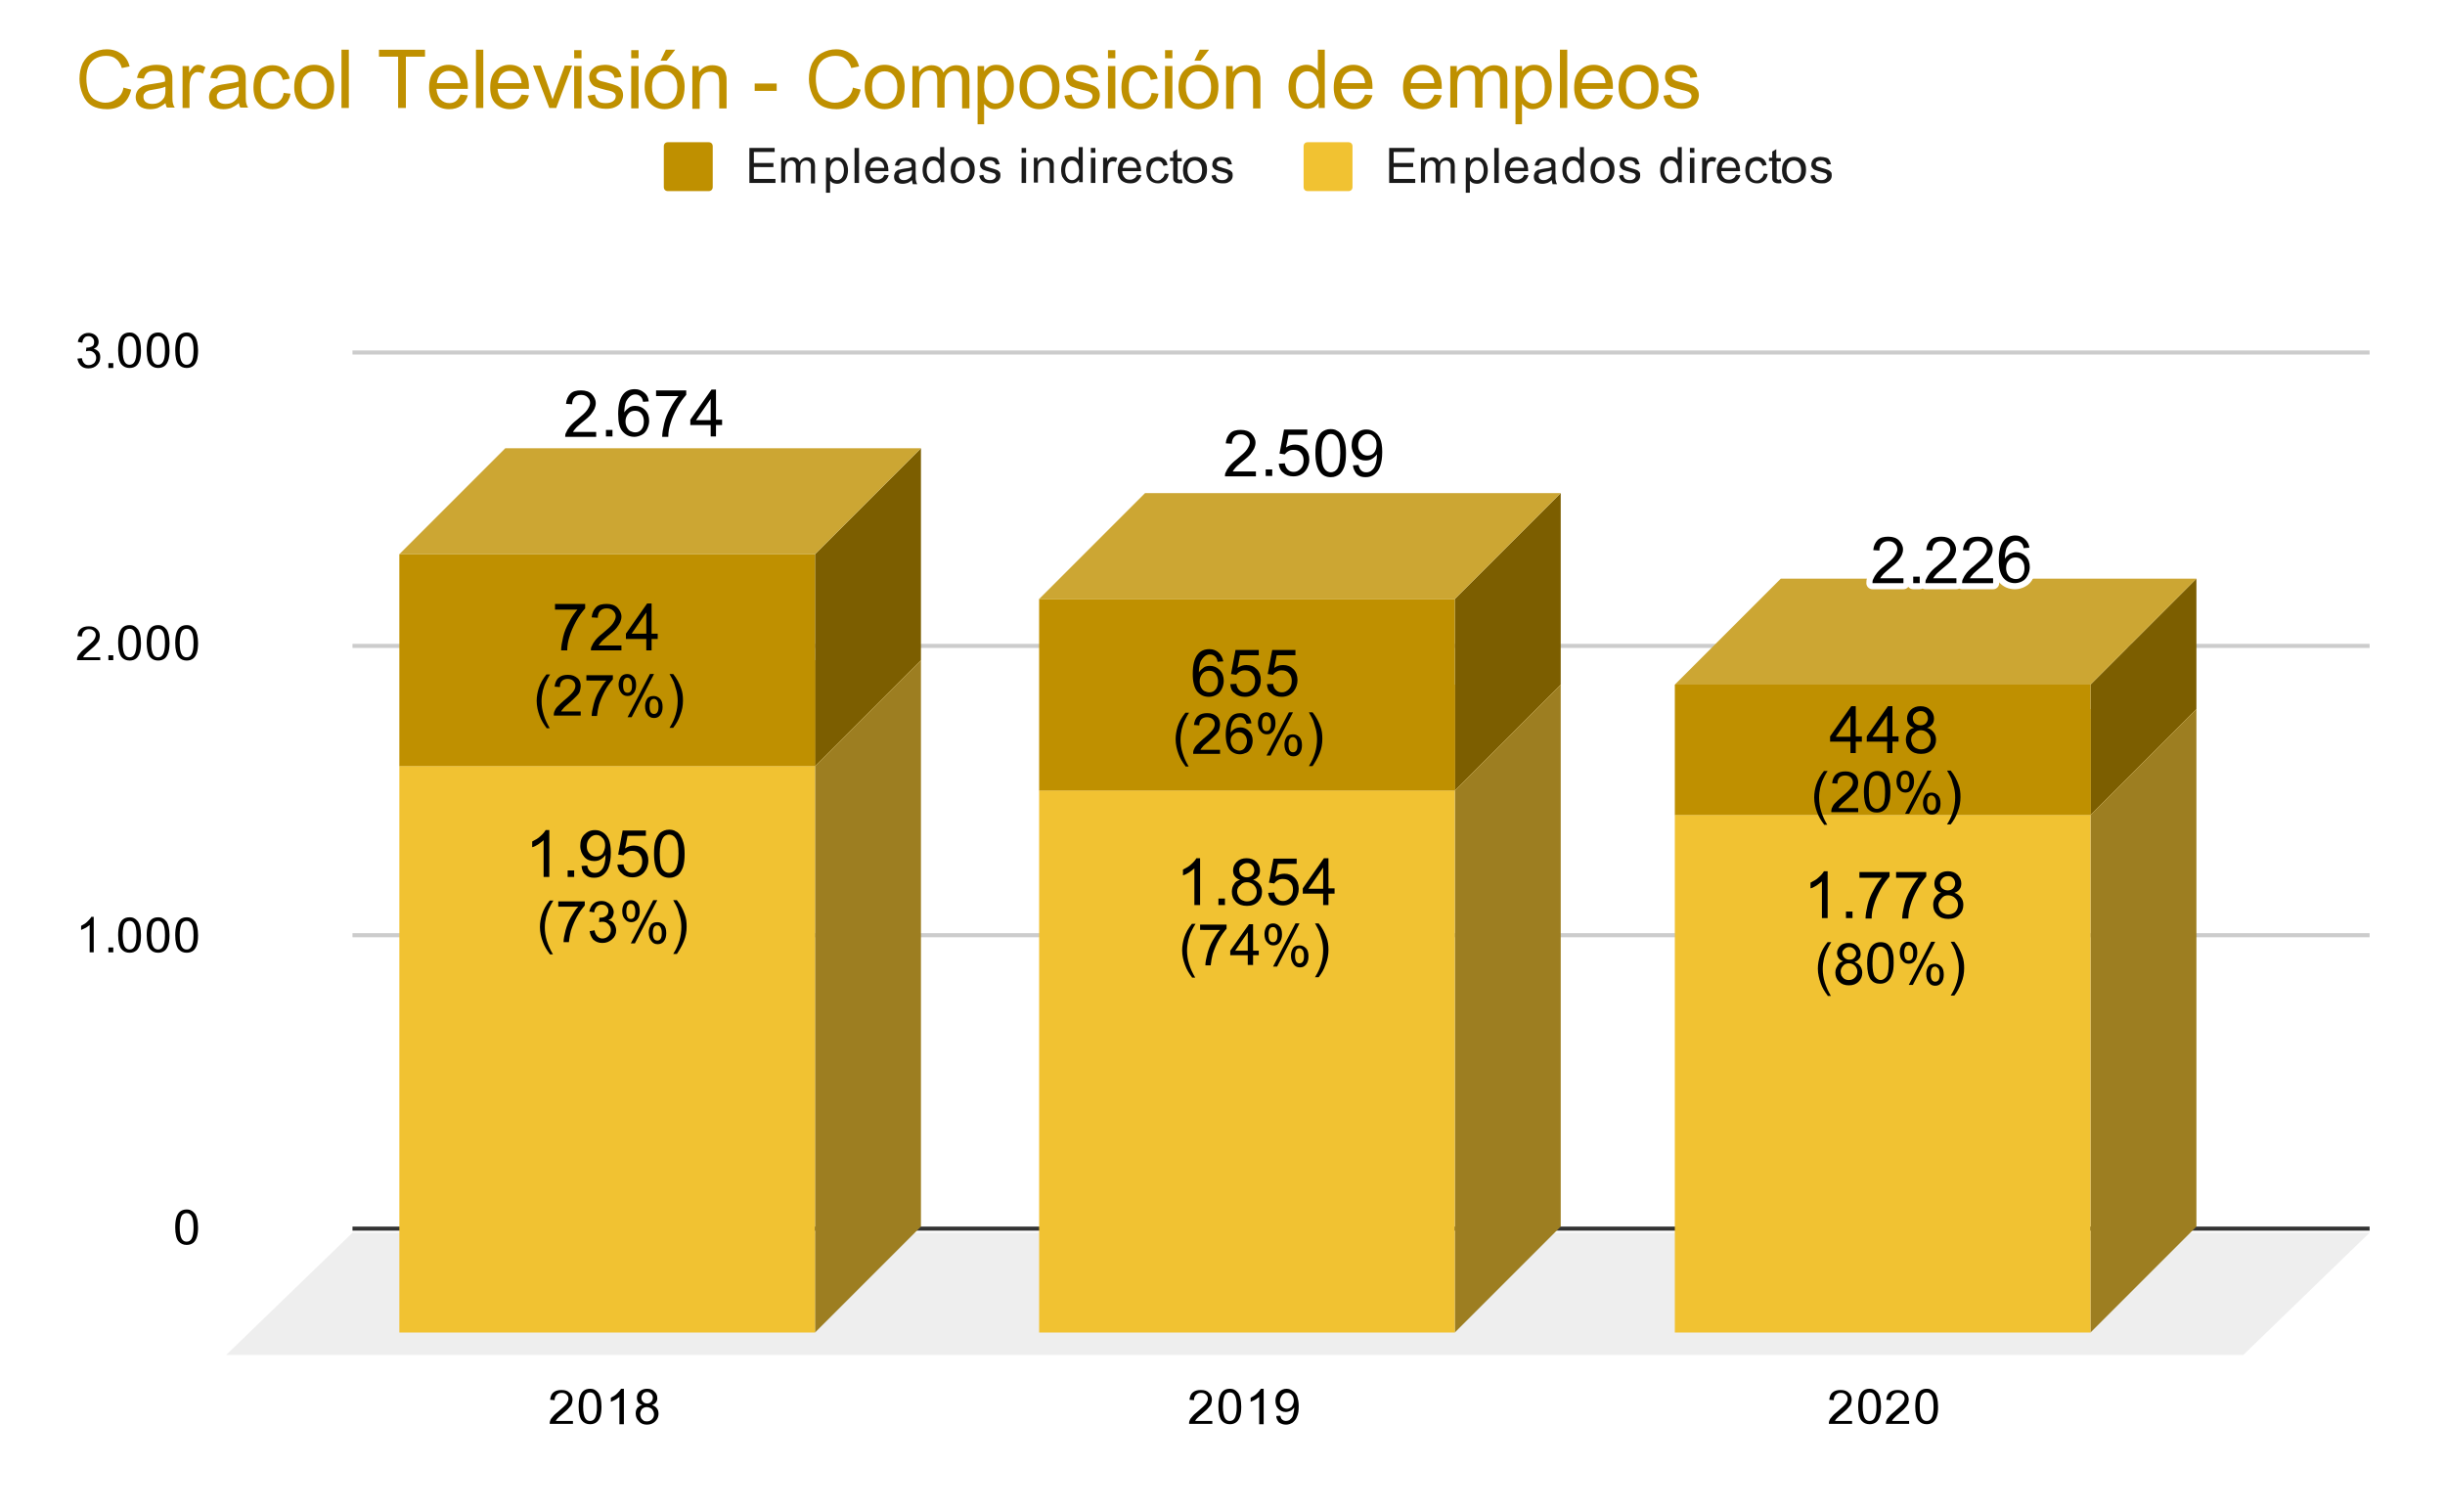 <?xml version="1.0" encoding="utf-8"?>
<!-- Generator: Adobe Illustrator 25.3.1, SVG Export Plug-In . SVG Version: 6.00 Build 0)  -->
<svg version="1.1" id="Capa_1" xmlns="http://www.w3.org/2000/svg" xmlns:xlink="http://www.w3.org/1999/xlink" x="0px" y="0px"
	 viewBox="0 0 600 371" style="enable-background:new 0 0 600 371;" xml:space="preserve">
<style type="text/css">
	.st0{fill:#FFFFFF;}
	.st1{fill:none;stroke:#333333;stroke-miterlimit:10;}
	.st2{fill:#EEEEEE;}
	.st3{fill:none;stroke:#CCCCCC;stroke-miterlimit:10;}
	.st4{clip-path:url(#SVGID_2_);fill:#9D7E21;}
	.st5{clip-path:url(#SVGID_4_);fill:#F4CE5B;}
	.st6{clip-path:url(#SVGID_6_);fill:none;stroke:#000000;stroke-width:2;stroke-miterlimit:10;stroke-opacity:0;}
	.st7{clip-path:url(#SVGID_8_);fill:#F1C232;}
	.st8{clip-path:url(#SVGID_10_);fill:#9D7E21;}
	.st9{clip-path:url(#SVGID_12_);fill:#F4CE5B;}
	.st10{clip-path:url(#SVGID_14_);fill:none;stroke:#000000;stroke-width:2;stroke-miterlimit:10;stroke-opacity:0;}
	.st11{clip-path:url(#SVGID_16_);fill:#F1C232;}
	.st12{clip-path:url(#SVGID_18_);fill:#9D7E21;}
	.st13{clip-path:url(#SVGID_20_);fill:#F4CE5B;}
	.st14{clip-path:url(#SVGID_22_);fill:none;stroke:#000000;stroke-width:2;stroke-miterlimit:10;stroke-opacity:0;}
	.st15{clip-path:url(#SVGID_24_);fill:#F1C232;}
	.st16{clip-path:url(#SVGID_26_);fill:#7C5E00;}
	.st17{clip-path:url(#SVGID_28_);fill:#CCA633;}
	.st18{clip-path:url(#SVGID_30_);fill:none;stroke:#000000;stroke-width:2;stroke-miterlimit:10;stroke-opacity:0;}
	.st19{clip-path:url(#SVGID_32_);fill:#BF9000;}
	.st20{clip-path:url(#SVGID_34_);fill:#7C5E00;}
	.st21{clip-path:url(#SVGID_36_);fill:#CCA633;}
	.st22{clip-path:url(#SVGID_38_);fill:none;stroke:#000000;stroke-width:2;stroke-miterlimit:10;stroke-opacity:0;}
	.st23{clip-path:url(#SVGID_40_);fill:#BF9000;}
	.st24{clip-path:url(#SVGID_42_);fill:#7C5E00;}
	.st25{clip-path:url(#SVGID_44_);fill:#CCA633;}
	.st26{clip-path:url(#SVGID_46_);fill:none;stroke:#000000;stroke-width:2;stroke-miterlimit:10;stroke-opacity:0;}
	.st27{clip-path:url(#SVGID_48_);fill:#BF9000;}
	.st28{fill:none;stroke:#F1C232;stroke-width:3;stroke-linecap:round;stroke-linejoin:round;stroke-miterlimit:10;}
	.st29{fill:none;stroke:#BF9000;stroke-width:3;stroke-linecap:round;stroke-linejoin:round;stroke-miterlimit:10;}
	.st30{fill:none;stroke:#FFFFFF;stroke-width:3;stroke-linecap:round;stroke-linejoin:round;stroke-miterlimit:10;}
	.st31{fill:#BF9000;}
	.st32{fill:#1A1A1A;}
	.st33{fill:#F1C232;}
</style>
<path class="st0" d="M0,0h600v371H0V0z"/>
<path class="st1" d="M86.5,301.5h495"/>
<path class="st2" d="M55.5,332.5l31-30h495l-31,30H55.5z"/>
<path class="st3" d="M86.5,229.5h495"/>
<path class="st3" d="M86.5,158.5h495"/>
<path class="st3" d="M86.5,86.5h495"/>
<g>
	<defs>
		<rect id="SVGID_1_" x="55.5" y="86.3" width="525.9" height="246.2"/>
	</defs>
	<clipPath id="SVGID_2_">
		<use xlink:href="#SVGID_1_"  style="overflow:visible;"/>
	</clipPath>
	<path class="st4" d="M226,162v139l-26,26V188L226,162z"/>
</g>
<g>
	<defs>
		<rect id="SVGID_3_" x="55.5" y="86.3" width="525.9" height="246.2"/>
	</defs>
	<clipPath id="SVGID_4_">
		<use xlink:href="#SVGID_3_"  style="overflow:visible;"/>
	</clipPath>
	<path class="st5" d="M200,188H98l26-26h102L200,188z"/>
</g>
<g>
	<defs>
		<rect id="SVGID_5_" x="55.5" y="86.3" width="525.9" height="246.2"/>
	</defs>
	<clipPath id="SVGID_6_">
		<use xlink:href="#SVGID_5_"  style="overflow:visible;"/>
	</clipPath>
	<path class="st6" d="M200,327H98V188h102V327z"/>
</g>
<g>
	<defs>
		<rect id="SVGID_7_" x="55.5" y="86.3" width="525.9" height="246.2"/>
	</defs>
	<clipPath id="SVGID_8_">
		<use xlink:href="#SVGID_7_"  style="overflow:visible;"/>
	</clipPath>
	<path class="st7" d="M200,327H98V188h102V327z"/>
</g>
<g>
	<defs>
		<rect id="SVGID_9_" x="55.5" y="86.3" width="525.9" height="246.2"/>
	</defs>
	<clipPath id="SVGID_10_">
		<use xlink:href="#SVGID_9_"  style="overflow:visible;"/>
	</clipPath>
	<path class="st8" d="M383,168v133l-26,26V194L383,168z"/>
</g>
<g>
	<defs>
		<rect id="SVGID_11_" x="55.5" y="86.3" width="525.9" height="246.2"/>
	</defs>
	<clipPath id="SVGID_12_">
		<use xlink:href="#SVGID_11_"  style="overflow:visible;"/>
	</clipPath>
	<path class="st9" d="M357,194H255l26-26h102L357,194z"/>
</g>
<g>
	<defs>
		<rect id="SVGID_13_" x="55.5" y="86.3" width="525.9" height="246.2"/>
	</defs>
	<clipPath id="SVGID_14_">
		<use xlink:href="#SVGID_13_"  style="overflow:visible;"/>
	</clipPath>
	<path class="st10" d="M357,327H255V194h102V327z"/>
</g>
<g>
	<defs>
		<rect id="SVGID_15_" x="55.5" y="86.3" width="525.9" height="246.2"/>
	</defs>
	<clipPath id="SVGID_16_">
		<use xlink:href="#SVGID_15_"  style="overflow:visible;"/>
	</clipPath>
	<path class="st11" d="M357,327H255V194h102V327z"/>
</g>
<g>
	<defs>
		<rect id="SVGID_17_" x="55.5" y="86.3" width="525.9" height="246.2"/>
	</defs>
	<clipPath id="SVGID_18_">
		<use xlink:href="#SVGID_17_"  style="overflow:visible;"/>
	</clipPath>
	<path class="st12" d="M539,174v127l-26,26V200L539,174z"/>
</g>
<g>
	<defs>
		<rect id="SVGID_19_" x="55.5" y="86.3" width="525.9" height="246.2"/>
	</defs>
	<clipPath id="SVGID_20_">
		<use xlink:href="#SVGID_19_"  style="overflow:visible;"/>
	</clipPath>
	<path class="st13" d="M513,200H411l26-26h102L513,200z"/>
</g>
<g>
	<defs>
		<rect id="SVGID_21_" x="55.5" y="86.3" width="525.9" height="246.2"/>
	</defs>
	<clipPath id="SVGID_22_">
		<use xlink:href="#SVGID_21_"  style="overflow:visible;"/>
	</clipPath>
	<path class="st14" d="M513,327H411V200h102V327z"/>
</g>
<g>
	<defs>
		<rect id="SVGID_23_" x="55.5" y="86.3" width="525.9" height="246.2"/>
	</defs>
	<clipPath id="SVGID_24_">
		<use xlink:href="#SVGID_23_"  style="overflow:visible;"/>
	</clipPath>
	<path class="st15" d="M513,327H411V200h102V327z"/>
</g>
<g>
	<defs>
		<rect id="SVGID_25_" x="55.5" y="86.3" width="525.9" height="246.2"/>
	</defs>
	<clipPath id="SVGID_26_">
		<use xlink:href="#SVGID_25_"  style="overflow:visible;"/>
	</clipPath>
	<path class="st16" d="M226,110v52l-26,26v-52L226,110z"/>
</g>
<g>
	<defs>
		<rect id="SVGID_27_" x="55.5" y="86.3" width="525.9" height="246.2"/>
	</defs>
	<clipPath id="SVGID_28_">
		<use xlink:href="#SVGID_27_"  style="overflow:visible;"/>
	</clipPath>
	<path class="st17" d="M200,136H98l26-26h102L200,136z"/>
</g>
<g>
	<defs>
		<rect id="SVGID_29_" x="55.5" y="86.3" width="525.9" height="246.2"/>
	</defs>
	<clipPath id="SVGID_30_">
		<use xlink:href="#SVGID_29_"  style="overflow:visible;"/>
	</clipPath>
	<path class="st18" d="M200,188H98v-52h102V188z"/>
</g>
<g>
	<defs>
		<rect id="SVGID_31_" x="55.5" y="86.3" width="525.9" height="246.2"/>
	</defs>
	<clipPath id="SVGID_32_">
		<use xlink:href="#SVGID_31_"  style="overflow:visible;"/>
	</clipPath>
	<path class="st19" d="M200,188H98v-52h102V188z"/>
</g>
<g>
	<defs>
		<rect id="SVGID_33_" x="55.5" y="86.3" width="525.9" height="246.2"/>
	</defs>
	<clipPath id="SVGID_34_">
		<use xlink:href="#SVGID_33_"  style="overflow:visible;"/>
	</clipPath>
	<path class="st20" d="M383,121v47l-26,26v-47L383,121z"/>
</g>
<g>
	<defs>
		<rect id="SVGID_35_" x="55.5" y="86.3" width="525.9" height="246.2"/>
	</defs>
	<clipPath id="SVGID_36_">
		<use xlink:href="#SVGID_35_"  style="overflow:visible;"/>
	</clipPath>
	<path class="st21" d="M357,147H255l26-26h102L357,147z"/>
</g>
<g>
	<defs>
		<rect id="SVGID_37_" x="55.5" y="86.3" width="525.9" height="246.2"/>
	</defs>
	<clipPath id="SVGID_38_">
		<use xlink:href="#SVGID_37_"  style="overflow:visible;"/>
	</clipPath>
	<path class="st22" d="M357,194H255v-47h102V194z"/>
</g>
<g>
	<defs>
		<rect id="SVGID_39_" x="55.5" y="86.3" width="525.9" height="246.2"/>
	</defs>
	<clipPath id="SVGID_40_">
		<use xlink:href="#SVGID_39_"  style="overflow:visible;"/>
	</clipPath>
	<path class="st23" d="M357,194H255v-47h102V194z"/>
</g>
<g>
	<defs>
		<rect id="SVGID_41_" x="55.5" y="86.3" width="525.9" height="246.2"/>
	</defs>
	<clipPath id="SVGID_42_">
		<use xlink:href="#SVGID_41_"  style="overflow:visible;"/>
	</clipPath>
	<path class="st24" d="M539,142v32l-26,26v-32L539,142z"/>
</g>
<g>
	<defs>
		<rect id="SVGID_43_" x="55.5" y="86.3" width="525.9" height="246.2"/>
	</defs>
	<clipPath id="SVGID_44_">
		<use xlink:href="#SVGID_43_"  style="overflow:visible;"/>
	</clipPath>
	<path class="st25" d="M513,168H411l26-26h102L513,168z"/>
</g>
<g>
	<defs>
		<rect id="SVGID_45_" x="55.5" y="86.3" width="525.9" height="246.2"/>
	</defs>
	<clipPath id="SVGID_46_">
		<use xlink:href="#SVGID_45_"  style="overflow:visible;"/>
	</clipPath>
	<path class="st26" d="M513,200H411v-32h102V200z"/>
</g>
<g>
	<defs>
		<rect id="SVGID_47_" x="55.5" y="86.3" width="525.9" height="246.2"/>
	</defs>
	<clipPath id="SVGID_48_">
		<use xlink:href="#SVGID_47_"  style="overflow:visible;"/>
	</clipPath>
	<path class="st27" d="M513,200H411v-32h102V200z"/>
</g>
<path class="st28" d="M134.8,215.2h-1.4v-9c-0.3,0.3-0.8,0.6-1.3,1c-0.5,0.3-1,0.6-1.5,0.7v-1.4c0.8-0.4,1.5-0.8,2-1.3
	c0.6-0.5,1-1,1.3-1.5h0.9V215.2z M139.3,215.2v-1.6h1.6v1.6H139.3z M142.7,212.5l1.4-0.1c0.1,0.6,0.3,1.1,0.7,1.4
	c0.3,0.3,0.7,0.4,1.2,0.4c0.4,0,0.8-0.1,1.1-0.3c0.3-0.2,0.6-0.5,0.8-0.8c0.2-0.3,0.4-0.8,0.5-1.3c0.1-0.6,0.2-1.1,0.2-1.7
	c0-0.1,0-0.2,0-0.3c-0.3,0.4-0.7,0.8-1.2,1.1c-0.5,0.3-1,0.4-1.6,0.4c-0.9,0-1.8-0.3-2.4-1s-1-1.6-1-2.7c0-1.2,0.3-2.1,1-2.8
	c0.7-0.7,1.5-1.1,2.6-1.1c0.8,0,1.4,0.2,2,0.6c0.6,0.4,1.1,1,1.4,1.7c0.3,0.7,0.5,1.8,0.5,3.2c0,1.5-0.2,2.6-0.5,3.5
	c-0.3,0.9-0.8,1.5-1.4,2c-0.6,0.5-1.4,0.7-2.2,0.7c-0.9,0-1.6-0.2-2.2-0.8C143.1,214.2,142.8,213.5,142.7,212.5z M148.5,207.5
	c0-0.8-0.2-1.5-0.7-1.9c-0.4-0.5-0.9-0.7-1.5-0.7c-0.6,0-1.2,0.3-1.6,0.8c-0.5,0.5-0.7,1.2-0.7,2c0,0.7,0.2,1.3,0.7,1.8
	c0.4,0.5,1,0.7,1.6,0.7c0.6,0,1.2-0.2,1.6-0.7C148.2,208.9,148.5,208.3,148.5,207.5z M151.5,212.2l1.5-0.1c0.1,0.7,0.4,1.3,0.8,1.6
	c0.4,0.4,0.9,0.5,1.4,0.5c0.7,0,1.2-0.3,1.7-0.8s0.7-1.2,0.7-2c0-0.8-0.2-1.4-0.7-1.9c-0.4-0.5-1-0.7-1.8-0.7
	c-0.5,0-0.9,0.1-1.2,0.3c-0.4,0.2-0.7,0.5-0.9,0.8l-1.3-0.2l1.1-5.9h5.7v1.3H154l-0.6,3.1c0.7-0.5,1.4-0.7,2.2-0.7
	c1,0,1.8,0.3,2.5,1c0.7,0.7,1,1.6,1,2.7c0,1-0.3,1.9-0.9,2.7c-0.7,0.9-1.7,1.4-3,1.4c-1,0-1.9-0.3-2.5-0.9
	C152,213.9,151.6,213.2,151.5,212.2z M160.5,209.5c0-1.4,0.1-2.4,0.4-3.3c0.3-0.8,0.7-1.5,1.2-1.9c0.6-0.4,1.2-0.7,2.1-0.7
	c0.6,0,1.2,0.1,1.6,0.4c0.5,0.2,0.9,0.6,1.2,1.1c0.3,0.5,0.5,1,0.7,1.7c0.2,0.7,0.3,1.6,0.3,2.7c0,1.3-0.1,2.4-0.4,3.3
	c-0.3,0.8-0.7,1.5-1.2,1.9c-0.6,0.4-1.2,0.7-2.1,0.7c-1.1,0-2-0.4-2.6-1.2C160.9,213.3,160.5,211.7,160.5,209.5z M161.9,209.5
	c0,1.9,0.2,3.1,0.7,3.8c0.4,0.6,1,0.9,1.6,0.9c0.6,0,1.2-0.3,1.6-0.9s0.7-1.9,0.7-3.8c0-1.9-0.2-3.1-0.7-3.8c-0.4-0.6-1-0.9-1.6-0.9
	c-0.6,0-1.2,0.3-1.5,0.8C162.2,206.4,161.9,207.7,161.9,209.5z"/>
<path d="M134.8,215.2h-1.4v-9c-0.3,0.3-0.8,0.6-1.3,1c-0.5,0.3-1,0.6-1.5,0.7v-1.4c0.8-0.4,1.5-0.8,2-1.3c0.6-0.5,1-1,1.3-1.5h0.9
	V215.2z M139.3,215.2v-1.6h1.6v1.6H139.3z M142.7,212.5l1.4-0.1c0.1,0.6,0.3,1.1,0.7,1.4c0.3,0.3,0.7,0.4,1.2,0.4
	c0.4,0,0.8-0.1,1.1-0.3c0.3-0.2,0.6-0.5,0.8-0.8c0.2-0.3,0.4-0.8,0.5-1.3c0.1-0.6,0.2-1.1,0.2-1.7c0-0.1,0-0.2,0-0.3
	c-0.3,0.4-0.7,0.8-1.2,1.1c-0.5,0.3-1,0.4-1.6,0.4c-0.9,0-1.8-0.3-2.4-1s-1-1.6-1-2.7c0-1.2,0.3-2.1,1-2.8c0.7-0.7,1.5-1.1,2.6-1.1
	c0.8,0,1.4,0.2,2,0.6c0.6,0.4,1.1,1,1.4,1.7c0.3,0.7,0.5,1.8,0.5,3.2c0,1.5-0.2,2.6-0.5,3.5c-0.3,0.9-0.8,1.5-1.4,2
	c-0.6,0.5-1.4,0.7-2.2,0.7c-0.9,0-1.6-0.2-2.2-0.8C143.1,214.2,142.8,213.5,142.7,212.5z M148.5,207.5c0-0.8-0.2-1.5-0.7-1.9
	c-0.4-0.5-0.9-0.7-1.5-0.7c-0.6,0-1.2,0.3-1.6,0.8c-0.5,0.5-0.7,1.2-0.7,2c0,0.7,0.2,1.3,0.7,1.8c0.4,0.5,1,0.7,1.6,0.7
	c0.6,0,1.2-0.2,1.6-0.7C148.2,208.9,148.5,208.3,148.5,207.5z M151.5,212.2l1.5-0.1c0.1,0.7,0.4,1.3,0.8,1.6
	c0.4,0.4,0.9,0.5,1.4,0.5c0.7,0,1.2-0.3,1.7-0.8s0.7-1.2,0.7-2c0-0.8-0.2-1.4-0.7-1.9c-0.4-0.5-1-0.7-1.8-0.7
	c-0.5,0-0.9,0.1-1.2,0.3c-0.4,0.2-0.7,0.5-0.9,0.8l-1.3-0.2l1.1-5.9h5.7v1.3H154l-0.6,3.1c0.7-0.5,1.4-0.7,2.2-0.7
	c1,0,1.8,0.3,2.5,1c0.7,0.7,1,1.6,1,2.7c0,1-0.3,1.9-0.9,2.7c-0.7,0.9-1.7,1.4-3,1.4c-1,0-1.9-0.3-2.5-0.9
	C152,213.9,151.6,213.2,151.5,212.2z M160.5,209.5c0-1.4,0.1-2.4,0.4-3.3c0.3-0.8,0.7-1.5,1.2-1.9c0.6-0.4,1.2-0.7,2.1-0.7
	c0.6,0,1.2,0.1,1.6,0.4c0.5,0.2,0.9,0.6,1.2,1.1c0.3,0.5,0.5,1,0.7,1.7c0.2,0.7,0.3,1.6,0.3,2.7c0,1.3-0.1,2.4-0.4,3.3
	c-0.3,0.8-0.7,1.5-1.2,1.9c-0.6,0.4-1.2,0.7-2.1,0.7c-1.1,0-2-0.4-2.6-1.2C160.9,213.3,160.5,211.7,160.5,209.5z M161.9,209.5
	c0,1.9,0.2,3.1,0.7,3.8c0.4,0.6,1,0.9,1.6,0.9c0.6,0,1.2-0.3,1.6-0.9s0.7-1.9,0.7-3.8c0-1.9-0.2-3.1-0.7-3.8c-0.4-0.6-1-0.9-1.6-0.9
	c-0.6,0-1.2,0.3-1.5,0.8C162.2,206.4,161.9,207.7,161.9,209.5z"/>
<path class="st28" d="M294.5,222.1h-1.4v-9c-0.3,0.3-0.8,0.6-1.3,1c-0.5,0.3-1,0.6-1.5,0.7v-1.4c0.8-0.4,1.5-0.8,2-1.3
	c0.6-0.5,1-1,1.3-1.5h0.9V222.1z M299,222.1v-1.6h1.6v1.6H299z M304.3,215.9c-0.6-0.2-1-0.5-1.3-0.9c-0.3-0.4-0.4-0.9-0.4-1.4
	c0-0.8,0.3-1.5,0.9-2.1c0.6-0.6,1.4-0.9,2.4-0.9c1,0,1.8,0.3,2.4,0.9c0.6,0.6,0.9,1.3,0.9,2.1c0,0.5-0.1,1-0.4,1.4
	c-0.3,0.4-0.7,0.7-1.3,0.9c0.7,0.2,1.2,0.6,1.6,1.1c0.4,0.5,0.6,1.1,0.6,1.8c0,1-0.3,1.8-1,2.5c-0.7,0.7-1.6,1-2.7,1
	c-1.1,0-2-0.3-2.7-1c-0.7-0.7-1-1.5-1-2.5c0-0.7,0.2-1.4,0.6-1.9C303.1,216.4,303.7,216.1,304.3,215.9z M304.1,213.5
	c0,0.5,0.2,1,0.5,1.3c0.4,0.3,0.8,0.5,1.4,0.5c0.5,0,1-0.2,1.3-0.5c0.3-0.3,0.5-0.8,0.5-1.2c0-0.5-0.2-1-0.5-1.3
	c-0.4-0.4-0.8-0.5-1.3-0.5c-0.5,0-1,0.2-1.3,0.5C304.2,212.6,304.1,213,304.1,213.5z M303.6,218.8c0,0.4,0.1,0.8,0.3,1.2
	c0.2,0.4,0.5,0.7,0.9,0.9c0.4,0.2,0.8,0.3,1.2,0.3c0.7,0,1.2-0.2,1.7-0.6c0.4-0.4,0.7-1,0.7-1.7c0-0.7-0.2-1.2-0.7-1.7
	c-0.4-0.4-1-0.7-1.7-0.7c-0.7,0-1.2,0.2-1.6,0.7C303.8,217.6,303.6,218.1,303.6,218.8z M311.2,219.1l1.5-0.1
	c0.1,0.7,0.4,1.3,0.8,1.6c0.4,0.4,0.9,0.5,1.4,0.5c0.7,0,1.2-0.3,1.7-0.8c0.5-0.5,0.7-1.2,0.7-2c0-0.8-0.2-1.4-0.7-1.9
	c-0.4-0.5-1-0.7-1.8-0.7c-0.5,0-0.9,0.1-1.2,0.3c-0.4,0.2-0.7,0.5-0.9,0.8l-1.3-0.2l1.1-5.9h5.7v1.3h-4.6l-0.6,3.1
	c0.7-0.5,1.4-0.7,2.2-0.7c1,0,1.8,0.3,2.5,1c0.7,0.7,1,1.6,1,2.7c0,1-0.3,1.9-0.9,2.7c-0.7,0.9-1.7,1.4-3,1.4c-1,0-1.9-0.3-2.5-0.9
	C311.7,220.8,311.3,220.1,311.2,219.1z M324.7,222.1v-2.8h-5v-1.3l5.2-7.4h1.1v7.4h1.5v1.3h-1.5v2.8H324.7z M324.7,218.1v-5.2
	l-3.6,5.2H324.7z"/>
<path d="M294.5,222.1h-1.4v-9c-0.3,0.3-0.8,0.6-1.3,1c-0.5,0.3-1,0.6-1.5,0.7v-1.4c0.8-0.4,1.5-0.8,2-1.3c0.6-0.5,1-1,1.3-1.5h0.9
	V222.1z M299,222.1v-1.6h1.6v1.6H299z M304.3,215.9c-0.6-0.2-1-0.5-1.3-0.9c-0.3-0.4-0.4-0.9-0.4-1.4c0-0.8,0.3-1.5,0.9-2.1
	c0.6-0.6,1.4-0.9,2.4-0.9c1,0,1.8,0.3,2.4,0.9c0.6,0.6,0.9,1.3,0.9,2.1c0,0.5-0.1,1-0.4,1.4c-0.3,0.4-0.7,0.7-1.3,0.9
	c0.7,0.2,1.2,0.6,1.6,1.1c0.4,0.5,0.6,1.1,0.6,1.8c0,1-0.3,1.8-1,2.5c-0.7,0.7-1.6,1-2.7,1c-1.1,0-2-0.3-2.7-1c-0.7-0.7-1-1.5-1-2.5
	c0-0.7,0.2-1.4,0.6-1.9C303.1,216.4,303.7,216.1,304.3,215.9z M304.1,213.5c0,0.5,0.2,1,0.5,1.3c0.4,0.3,0.8,0.5,1.4,0.5
	c0.5,0,1-0.2,1.3-0.5c0.3-0.3,0.5-0.8,0.5-1.2c0-0.5-0.2-1-0.5-1.3c-0.4-0.4-0.8-0.5-1.3-0.5c-0.5,0-1,0.2-1.3,0.5
	C304.2,212.6,304.1,213,304.1,213.5z M303.6,218.8c0,0.4,0.1,0.8,0.3,1.2c0.2,0.4,0.5,0.7,0.9,0.9c0.4,0.2,0.8,0.3,1.2,0.3
	c0.7,0,1.2-0.2,1.7-0.6c0.4-0.4,0.7-1,0.7-1.7c0-0.7-0.2-1.2-0.7-1.7c-0.4-0.4-1-0.7-1.7-0.7c-0.7,0-1.2,0.2-1.6,0.7
	C303.8,217.6,303.6,218.1,303.6,218.8z M311.2,219.1l1.5-0.1c0.1,0.7,0.4,1.3,0.8,1.6c0.4,0.4,0.9,0.5,1.4,0.5
	c0.7,0,1.2-0.3,1.7-0.8c0.5-0.5,0.7-1.2,0.7-2c0-0.8-0.2-1.4-0.7-1.9c-0.4-0.5-1-0.7-1.8-0.7c-0.5,0-0.9,0.1-1.2,0.3
	c-0.4,0.2-0.7,0.5-0.9,0.8l-1.3-0.2l1.1-5.9h5.7v1.3h-4.6l-0.6,3.1c0.7-0.5,1.4-0.7,2.2-0.7c1,0,1.8,0.3,2.5,1c0.7,0.7,1,1.6,1,2.7
	c0,1-0.3,1.9-0.9,2.7c-0.7,0.9-1.7,1.4-3,1.4c-1,0-1.9-0.3-2.5-0.9C311.7,220.8,311.3,220.1,311.2,219.1z M324.7,222.1v-2.8h-5v-1.3
	l5.2-7.4h1.1v7.4h1.5v1.3h-1.5v2.8H324.7z M324.7,218.1v-5.2l-3.6,5.2H324.7z"/>
<path class="st28" d="M448.5,225.3h-1.4v-9c-0.3,0.3-0.8,0.6-1.3,1c-0.5,0.3-1,0.6-1.5,0.7v-1.4c0.8-0.4,1.5-0.8,2-1.3
	c0.6-0.5,1-1,1.3-1.5h0.9V225.3z M453,225.3v-1.6h1.6v1.6H453z M456.3,215.3V214h7.4v1.1c-0.7,0.8-1.5,1.8-2.2,3.1
	c-0.7,1.3-1.3,2.6-1.7,4c-0.3,1-0.5,2-0.5,3.2h-1.5c0-0.9,0.2-2,0.5-3.3c0.3-1.3,0.8-2.5,1.5-3.7c0.6-1.2,1.3-2.2,2-3H456.3z
	 M465.3,215.3V214h7.4v1.1c-0.7,0.8-1.5,1.8-2.2,3.1c-0.7,1.3-1.3,2.6-1.7,4c-0.3,1-0.5,2-0.5,3.2h-1.5c0-0.9,0.2-2,0.5-3.3
	c0.3-1.3,0.8-2.5,1.5-3.7c0.6-1.2,1.3-2.2,2-3H465.3z M476.4,219.1c-0.6-0.2-1-0.5-1.3-0.9c-0.3-0.4-0.4-0.9-0.4-1.4
	c0-0.8,0.3-1.5,0.9-2.1c0.6-0.6,1.4-0.9,2.4-0.9s1.8,0.3,2.4,0.9c0.6,0.6,0.9,1.3,0.9,2.1c0,0.5-0.1,1-0.4,1.4
	c-0.3,0.4-0.7,0.7-1.3,0.9c0.7,0.2,1.2,0.6,1.6,1.1c0.4,0.5,0.6,1.1,0.6,1.8c0,1-0.3,1.8-1,2.5c-0.7,0.7-1.6,1-2.7,1
	c-1.1,0-2-0.3-2.7-1c-0.7-0.7-1-1.5-1-2.5c0-0.8,0.2-1.4,0.6-1.9S475.7,219.2,476.4,219.1z M476.1,216.7c0,0.5,0.2,1,0.5,1.3
	c0.4,0.3,0.8,0.5,1.4,0.5c0.5,0,1-0.2,1.3-0.5s0.5-0.8,0.5-1.2c0-0.5-0.2-1-0.5-1.3c-0.4-0.4-0.8-0.5-1.3-0.5c-0.5,0-1,0.2-1.3,0.5
	S476.1,216.2,476.1,216.7z M475.7,222c0,0.4,0.1,0.8,0.3,1.2c0.2,0.4,0.5,0.7,0.9,0.9c0.4,0.2,0.8,0.3,1.2,0.3
	c0.7,0,1.2-0.2,1.7-0.6c0.4-0.4,0.7-1,0.7-1.7c0-0.7-0.2-1.2-0.7-1.7c-0.4-0.4-1-0.7-1.7-0.7c-0.7,0-1.2,0.2-1.6,0.7
	S475.7,221.3,475.7,222z"/>
<path d="M448.5,225.3h-1.4v-9c-0.3,0.3-0.8,0.6-1.3,1c-0.5,0.3-1,0.6-1.5,0.7v-1.4c0.8-0.4,1.5-0.8,2-1.3c0.6-0.5,1-1,1.3-1.5h0.9
	V225.3z M453,225.3v-1.6h1.6v1.6H453z M456.3,215.3V214h7.4v1.1c-0.7,0.8-1.5,1.8-2.2,3.1c-0.7,1.3-1.3,2.6-1.7,4
	c-0.3,1-0.5,2-0.5,3.2h-1.5c0-0.9,0.2-2,0.5-3.3c0.3-1.3,0.8-2.5,1.5-3.7c0.6-1.2,1.3-2.2,2-3H456.3z M465.3,215.3V214h7.4v1.1
	c-0.7,0.8-1.5,1.8-2.2,3.1c-0.7,1.3-1.3,2.6-1.7,4c-0.3,1-0.5,2-0.5,3.2h-1.5c0-0.9,0.2-2,0.5-3.3c0.3-1.3,0.8-2.5,1.5-3.7
	c0.6-1.2,1.3-2.2,2-3H465.3z M476.4,219.1c-0.6-0.2-1-0.5-1.3-0.9c-0.3-0.4-0.4-0.9-0.4-1.4c0-0.8,0.3-1.5,0.9-2.1
	c0.6-0.6,1.4-0.9,2.4-0.9s1.8,0.3,2.4,0.9c0.6,0.6,0.9,1.3,0.9,2.1c0,0.5-0.1,1-0.4,1.4c-0.3,0.4-0.7,0.7-1.3,0.9
	c0.7,0.2,1.2,0.6,1.6,1.1c0.4,0.5,0.6,1.1,0.6,1.8c0,1-0.3,1.8-1,2.5c-0.7,0.7-1.6,1-2.7,1c-1.1,0-2-0.3-2.7-1c-0.7-0.7-1-1.5-1-2.5
	c0-0.8,0.2-1.4,0.6-1.9S475.7,219.2,476.4,219.1z M476.1,216.7c0,0.5,0.2,1,0.5,1.3c0.4,0.3,0.8,0.5,1.4,0.5c0.5,0,1-0.2,1.3-0.5
	s0.5-0.8,0.5-1.2c0-0.5-0.2-1-0.5-1.3c-0.4-0.4-0.8-0.5-1.3-0.5c-0.5,0-1,0.2-1.3,0.5S476.1,216.2,476.1,216.7z M475.7,222
	c0,0.4,0.1,0.8,0.3,1.2c0.2,0.4,0.5,0.7,0.9,0.9c0.4,0.2,0.8,0.3,1.2,0.3c0.7,0,1.2-0.2,1.7-0.6c0.4-0.4,0.7-1,0.7-1.7
	c0-0.7-0.2-1.2-0.7-1.7c-0.4-0.4-1-0.7-1.7-0.7c-0.7,0-1.2,0.2-1.6,0.7S475.7,221.3,475.7,222z"/>
<path class="st29" d="M136.2,149.6v-1.4h7.4v1.1c-0.7,0.8-1.5,1.8-2.2,3.1c-0.7,1.3-1.3,2.6-1.7,4c-0.3,1-0.5,2-0.5,3.2h-1.5
	c0-0.9,0.2-2,0.5-3.3c0.3-1.3,0.8-2.5,1.5-3.7c0.6-1.2,1.3-2.2,2-3H136.2z M152.5,158.2v1.4H145c0-0.3,0-0.7,0.2-1
	c0.2-0.5,0.5-1,0.9-1.5s1-1.1,1.8-1.7c1.2-1,2.1-1.8,2.5-2.4c0.4-0.6,0.7-1.2,0.7-1.7c0-0.6-0.2-1-0.6-1.4c-0.4-0.4-0.9-0.6-1.6-0.6
	c-0.7,0-1.2,0.2-1.6,0.6s-0.6,1-0.6,1.7l-1.5-0.1c0.1-1.1,0.5-1.9,1.1-2.5s1.5-0.8,2.6-0.8c1.1,0,2,0.3,2.6,0.9c0.6,0.6,1,1.4,1,2.2
	c0,0.5-0.1,0.9-0.3,1.4c-0.2,0.4-0.5,0.9-0.9,1.4c-0.4,0.5-1.2,1.2-2.2,2c-0.8,0.7-1.4,1.2-1.6,1.5c-0.2,0.2-0.4,0.5-0.6,0.8H152.5z
	 M158.6,159.6v-2.8h-5v-1.3l5.2-7.4h1.1v7.4h1.5v1.3h-1.5v2.8H158.6z M158.6,155.5v-5.2l-3.6,5.2H158.6z"/>
<path d="M136.2,149.6v-1.4h7.4v1.1c-0.7,0.8-1.5,1.8-2.2,3.1c-0.7,1.3-1.3,2.6-1.7,4c-0.3,1-0.5,2-0.5,3.2h-1.5c0-0.9,0.2-2,0.5-3.3
	c0.3-1.3,0.8-2.5,1.5-3.7c0.6-1.2,1.3-2.2,2-3H136.2z M152.5,158.2v1.4H145c0-0.3,0-0.7,0.2-1c0.2-0.5,0.5-1,0.9-1.5s1-1.1,1.8-1.7
	c1.2-1,2.1-1.8,2.5-2.4c0.4-0.6,0.7-1.2,0.7-1.7c0-0.6-0.2-1-0.6-1.4c-0.4-0.4-0.9-0.6-1.6-0.6c-0.7,0-1.2,0.2-1.6,0.6
	s-0.6,1-0.6,1.7l-1.5-0.1c0.1-1.1,0.5-1.9,1.1-2.5s1.5-0.8,2.6-0.8c1.1,0,2,0.3,2.6,0.9c0.6,0.6,1,1.4,1,2.2c0,0.5-0.1,0.9-0.3,1.4
	c-0.2,0.4-0.5,0.9-0.9,1.4c-0.4,0.5-1.2,1.2-2.2,2c-0.8,0.7-1.4,1.2-1.6,1.5c-0.2,0.2-0.4,0.5-0.6,0.8H152.5z M158.6,159.6v-2.8h-5
	v-1.3l5.2-7.4h1.1v7.4h1.5v1.3h-1.5v2.8H158.6z M158.6,155.5v-5.2l-3.6,5.2H158.6z"/>
<path class="st29" d="M300.2,162.3l-1.4,0.1c-0.1-0.6-0.3-1-0.5-1.2c-0.4-0.4-0.8-0.6-1.4-0.6c-0.4,0-0.8,0.1-1.2,0.4
	c-0.4,0.3-0.8,0.8-1.1,1.4c-0.2,0.6-0.4,1.5-0.4,2.6c0.3-0.5,0.8-0.9,1.2-1.2s1-0.4,1.5-0.4c0.9,0,1.7,0.3,2.4,1
	c0.7,0.7,1,1.6,1,2.7c0,0.7-0.2,1.4-0.5,2c-0.3,0.6-0.7,1.1-1.3,1.4c-0.5,0.3-1.2,0.5-1.8,0.5c-1.2,0-2.1-0.4-2.9-1.3
	c-0.7-0.9-1.1-2.3-1.1-4.3c0-2.2,0.4-3.8,1.2-4.8c0.7-0.9,1.7-1.3,2.9-1.3c0.9,0,1.6,0.3,2.2,0.8C299.7,160.7,300,161.4,300.2,162.3
	z M294.4,167.2c0,0.5,0.1,1,0.3,1.4c0.2,0.4,0.5,0.8,0.9,1c0.4,0.2,0.8,0.3,1.2,0.3c0.6,0,1.1-0.2,1.5-0.7c0.4-0.5,0.6-1.1,0.6-2
	c0-0.8-0.2-1.4-0.6-1.9c-0.4-0.5-0.9-0.7-1.6-0.7c-0.6,0-1.2,0.2-1.6,0.7C294.6,165.9,294.4,166.5,294.4,167.2z M301.9,167.9
	l1.5-0.1c0.1,0.7,0.4,1.3,0.8,1.6c0.4,0.4,0.9,0.5,1.4,0.5c0.7,0,1.2-0.3,1.7-0.8c0.5-0.5,0.7-1.2,0.7-2c0-0.8-0.2-1.4-0.7-1.9
	c-0.4-0.5-1-0.7-1.8-0.7c-0.5,0-0.9,0.1-1.2,0.3c-0.4,0.2-0.7,0.5-0.9,0.8l-1.3-0.2l1.1-5.9h5.7v1.3h-4.6l-0.6,3.1
	c0.7-0.5,1.4-0.7,2.2-0.7c1,0,1.8,0.3,2.5,1c0.7,0.7,1,1.6,1,2.7c0,1-0.3,1.9-0.9,2.7c-0.7,0.9-1.7,1.4-3,1.4c-1,0-1.9-0.3-2.5-0.9
	C302.3,169.7,302,168.9,301.9,167.9z M310.9,167.9l1.5-0.1c0.1,0.7,0.4,1.3,0.8,1.6c0.4,0.4,0.9,0.5,1.4,0.5c0.7,0,1.2-0.3,1.7-0.8
	c0.5-0.5,0.7-1.2,0.7-2c0-0.8-0.2-1.4-0.7-1.9c-0.4-0.5-1-0.7-1.8-0.7c-0.5,0-0.9,0.1-1.2,0.3c-0.4,0.2-0.7,0.5-0.9,0.8l-1.3-0.2
	l1.1-5.9h5.7v1.3h-4.6l-0.6,3.1c0.7-0.5,1.4-0.7,2.2-0.7c1,0,1.8,0.3,2.5,1c0.7,0.7,1,1.6,1,2.7c0,1-0.3,1.9-0.9,2.7
	c-0.7,0.9-1.7,1.4-3,1.4c-1,0-1.9-0.3-2.5-0.9C311.3,169.7,311,168.9,310.9,167.9z"/>
<path d="M300.2,162.3l-1.4,0.1c-0.1-0.6-0.3-1-0.5-1.2c-0.4-0.4-0.8-0.6-1.4-0.6c-0.4,0-0.8,0.1-1.2,0.4c-0.4,0.3-0.8,0.8-1.1,1.4
	c-0.2,0.6-0.4,1.5-0.4,2.6c0.3-0.5,0.8-0.9,1.2-1.2s1-0.4,1.5-0.4c0.9,0,1.7,0.3,2.4,1c0.7,0.7,1,1.6,1,2.7c0,0.7-0.2,1.4-0.5,2
	c-0.3,0.6-0.7,1.1-1.3,1.4c-0.5,0.3-1.2,0.5-1.8,0.5c-1.2,0-2.1-0.4-2.9-1.3c-0.7-0.9-1.1-2.3-1.1-4.3c0-2.2,0.4-3.8,1.2-4.8
	c0.7-0.9,1.7-1.3,2.9-1.3c0.9,0,1.6,0.3,2.2,0.8C299.7,160.7,300,161.4,300.2,162.3z M294.4,167.2c0,0.5,0.1,1,0.3,1.4
	c0.2,0.4,0.5,0.8,0.9,1c0.4,0.2,0.8,0.3,1.2,0.3c0.6,0,1.1-0.2,1.5-0.7c0.4-0.5,0.6-1.1,0.6-2c0-0.8-0.2-1.4-0.6-1.9
	c-0.4-0.5-0.9-0.7-1.6-0.7c-0.6,0-1.2,0.2-1.6,0.7C294.6,165.9,294.4,166.5,294.4,167.2z M301.9,167.9l1.5-0.1
	c0.1,0.7,0.4,1.3,0.8,1.6c0.4,0.4,0.9,0.5,1.4,0.5c0.7,0,1.2-0.3,1.7-0.8c0.5-0.5,0.7-1.2,0.7-2c0-0.8-0.2-1.4-0.7-1.9
	c-0.4-0.5-1-0.7-1.8-0.7c-0.5,0-0.9,0.1-1.2,0.3c-0.4,0.2-0.7,0.5-0.9,0.8l-1.3-0.2l1.1-5.9h5.7v1.3h-4.6l-0.6,3.1
	c0.7-0.5,1.4-0.7,2.2-0.7c1,0,1.8,0.3,2.5,1c0.7,0.7,1,1.6,1,2.7c0,1-0.3,1.9-0.9,2.7c-0.7,0.9-1.7,1.4-3,1.4c-1,0-1.9-0.3-2.5-0.9
	C302.3,169.7,302,168.9,301.9,167.9z M310.9,167.9l1.5-0.1c0.1,0.7,0.4,1.3,0.8,1.6c0.4,0.4,0.9,0.5,1.4,0.5c0.7,0,1.2-0.3,1.7-0.8
	c0.5-0.5,0.7-1.2,0.7-2c0-0.8-0.2-1.4-0.7-1.9c-0.4-0.5-1-0.7-1.8-0.7c-0.5,0-0.9,0.1-1.2,0.3c-0.4,0.2-0.7,0.5-0.9,0.8l-1.3-0.2
	l1.1-5.9h5.7v1.3h-4.6l-0.6,3.1c0.7-0.5,1.4-0.7,2.2-0.7c1,0,1.8,0.3,2.5,1c0.7,0.7,1,1.6,1,2.7c0,1-0.3,1.9-0.9,2.7
	c-0.7,0.9-1.7,1.4-3,1.4c-1,0-1.9-0.3-2.5-0.9C311.3,169.7,311,168.9,310.9,167.9z"/>
<path class="st29" d="M454.1,184.8v-2.8h-5v-1.3l5.2-7.4h1.1v7.4h1.5v1.3h-1.5v2.8H454.1z M454.1,180.8v-5.2l-3.6,5.2H454.1z
	 M463.1,184.8v-2.8h-5v-1.3l5.2-7.4h1.1v7.4h1.5v1.3h-1.5v2.8H463.1z M463.1,180.8v-5.2l-3.6,5.2H463.1z M469.7,178.6
	c-0.6-0.2-1-0.5-1.3-0.9c-0.3-0.4-0.4-0.9-0.4-1.4c0-0.8,0.3-1.5,0.9-2.1c0.6-0.6,1.4-0.9,2.4-0.9c1,0,1.8,0.3,2.4,0.9
	c0.6,0.6,0.9,1.3,0.9,2.1c0,0.5-0.1,1-0.4,1.4c-0.3,0.4-0.7,0.7-1.3,0.9c0.7,0.2,1.2,0.6,1.6,1.1c0.4,0.5,0.6,1.1,0.6,1.8
	c0,1-0.3,1.8-1,2.5c-0.7,0.7-1.6,1-2.7,1c-1.1,0-2-0.3-2.7-1c-0.7-0.7-1-1.5-1-2.5c0-0.7,0.2-1.4,0.6-1.9
	C468.5,179.1,469,178.8,469.7,178.6z M469.4,176.2c0,0.5,0.2,1,0.5,1.3c0.4,0.3,0.8,0.5,1.4,0.5c0.5,0,1-0.2,1.3-0.5
	c0.3-0.3,0.5-0.8,0.5-1.2c0-0.5-0.2-1-0.5-1.3c-0.4-0.4-0.8-0.5-1.3-0.5c-0.5,0-1,0.2-1.3,0.5C469.6,175.3,469.4,175.7,469.4,176.2z
	 M469,181.5c0,0.4,0.1,0.8,0.3,1.2c0.2,0.4,0.5,0.7,0.9,0.9c0.4,0.2,0.8,0.3,1.2,0.3c0.7,0,1.2-0.2,1.7-0.6c0.4-0.4,0.7-1,0.7-1.7
	c0-0.7-0.2-1.2-0.7-1.7c-0.4-0.4-1-0.7-1.7-0.7c-0.7,0-1.2,0.2-1.6,0.7C469.2,180.3,469,180.8,469,181.5z"/>
<path d="M454.1,184.8v-2.8h-5v-1.3l5.2-7.4h1.1v7.4h1.5v1.3h-1.5v2.8H454.1z M454.1,180.8v-5.2l-3.6,5.2H454.1z M463.1,184.8v-2.8
	h-5v-1.3l5.2-7.4h1.1v7.4h1.5v1.3h-1.5v2.8H463.1z M463.1,180.8v-5.2l-3.6,5.2H463.1z M469.7,178.6c-0.6-0.2-1-0.5-1.3-0.9
	c-0.3-0.4-0.4-0.9-0.4-1.4c0-0.8,0.3-1.5,0.9-2.1c0.6-0.6,1.4-0.9,2.4-0.9c1,0,1.8,0.3,2.4,0.9c0.6,0.6,0.9,1.3,0.9,2.1
	c0,0.5-0.1,1-0.4,1.4c-0.3,0.4-0.7,0.7-1.3,0.9c0.7,0.2,1.2,0.6,1.6,1.1c0.4,0.5,0.6,1.1,0.6,1.8c0,1-0.3,1.8-1,2.5
	c-0.7,0.7-1.6,1-2.7,1c-1.1,0-2-0.3-2.7-1c-0.7-0.7-1-1.5-1-2.5c0-0.7,0.2-1.4,0.6-1.9C468.5,179.1,469,178.8,469.7,178.6z
	 M469.4,176.2c0,0.5,0.2,1,0.5,1.3c0.4,0.3,0.8,0.5,1.4,0.5c0.5,0,1-0.2,1.3-0.5c0.3-0.3,0.5-0.8,0.5-1.2c0-0.5-0.2-1-0.5-1.3
	c-0.4-0.4-0.8-0.5-1.3-0.5c-0.5,0-1,0.2-1.3,0.5C469.6,175.3,469.4,175.7,469.4,176.2z M469,181.5c0,0.4,0.1,0.8,0.3,1.2
	c0.2,0.4,0.5,0.7,0.9,0.9c0.4,0.2,0.8,0.3,1.2,0.3c0.7,0,1.2-0.2,1.7-0.6c0.4-0.4,0.7-1,0.7-1.7c0-0.7-0.2-1.2-0.7-1.7
	c-0.4-0.4-1-0.7-1.7-0.7c-0.7,0-1.2,0.2-1.6,0.7C469.2,180.3,469,180.8,469,181.5z"/>
<path class="st30" d="M146.3,105.8v1.4h-7.6c0-0.3,0-0.7,0.2-1c0.2-0.5,0.5-1,0.9-1.5s1-1.1,1.8-1.7c1.2-1,2.1-1.8,2.5-2.4
	c0.4-0.6,0.7-1.2,0.7-1.7c0-0.6-0.2-1-0.6-1.4s-0.9-0.6-1.6-0.6c-0.7,0-1.2,0.2-1.6,0.6s-0.6,1-0.6,1.7l-1.5-0.1
	c0.1-1.1,0.5-1.9,1.1-2.5s1.5-0.8,2.6-0.8c1.1,0,2,0.3,2.6,0.9c0.6,0.6,1,1.4,1,2.2c0,0.5-0.1,0.9-0.3,1.4c-0.2,0.4-0.5,0.9-0.9,1.4
	s-1.2,1.2-2.2,2c-0.8,0.7-1.4,1.2-1.6,1.5c-0.2,0.2-0.4,0.5-0.6,0.8H146.3z M148.7,107.1v-1.6h1.6v1.6H148.7z M159.2,98.5l-1.4,0.1
	c-0.1-0.6-0.3-1-0.5-1.2c-0.4-0.4-0.8-0.6-1.4-0.6c-0.4,0-0.8,0.1-1.2,0.4c-0.4,0.3-0.8,0.8-1.1,1.4c-0.2,0.6-0.4,1.5-0.4,2.6
	c0.3-0.5,0.8-0.9,1.2-1.2s1-0.4,1.5-0.4c0.9,0,1.7,0.3,2.4,1c0.7,0.7,1,1.6,1,2.7c0,0.7-0.2,1.4-0.5,2s-0.7,1.1-1.3,1.4
	s-1.2,0.5-1.8,0.5c-1.2,0-2.1-0.4-2.9-1.3s-1.1-2.3-1.1-4.3c0-2.2,0.4-3.8,1.2-4.8c0.7-0.9,1.7-1.3,2.9-1.3c0.9,0,1.6,0.3,2.2,0.8
	C158.8,96.9,159.1,97.6,159.2,98.5z M153.5,103.4c0,0.5,0.1,1,0.3,1.4c0.2,0.4,0.5,0.8,0.9,1c0.4,0.2,0.8,0.3,1.2,0.3
	c0.6,0,1.1-0.2,1.5-0.7s0.6-1.1,0.6-2c0-0.8-0.2-1.4-0.6-1.9c-0.4-0.5-0.9-0.7-1.6-0.7c-0.6,0-1.2,0.2-1.6,0.7
	C153.7,102.1,153.5,102.7,153.5,103.4z M161,97.2v-1.4h7.4v1.1c-0.7,0.8-1.5,1.8-2.2,3.1c-0.7,1.3-1.3,2.6-1.7,4
	c-0.3,1-0.5,2-0.5,3.2h-1.5c0-0.9,0.2-2,0.5-3.3c0.3-1.3,0.8-2.5,1.5-3.7c0.6-1.2,1.3-2.2,2-3H161z M174.4,107.1v-2.8h-5v-1.3
	l5.2-7.4h1.1v7.4h1.5v1.3h-1.5v2.8H174.4z M174.4,103.1v-5.2l-3.6,5.2H174.4z"/>
<path d="M146.3,105.8v1.4h-7.6c0-0.3,0-0.7,0.2-1c0.2-0.5,0.5-1,0.9-1.5s1-1.1,1.8-1.7c1.2-1,2.1-1.8,2.5-2.4
	c0.4-0.6,0.7-1.2,0.7-1.7c0-0.6-0.2-1-0.6-1.4s-0.9-0.6-1.6-0.6c-0.7,0-1.2,0.2-1.6,0.6s-0.6,1-0.6,1.7l-1.5-0.1
	c0.1-1.1,0.5-1.9,1.1-2.5s1.5-0.8,2.6-0.8c1.1,0,2,0.3,2.6,0.9c0.6,0.6,1,1.4,1,2.2c0,0.5-0.1,0.9-0.3,1.4c-0.2,0.4-0.5,0.9-0.9,1.4
	s-1.2,1.2-2.2,2c-0.8,0.7-1.4,1.2-1.6,1.5c-0.2,0.2-0.4,0.5-0.6,0.8H146.3z M148.7,107.1v-1.6h1.6v1.6H148.7z M159.2,98.5l-1.4,0.1
	c-0.1-0.6-0.3-1-0.5-1.2c-0.4-0.4-0.8-0.6-1.4-0.6c-0.4,0-0.8,0.1-1.2,0.4c-0.4,0.3-0.8,0.8-1.1,1.4c-0.2,0.6-0.4,1.5-0.4,2.6
	c0.3-0.5,0.8-0.9,1.2-1.2s1-0.4,1.5-0.4c0.9,0,1.7,0.3,2.4,1c0.7,0.7,1,1.6,1,2.7c0,0.7-0.2,1.4-0.5,2s-0.7,1.1-1.3,1.4
	s-1.2,0.5-1.8,0.5c-1.2,0-2.1-0.4-2.9-1.3s-1.1-2.3-1.1-4.3c0-2.2,0.4-3.8,1.2-4.8c0.7-0.9,1.7-1.3,2.9-1.3c0.9,0,1.6,0.3,2.2,0.8
	C158.8,96.9,159.1,97.6,159.2,98.5z M153.5,103.4c0,0.5,0.1,1,0.3,1.4c0.2,0.4,0.5,0.8,0.9,1c0.4,0.2,0.8,0.3,1.2,0.3
	c0.6,0,1.1-0.2,1.5-0.7s0.6-1.1,0.6-2c0-0.8-0.2-1.4-0.6-1.9c-0.4-0.5-0.9-0.7-1.6-0.7c-0.6,0-1.2,0.2-1.6,0.7
	C153.7,102.1,153.5,102.7,153.5,103.4z M161,97.2v-1.4h7.4v1.1c-0.7,0.8-1.5,1.8-2.2,3.1c-0.7,1.3-1.3,2.6-1.7,4
	c-0.3,1-0.5,2-0.5,3.2h-1.5c0-0.9,0.2-2,0.5-3.3c0.3-1.3,0.8-2.5,1.5-3.7c0.6-1.2,1.3-2.2,2-3H161z M174.4,107.1v-2.8h-5v-1.3
	l5.2-7.4h1.1v7.4h1.5v1.3h-1.5v2.8H174.4z M174.4,103.1v-5.2l-3.6,5.2H174.4z"/>
<path class="st30" d="M308.2,115.5v1.4h-7.6c0-0.3,0-0.7,0.2-1c0.2-0.5,0.5-1,0.9-1.5s1-1.1,1.8-1.7c1.2-1,2.1-1.8,2.5-2.4
	c0.4-0.6,0.7-1.2,0.7-1.7c0-0.6-0.2-1-0.6-1.4c-0.4-0.4-0.9-0.6-1.6-0.6c-0.7,0-1.2,0.2-1.6,0.6s-0.6,1-0.6,1.7l-1.5-0.1
	c0.1-1.1,0.5-1.9,1.1-2.5s1.5-0.8,2.6-0.8c1.1,0,2,0.3,2.6,0.9c0.6,0.6,1,1.4,1,2.2c0,0.5-0.1,0.9-0.3,1.4c-0.2,0.4-0.5,0.9-0.9,1.4
	c-0.4,0.5-1.2,1.2-2.2,2c-0.8,0.7-1.4,1.2-1.6,1.5c-0.2,0.2-0.4,0.5-0.6,0.8H308.2z M310.6,116.8v-1.6h1.6v1.6H310.6z M313.8,113.8
	l1.5-0.1c0.1,0.7,0.4,1.3,0.8,1.6c0.4,0.4,0.9,0.5,1.4,0.5c0.7,0,1.2-0.3,1.7-0.8c0.5-0.5,0.7-1.2,0.7-2c0-0.8-0.2-1.4-0.7-1.9
	c-0.4-0.5-1-0.7-1.8-0.7c-0.5,0-0.9,0.1-1.2,0.3c-0.4,0.2-0.7,0.5-0.9,0.8l-1.3-0.2l1.1-5.9h5.7v1.3h-4.6l-0.6,3.1
	c0.7-0.5,1.4-0.7,2.2-0.7c1,0,1.8,0.3,2.5,1c0.7,0.7,1,1.6,1,2.7c0,1-0.3,1.9-0.9,2.7c-0.7,0.9-1.7,1.4-3,1.4c-1,0-1.9-0.3-2.5-0.9
	C314.3,115.6,313.9,114.8,313.8,113.8z M322.8,111.2c0-1.4,0.1-2.4,0.4-3.3c0.3-0.8,0.7-1.5,1.2-1.9c0.6-0.4,1.2-0.7,2.1-0.7
	c0.6,0,1.2,0.1,1.6,0.4c0.5,0.2,0.9,0.6,1.2,1.1s0.5,1,0.7,1.7c0.2,0.7,0.3,1.6,0.3,2.7c0,1.3-0.1,2.4-0.4,3.3
	c-0.3,0.8-0.7,1.5-1.2,1.9c-0.6,0.4-1.2,0.7-2.1,0.7c-1.1,0-2-0.4-2.6-1.2C323.2,114.9,322.8,113.3,322.8,111.2z M324.3,111.2
	c0,1.9,0.2,3.1,0.7,3.8c0.4,0.6,1,0.9,1.6,0.9s1.2-0.3,1.6-0.9s0.7-1.9,0.7-3.8c0-1.9-0.2-3.1-0.7-3.8c-0.4-0.6-1-0.9-1.6-0.9
	c-0.6,0-1.2,0.3-1.5,0.8C324.5,108,324.3,109.3,324.3,111.2z M332,114.2l1.4-0.1c0.1,0.6,0.3,1.1,0.7,1.4c0.3,0.3,0.7,0.4,1.2,0.4
	c0.4,0,0.8-0.1,1.1-0.3c0.3-0.2,0.6-0.5,0.8-0.8c0.2-0.3,0.4-0.8,0.5-1.3c0.1-0.6,0.2-1.1,0.2-1.7c0-0.1,0-0.2,0-0.3
	c-0.3,0.4-0.7,0.8-1.2,1.1c-0.5,0.3-1,0.4-1.6,0.4c-0.9,0-1.8-0.3-2.4-1s-1-1.6-1-2.7c0-1.2,0.3-2.1,1-2.8c0.7-0.7,1.5-1.1,2.6-1.1
	c0.8,0,1.4,0.2,2,0.6c0.6,0.4,1.1,1,1.4,1.7c0.3,0.7,0.5,1.8,0.5,3.2c0,1.5-0.2,2.6-0.5,3.5c-0.3,0.9-0.8,1.5-1.4,2
	c-0.6,0.5-1.4,0.7-2.2,0.7c-0.9,0-1.6-0.2-2.2-0.8C332.5,115.8,332.1,115.1,332,114.2z M337.8,109.1c0-0.8-0.2-1.5-0.7-1.9
	c-0.4-0.5-0.9-0.7-1.5-0.7c-0.6,0-1.2,0.3-1.6,0.8c-0.5,0.5-0.7,1.2-0.7,2c0,0.7,0.2,1.3,0.7,1.8c0.4,0.5,1,0.7,1.6,0.7
	s1.2-0.2,1.6-0.7C337.6,110.6,337.8,109.9,337.8,109.1z"/>
<path d="M308.2,115.5v1.4h-7.6c0-0.3,0-0.7,0.2-1c0.2-0.5,0.5-1,0.9-1.5s1-1.1,1.8-1.7c1.2-1,2.1-1.8,2.5-2.4
	c0.4-0.6,0.7-1.2,0.7-1.7c0-0.6-0.2-1-0.6-1.4c-0.4-0.4-0.9-0.6-1.6-0.6c-0.7,0-1.2,0.2-1.6,0.6s-0.6,1-0.6,1.7l-1.5-0.1
	c0.1-1.1,0.5-1.9,1.1-2.5s1.5-0.8,2.6-0.8c1.1,0,2,0.3,2.6,0.9c0.6,0.6,1,1.4,1,2.2c0,0.5-0.1,0.9-0.3,1.4c-0.2,0.4-0.5,0.9-0.9,1.4
	c-0.4,0.5-1.2,1.2-2.2,2c-0.8,0.7-1.4,1.2-1.6,1.5c-0.2,0.2-0.4,0.5-0.6,0.8H308.2z M310.6,116.8v-1.6h1.6v1.6H310.6z M313.8,113.8
	l1.5-0.1c0.1,0.7,0.4,1.3,0.8,1.6c0.4,0.4,0.9,0.5,1.4,0.5c0.7,0,1.2-0.3,1.7-0.8c0.5-0.5,0.7-1.2,0.7-2c0-0.8-0.2-1.4-0.7-1.9
	c-0.4-0.5-1-0.7-1.8-0.7c-0.5,0-0.9,0.1-1.2,0.3c-0.4,0.2-0.7,0.5-0.9,0.8l-1.3-0.2l1.1-5.9h5.7v1.3h-4.6l-0.6,3.1
	c0.7-0.5,1.4-0.7,2.2-0.7c1,0,1.8,0.3,2.5,1c0.7,0.7,1,1.6,1,2.7c0,1-0.3,1.9-0.9,2.7c-0.7,0.9-1.7,1.4-3,1.4c-1,0-1.9-0.3-2.5-0.9
	C314.3,115.6,313.9,114.8,313.8,113.8z M322.8,111.2c0-1.4,0.1-2.4,0.4-3.3c0.3-0.8,0.7-1.5,1.2-1.9c0.6-0.4,1.2-0.7,2.1-0.7
	c0.6,0,1.2,0.1,1.6,0.4c0.5,0.2,0.9,0.6,1.2,1.1s0.5,1,0.7,1.7c0.2,0.7,0.3,1.6,0.3,2.7c0,1.3-0.1,2.4-0.4,3.3
	c-0.3,0.8-0.7,1.5-1.2,1.9c-0.6,0.4-1.2,0.7-2.1,0.7c-1.1,0-2-0.4-2.6-1.2C323.2,114.9,322.8,113.3,322.8,111.2z M324.3,111.2
	c0,1.9,0.2,3.1,0.7,3.8c0.4,0.6,1,0.9,1.6,0.9s1.2-0.3,1.6-0.9s0.7-1.9,0.7-3.8c0-1.9-0.2-3.1-0.7-3.8c-0.4-0.6-1-0.9-1.6-0.9
	c-0.6,0-1.2,0.3-1.5,0.8C324.5,108,324.3,109.3,324.3,111.2z M332,114.2l1.4-0.1c0.1,0.6,0.3,1.1,0.7,1.4c0.3,0.3,0.7,0.4,1.2,0.4
	c0.4,0,0.8-0.1,1.1-0.3c0.3-0.2,0.6-0.5,0.8-0.8c0.2-0.3,0.4-0.8,0.5-1.3c0.1-0.6,0.2-1.1,0.2-1.7c0-0.1,0-0.2,0-0.3
	c-0.3,0.4-0.7,0.8-1.2,1.1c-0.5,0.3-1,0.4-1.6,0.4c-0.9,0-1.8-0.3-2.4-1s-1-1.6-1-2.7c0-1.2,0.3-2.1,1-2.8c0.7-0.7,1.5-1.1,2.6-1.1
	c0.8,0,1.4,0.2,2,0.6c0.6,0.4,1.1,1,1.4,1.7c0.3,0.7,0.5,1.8,0.5,3.2c0,1.5-0.2,2.6-0.5,3.5c-0.3,0.9-0.8,1.5-1.4,2
	c-0.6,0.5-1.4,0.7-2.2,0.7c-0.9,0-1.6-0.2-2.2-0.8C332.5,115.8,332.1,115.1,332,114.2z M337.8,109.1c0-0.8-0.2-1.5-0.7-1.9
	c-0.4-0.5-0.9-0.7-1.5-0.7c-0.6,0-1.2,0.3-1.6,0.8c-0.5,0.5-0.7,1.2-0.7,2c0,0.7,0.2,1.3,0.7,1.8c0.4,0.5,1,0.7,1.6,0.7
	s1.2-0.2,1.6-0.7C337.6,110.6,337.8,109.9,337.8,109.1z"/>
<path class="st30" d="M467.1,141.7v1.4h-7.6c0-0.3,0-0.7,0.2-1c0.2-0.5,0.5-1,0.9-1.5c0.4-0.5,1-1.1,1.8-1.7c1.2-1,2.1-1.8,2.5-2.4
	c0.4-0.6,0.7-1.2,0.7-1.7c0-0.6-0.2-1-0.6-1.4c-0.4-0.4-0.9-0.6-1.6-0.6c-0.7,0-1.2,0.2-1.6,0.6s-0.6,1-0.6,1.7l-1.5-0.1
	c0.1-1.1,0.5-1.9,1.1-2.5c0.6-0.6,1.5-0.8,2.6-0.8c1.1,0,2,0.3,2.6,0.9c0.6,0.6,1,1.4,1,2.2c0,0.5-0.1,0.9-0.3,1.4
	c-0.2,0.4-0.5,0.9-0.9,1.4s-1.2,1.2-2.2,2c-0.8,0.7-1.4,1.2-1.6,1.5c-0.2,0.2-0.4,0.5-0.6,0.8H467.1z M469.5,143.1v-1.6h1.6v1.6
	H469.5z M480.1,141.7v1.4h-7.6c0-0.3,0-0.7,0.2-1c0.2-0.5,0.5-1,0.9-1.5c0.4-0.5,1-1.1,1.8-1.7c1.2-1,2.1-1.8,2.5-2.4
	c0.4-0.6,0.7-1.2,0.7-1.7c0-0.6-0.2-1-0.6-1.4c-0.4-0.4-0.9-0.6-1.6-0.6c-0.7,0-1.2,0.2-1.6,0.6s-0.6,1-0.6,1.7l-1.5-0.1
	c0.1-1.1,0.5-1.9,1.1-2.5c0.6-0.6,1.5-0.8,2.6-0.8c1.1,0,2,0.3,2.6,0.9c0.6,0.6,1,1.4,1,2.2c0,0.5-0.1,0.9-0.3,1.4
	c-0.2,0.4-0.5,0.9-0.9,1.4s-1.2,1.2-2.2,2c-0.8,0.7-1.4,1.2-1.6,1.5c-0.2,0.2-0.4,0.5-0.6,0.8H480.1z M489.1,141.7v1.4h-7.6
	c0-0.3,0-0.7,0.2-1c0.2-0.5,0.5-1,0.9-1.5c0.4-0.5,1-1.1,1.8-1.7c1.2-1,2.1-1.8,2.5-2.4c0.4-0.6,0.7-1.2,0.7-1.7
	c0-0.6-0.2-1-0.6-1.4c-0.4-0.4-0.9-0.6-1.6-0.6c-0.7,0-1.2,0.2-1.6,0.6s-0.6,1-0.6,1.7l-1.5-0.1c0.1-1.1,0.5-1.9,1.1-2.5
	c0.6-0.6,1.5-0.8,2.6-0.8c1.1,0,2,0.3,2.6,0.9c0.6,0.6,1,1.4,1,2.2c0,0.5-0.1,0.9-0.3,1.4c-0.2,0.4-0.5,0.9-0.9,1.4s-1.2,1.2-2.2,2
	c-0.8,0.7-1.4,1.2-1.6,1.5c-0.2,0.2-0.4,0.5-0.6,0.8H489.1z M498,134.4l-1.4,0.1c-0.1-0.6-0.3-1-0.5-1.2c-0.4-0.4-0.8-0.6-1.4-0.6
	c-0.4,0-0.8,0.1-1.2,0.4c-0.4,0.3-0.8,0.8-1.1,1.4c-0.2,0.6-0.4,1.5-0.4,2.6c0.3-0.5,0.8-0.9,1.2-1.2c0.5-0.2,1-0.4,1.5-0.4
	c0.9,0,1.7,0.3,2.4,1c0.7,0.7,1,1.6,1,2.7c0,0.7-0.2,1.4-0.5,2s-0.7,1.1-1.3,1.4c-0.5,0.3-1.2,0.5-1.8,0.5c-1.2,0-2.1-0.4-2.9-1.3
	c-0.7-0.9-1.1-2.3-1.1-4.3c0-2.2,0.4-3.8,1.2-4.8c0.7-0.9,1.7-1.3,2.9-1.3c0.9,0,1.6,0.3,2.2,0.8C497.6,132.9,497.9,133.6,498,134.4
	z M492.3,139.4c0,0.5,0.1,1,0.3,1.4c0.2,0.4,0.5,0.8,0.9,1c0.4,0.2,0.8,0.3,1.2,0.3c0.6,0,1.1-0.2,1.5-0.7c0.4-0.5,0.6-1.1,0.6-2
	c0-0.8-0.2-1.4-0.6-1.9c-0.4-0.5-0.9-0.7-1.6-0.7c-0.6,0-1.2,0.2-1.6,0.7C492.5,138,492.3,138.6,492.3,139.4z"/>
<path d="M467.1,141.7v1.4h-7.6c0-0.3,0-0.7,0.2-1c0.2-0.5,0.5-1,0.9-1.5c0.4-0.5,1-1.1,1.8-1.7c1.2-1,2.1-1.8,2.5-2.4
	c0.4-0.6,0.7-1.2,0.7-1.7c0-0.6-0.2-1-0.6-1.4c-0.4-0.4-0.9-0.6-1.6-0.6c-0.7,0-1.2,0.2-1.6,0.6s-0.6,1-0.6,1.7l-1.5-0.1
	c0.1-1.1,0.5-1.9,1.1-2.5c0.6-0.6,1.5-0.8,2.6-0.8c1.1,0,2,0.3,2.6,0.9c0.6,0.6,1,1.4,1,2.2c0,0.5-0.1,0.9-0.3,1.4
	c-0.2,0.4-0.5,0.9-0.9,1.4s-1.2,1.2-2.2,2c-0.8,0.7-1.4,1.2-1.6,1.5c-0.2,0.2-0.4,0.5-0.6,0.8H467.1z M469.5,143.1v-1.6h1.6v1.6
	H469.5z M480.1,141.7v1.4h-7.6c0-0.3,0-0.7,0.2-1c0.2-0.5,0.5-1,0.9-1.5c0.4-0.5,1-1.1,1.8-1.7c1.2-1,2.1-1.8,2.5-2.4
	c0.4-0.6,0.7-1.2,0.7-1.7c0-0.6-0.2-1-0.6-1.4c-0.4-0.4-0.9-0.6-1.6-0.6c-0.7,0-1.2,0.2-1.6,0.6s-0.6,1-0.6,1.7l-1.5-0.1
	c0.1-1.1,0.5-1.9,1.1-2.5c0.6-0.6,1.5-0.8,2.6-0.8c1.1,0,2,0.3,2.6,0.9c0.6,0.6,1,1.4,1,2.2c0,0.5-0.1,0.9-0.3,1.4
	c-0.2,0.4-0.5,0.9-0.9,1.4s-1.2,1.2-2.2,2c-0.8,0.7-1.4,1.2-1.6,1.5c-0.2,0.2-0.4,0.5-0.6,0.8H480.1z M489.1,141.7v1.4h-7.6
	c0-0.3,0-0.7,0.2-1c0.2-0.5,0.5-1,0.9-1.5c0.4-0.5,1-1.1,1.8-1.7c1.2-1,2.1-1.8,2.5-2.4c0.4-0.6,0.7-1.2,0.7-1.7
	c0-0.6-0.2-1-0.6-1.4c-0.4-0.4-0.9-0.6-1.6-0.6c-0.7,0-1.2,0.2-1.6,0.6s-0.6,1-0.6,1.7l-1.5-0.1c0.1-1.1,0.5-1.9,1.1-2.5
	c0.6-0.6,1.5-0.8,2.6-0.8c1.1,0,2,0.3,2.6,0.9c0.6,0.6,1,1.4,1,2.2c0,0.5-0.1,0.9-0.3,1.4c-0.2,0.4-0.5,0.9-0.9,1.4s-1.2,1.2-2.2,2
	c-0.8,0.7-1.4,1.2-1.6,1.5c-0.2,0.2-0.4,0.5-0.6,0.8H489.1z M498,134.4l-1.4,0.1c-0.1-0.6-0.3-1-0.5-1.2c-0.4-0.4-0.8-0.6-1.4-0.6
	c-0.4,0-0.8,0.1-1.2,0.4c-0.4,0.3-0.8,0.8-1.1,1.4c-0.2,0.6-0.4,1.5-0.4,2.6c0.3-0.5,0.8-0.9,1.2-1.2c0.5-0.2,1-0.4,1.5-0.4
	c0.9,0,1.7,0.3,2.4,1c0.7,0.7,1,1.6,1,2.7c0,0.7-0.2,1.4-0.5,2s-0.7,1.1-1.3,1.4c-0.5,0.3-1.2,0.5-1.8,0.5c-1.2,0-2.1-0.4-2.9-1.3
	c-0.7-0.9-1.1-2.3-1.1-4.3c0-2.2,0.4-3.8,1.2-4.8c0.7-0.9,1.7-1.3,2.9-1.3c0.9,0,1.6,0.3,2.2,0.8C497.6,132.9,497.9,133.6,498,134.4
	z M492.3,139.4c0,0.5,0.1,1,0.3,1.4c0.2,0.4,0.5,0.8,0.9,1c0.4,0.2,0.8,0.3,1.2,0.3c0.6,0,1.1-0.2,1.5-0.7c0.4-0.5,0.6-1.1,0.6-2
	c0-0.8-0.2-1.4-0.6-1.9c-0.4-0.5-0.9-0.7-1.6-0.7c-0.6,0-1.2,0.2-1.6,0.7C492.5,138,492.3,138.6,492.3,139.4z"/>
<path d="M43,301.2c0-1,0.1-1.8,0.3-2.5c0.2-0.6,0.5-1.1,0.9-1.4c0.4-0.3,0.9-0.5,1.6-0.5c0.5,0,0.9,0.1,1.2,0.3
	c0.4,0.2,0.6,0.5,0.9,0.8c0.2,0.3,0.4,0.8,0.5,1.3s0.2,1.2,0.2,2c0,1-0.1,1.8-0.3,2.4c-0.2,0.6-0.5,1.1-0.9,1.4
	c-0.4,0.3-0.9,0.5-1.6,0.5c-0.8,0-1.5-0.3-2-0.9C43.3,304,43,302.8,43,301.2z M44.1,301.2c0,1.4,0.2,2.3,0.5,2.8
	c0.3,0.5,0.7,0.7,1.2,0.7c0.5,0,0.9-0.2,1.2-0.7c0.3-0.5,0.5-1.4,0.5-2.8c0-1.4-0.2-2.4-0.5-2.8c-0.3-0.5-0.7-0.7-1.2-0.7
	c-0.5,0-0.9,0.2-1.2,0.6C44.3,298.8,44.1,299.8,44.1,301.2z"/>
<path d="M23,233.7h-1V227c-0.3,0.2-0.6,0.5-1,0.7c-0.4,0.2-0.8,0.4-1.1,0.5v-1c0.6-0.3,1.1-0.6,1.5-1c0.4-0.4,0.8-0.8,1-1.2H23
	V233.7z M26.6,233.7v-1.2h1.2v1.2H26.6z M29,229.5c0-1,0.1-1.8,0.3-2.5c0.2-0.6,0.5-1.1,0.9-1.4c0.4-0.3,0.9-0.5,1.6-0.5
	c0.5,0,0.9,0.1,1.2,0.3c0.4,0.2,0.6,0.5,0.9,0.8c0.2,0.3,0.4,0.8,0.5,1.3s0.2,1.2,0.2,2c0,1-0.1,1.8-0.3,2.4
	c-0.2,0.6-0.5,1.1-0.9,1.4c-0.4,0.3-0.9,0.5-1.6,0.5c-0.8,0-1.5-0.3-2-0.9C29.3,232.3,29,231.1,29,229.5z M30.1,229.5
	c0,1.4,0.2,2.3,0.5,2.8c0.3,0.5,0.7,0.7,1.2,0.7c0.5,0,0.9-0.2,1.2-0.7c0.3-0.5,0.5-1.4,0.5-2.8c0-1.4-0.2-2.4-0.5-2.8
	c-0.3-0.5-0.7-0.7-1.2-0.7c-0.5,0-0.9,0.2-1.2,0.6C30.3,227.1,30.1,228.1,30.1,229.5z M36,229.5c0-1,0.1-1.8,0.3-2.5
	c0.2-0.6,0.5-1.1,0.9-1.4c0.4-0.3,0.9-0.5,1.6-0.5c0.5,0,0.9,0.1,1.2,0.3c0.4,0.2,0.6,0.5,0.9,0.8c0.2,0.3,0.4,0.8,0.5,1.3
	s0.2,1.2,0.2,2c0,1-0.1,1.8-0.3,2.4c-0.2,0.6-0.5,1.1-0.9,1.4c-0.4,0.3-0.9,0.5-1.6,0.5c-0.8,0-1.5-0.3-2-0.9
	C36.3,232.3,36,231.1,36,229.5z M37.1,229.5c0,1.4,0.2,2.3,0.5,2.8c0.3,0.5,0.7,0.7,1.2,0.7c0.5,0,0.9-0.2,1.2-0.7
	c0.3-0.5,0.5-1.4,0.5-2.8c0-1.4-0.2-2.4-0.5-2.8c-0.3-0.5-0.7-0.7-1.2-0.7c-0.5,0-0.9,0.2-1.2,0.6C37.3,227.1,37.1,228.1,37.1,229.5
	z M43,229.5c0-1,0.1-1.8,0.3-2.5c0.2-0.6,0.5-1.1,0.9-1.4c0.4-0.3,0.9-0.5,1.6-0.5c0.5,0,0.9,0.1,1.2,0.3c0.4,0.2,0.6,0.5,0.9,0.8
	c0.2,0.3,0.4,0.8,0.5,1.3s0.2,1.2,0.2,2c0,1-0.1,1.8-0.3,2.4c-0.2,0.6-0.5,1.1-0.9,1.4c-0.4,0.3-0.9,0.5-1.6,0.5
	c-0.8,0-1.5-0.3-2-0.9C43.3,232.3,43,231.1,43,229.5z M44.1,229.5c0,1.4,0.2,2.3,0.5,2.8c0.3,0.5,0.7,0.7,1.2,0.7
	c0.5,0,0.9-0.2,1.2-0.7c0.3-0.5,0.5-1.4,0.5-2.8c0-1.4-0.2-2.4-0.5-2.8c-0.3-0.5-0.7-0.7-1.2-0.7c-0.5,0-0.9,0.2-1.2,0.6
	C44.3,227.1,44.1,228.1,44.1,229.5z"/>
<path d="M24.6,161v1h-5.7c0-0.2,0-0.5,0.1-0.7c0.1-0.4,0.4-0.8,0.7-1.1c0.3-0.4,0.8-0.8,1.4-1.3c0.9-0.8,1.6-1.4,1.9-1.8
	c0.3-0.4,0.5-0.9,0.5-1.3c0-0.4-0.2-0.8-0.5-1c-0.3-0.3-0.7-0.4-1.2-0.4c-0.5,0-0.9,0.2-1.2,0.5s-0.5,0.7-0.5,1.3l-1.1-0.1
	c0.1-0.8,0.3-1.4,0.8-1.8c0.5-0.4,1.1-0.6,2-0.6s1.5,0.2,2,0.7c0.5,0.5,0.7,1,0.7,1.7c0,0.3-0.1,0.7-0.2,1c-0.1,0.3-0.4,0.7-0.7,1
	c-0.3,0.4-0.9,0.9-1.6,1.5c-0.6,0.5-1,0.9-1.2,1.1c-0.2,0.2-0.3,0.4-0.4,0.6H24.6z M26.6,162v-1.2h1.2v1.2H26.6z M29,157.8
	c0-1,0.1-1.8,0.3-2.5c0.2-0.6,0.5-1.1,0.9-1.4c0.4-0.3,0.9-0.5,1.6-0.5c0.5,0,0.9,0.1,1.2,0.3c0.4,0.2,0.6,0.5,0.9,0.8
	c0.2,0.3,0.4,0.8,0.5,1.3s0.2,1.2,0.2,2c0,1-0.1,1.8-0.3,2.4c-0.2,0.6-0.5,1.1-0.9,1.4c-0.4,0.3-0.9,0.5-1.6,0.5
	c-0.8,0-1.5-0.3-2-0.9C29.3,160.5,29,159.4,29,157.8z M30.1,157.8c0,1.4,0.2,2.3,0.5,2.8c0.3,0.5,0.7,0.7,1.2,0.7
	c0.5,0,0.9-0.2,1.2-0.7c0.3-0.5,0.5-1.4,0.5-2.8c0-1.4-0.2-2.4-0.5-2.8c-0.3-0.5-0.7-0.7-1.2-0.7c-0.5,0-0.9,0.2-1.2,0.6
	C30.3,155.4,30.1,156.4,30.1,157.8z M36,157.8c0-1,0.1-1.8,0.3-2.5c0.2-0.6,0.5-1.1,0.9-1.4c0.4-0.3,0.9-0.5,1.6-0.5
	c0.5,0,0.9,0.1,1.2,0.3c0.4,0.2,0.6,0.5,0.9,0.8c0.2,0.3,0.4,0.8,0.5,1.3s0.2,1.2,0.2,2c0,1-0.1,1.8-0.3,2.4
	c-0.2,0.6-0.5,1.1-0.9,1.4c-0.4,0.3-0.9,0.5-1.6,0.5c-0.8,0-1.5-0.3-2-0.9C36.3,160.5,36,159.4,36,157.8z M37.1,157.8
	c0,1.4,0.2,2.3,0.5,2.8c0.3,0.5,0.7,0.7,1.2,0.7c0.5,0,0.9-0.2,1.2-0.7c0.3-0.5,0.5-1.4,0.5-2.8c0-1.4-0.2-2.4-0.5-2.8
	c-0.3-0.5-0.7-0.7-1.2-0.7c-0.5,0-0.9,0.2-1.2,0.6C37.3,155.4,37.1,156.4,37.1,157.8z M43,157.8c0-1,0.1-1.8,0.3-2.5
	c0.2-0.6,0.5-1.1,0.9-1.4c0.4-0.3,0.9-0.5,1.6-0.5c0.5,0,0.9,0.1,1.2,0.3c0.4,0.2,0.6,0.5,0.9,0.8c0.2,0.3,0.4,0.8,0.5,1.3
	s0.2,1.2,0.2,2c0,1-0.1,1.8-0.3,2.4c-0.2,0.6-0.5,1.1-0.9,1.4c-0.4,0.3-0.9,0.5-1.6,0.5c-0.8,0-1.5-0.3-2-0.9
	C43.3,160.5,43,159.4,43,157.8z M44.1,157.8c0,1.4,0.2,2.3,0.5,2.8c0.3,0.5,0.7,0.7,1.2,0.7c0.5,0,0.9-0.2,1.2-0.7
	c0.3-0.5,0.5-1.4,0.5-2.8c0-1.4-0.2-2.4-0.5-2.8c-0.3-0.5-0.7-0.7-1.2-0.7c-0.5,0-0.9,0.2-1.2,0.6C44.3,155.4,44.1,156.4,44.1,157.8
	z"/>
<path d="M19,88l1.1-0.1c0.1,0.6,0.3,1,0.6,1.3c0.3,0.3,0.6,0.4,1.1,0.4c0.5,0,0.9-0.2,1.3-0.5c0.3-0.3,0.5-0.8,0.5-1.3
	c0-0.5-0.2-0.9-0.5-1.2c-0.3-0.3-0.7-0.5-1.2-0.5c-0.2,0-0.4,0-0.8,0.1l0.1-0.9c0.1,0,0.1,0,0.2,0c0.4,0,0.8-0.1,1.2-0.3
	c0.4-0.2,0.5-0.6,0.5-1.1c0-0.4-0.1-0.7-0.4-1c-0.3-0.3-0.6-0.4-1-0.4c-0.4,0-0.8,0.1-1,0.4c-0.3,0.3-0.4,0.6-0.5,1.2l-1.1-0.2
	c0.1-0.7,0.4-1.2,0.9-1.6c0.5-0.4,1-0.6,1.7-0.6c0.5,0,0.9,0.1,1.3,0.3c0.4,0.2,0.7,0.5,0.9,0.8c0.2,0.3,0.3,0.7,0.3,1.1
	c0,0.4-0.1,0.7-0.3,1c-0.2,0.3-0.5,0.5-0.9,0.7c0.5,0.1,0.9,0.4,1.2,0.7c0.3,0.4,0.4,0.8,0.4,1.4c0,0.8-0.3,1.4-0.8,1.9
	c-0.5,0.5-1.2,0.8-2.1,0.8c-0.8,0-1.4-0.2-1.9-0.7C19.4,89.3,19.1,88.7,19,88z M26.6,90.3v-1.2h1.2v1.2H26.6z M29,86
	c0-1,0.1-1.8,0.3-2.5c0.2-0.6,0.5-1.1,0.9-1.4c0.4-0.3,0.9-0.5,1.6-0.5c0.5,0,0.9,0.1,1.2,0.3c0.4,0.2,0.6,0.5,0.9,0.8
	c0.2,0.3,0.4,0.8,0.5,1.3s0.2,1.2,0.2,2c0,1-0.1,1.8-0.3,2.4c-0.2,0.6-0.5,1.1-0.9,1.4c-0.4,0.3-0.9,0.5-1.6,0.5
	c-0.8,0-1.5-0.3-2-0.9C29.3,88.8,29,87.7,29,86z M30.1,86c0,1.4,0.2,2.3,0.5,2.8c0.3,0.5,0.7,0.7,1.2,0.7c0.5,0,0.9-0.2,1.2-0.7
	c0.3-0.5,0.5-1.4,0.5-2.8c0-1.4-0.2-2.4-0.5-2.8c-0.3-0.5-0.7-0.7-1.2-0.7c-0.5,0-0.9,0.2-1.2,0.6C30.3,83.7,30.1,84.6,30.1,86z
	 M36,86c0-1,0.1-1.8,0.3-2.5c0.2-0.6,0.5-1.1,0.9-1.4c0.4-0.3,0.9-0.5,1.6-0.5c0.5,0,0.9,0.1,1.2,0.3c0.4,0.2,0.6,0.5,0.9,0.8
	c0.2,0.3,0.4,0.8,0.5,1.3s0.2,1.2,0.2,2c0,1-0.1,1.8-0.3,2.4c-0.2,0.6-0.5,1.1-0.9,1.4c-0.4,0.3-0.9,0.5-1.6,0.5
	c-0.8,0-1.5-0.3-2-0.9C36.3,88.8,36,87.7,36,86z M37.1,86c0,1.4,0.2,2.3,0.5,2.8c0.3,0.5,0.7,0.7,1.2,0.7c0.5,0,0.9-0.2,1.2-0.7
	c0.3-0.5,0.5-1.4,0.5-2.8c0-1.4-0.2-2.4-0.5-2.8c-0.3-0.5-0.7-0.7-1.2-0.7c-0.5,0-0.9,0.2-1.2,0.6C37.3,83.7,37.1,84.6,37.1,86z
	 M43,86c0-1,0.1-1.8,0.3-2.5c0.2-0.6,0.5-1.1,0.9-1.4c0.4-0.3,0.9-0.5,1.6-0.5c0.5,0,0.9,0.1,1.2,0.3c0.4,0.2,0.6,0.5,0.9,0.8
	c0.2,0.3,0.4,0.8,0.5,1.3s0.2,1.2,0.2,2c0,1-0.1,1.8-0.3,2.4c-0.2,0.6-0.5,1.1-0.9,1.4c-0.4,0.3-0.9,0.5-1.6,0.5
	c-0.8,0-1.5-0.3-2-0.9C43.3,88.8,43,87.7,43,86z M44.1,86c0,1.4,0.2,2.3,0.5,2.8c0.3,0.5,0.7,0.7,1.2,0.7c0.5,0,0.9-0.2,1.2-0.7
	c0.3-0.5,0.5-1.4,0.5-2.8c0-1.4-0.2-2.4-0.5-2.8c-0.3-0.5-0.7-0.7-1.2-0.7c-0.5,0-0.9,0.2-1.2,0.6C44.3,83.7,44.1,84.6,44.1,86z"/>
<path d="M140.6,348.4v1h-5.7c0-0.2,0-0.5,0.1-0.7c0.1-0.4,0.4-0.8,0.7-1.1c0.3-0.4,0.8-0.8,1.4-1.3c0.9-0.8,1.6-1.4,1.9-1.8
	c0.3-0.4,0.5-0.9,0.5-1.3c0-0.4-0.2-0.8-0.5-1c-0.3-0.3-0.7-0.4-1.2-0.4c-0.5,0-0.9,0.2-1.2,0.5c-0.3,0.3-0.5,0.7-0.5,1.3l-1.1-0.1
	c0.1-0.8,0.3-1.4,0.8-1.8c0.5-0.4,1.1-0.6,2-0.6s1.5,0.2,2,0.7s0.7,1,0.7,1.7c0,0.3-0.1,0.7-0.2,1c-0.1,0.3-0.4,0.7-0.7,1
	c-0.3,0.4-0.9,0.9-1.6,1.5c-0.6,0.5-1,0.9-1.2,1.1c-0.2,0.2-0.3,0.4-0.4,0.6H140.6z M142,345.2c0-1,0.1-1.8,0.3-2.5
	c0.2-0.6,0.5-1.1,0.9-1.4c0.4-0.3,0.9-0.5,1.6-0.5c0.5,0,0.9,0.1,1.2,0.3c0.4,0.2,0.6,0.5,0.9,0.8c0.2,0.3,0.4,0.8,0.5,1.3
	c0.1,0.5,0.2,1.2,0.2,2c0,1-0.1,1.8-0.3,2.4c-0.2,0.6-0.5,1.1-0.9,1.4c-0.4,0.3-0.9,0.5-1.6,0.5c-0.8,0-1.5-0.3-2-0.9
	C142.3,348,142,346.8,142,345.2z M143.1,345.2c0,1.4,0.2,2.3,0.5,2.8c0.3,0.5,0.7,0.7,1.2,0.7c0.5,0,0.9-0.2,1.2-0.7
	c0.3-0.5,0.5-1.4,0.5-2.8c0-1.4-0.2-2.4-0.5-2.8c-0.3-0.5-0.7-0.7-1.2-0.7c-0.5,0-0.9,0.2-1.2,0.6
	C143.3,342.8,143.1,343.8,143.1,345.2z M153,349.5h-1v-6.7c-0.3,0.2-0.6,0.5-1,0.7c-0.4,0.2-0.8,0.4-1.1,0.5v-1
	c0.6-0.3,1.1-0.6,1.5-1c0.4-0.4,0.8-0.8,1-1.2h0.7V349.5z M157.6,344.8c-0.4-0.2-0.8-0.4-1-0.7c-0.2-0.3-0.3-0.7-0.3-1.1
	c0-0.6,0.2-1.2,0.7-1.6c0.5-0.4,1.1-0.6,1.8-0.6c0.8,0,1.4,0.2,1.8,0.7c0.5,0.4,0.7,1,0.7,1.6c0,0.4-0.1,0.7-0.3,1
	c-0.2,0.3-0.5,0.5-1,0.7c0.5,0.2,0.9,0.4,1.2,0.8c0.3,0.4,0.4,0.8,0.4,1.4c0,0.7-0.3,1.3-0.8,1.8c-0.5,0.5-1.2,0.8-2,0.8
	c-0.8,0-1.5-0.2-2-0.8c-0.5-0.5-0.8-1.1-0.8-1.9c0-0.6,0.1-1,0.4-1.4C156.7,345.2,157.1,344.9,157.6,344.8z M157.4,343
	c0,0.4,0.1,0.7,0.4,1c0.3,0.3,0.6,0.4,1,0.4c0.4,0,0.7-0.1,1-0.4c0.3-0.3,0.4-0.6,0.4-1c0-0.4-0.1-0.7-0.4-1c-0.3-0.3-0.6-0.4-1-0.4
	c-0.4,0-0.7,0.1-1,0.4C157.6,342.3,157.4,342.6,157.4,343z M157.1,347c0,0.3,0.1,0.6,0.2,0.9c0.1,0.3,0.4,0.5,0.6,0.7
	c0.3,0.2,0.6,0.2,0.9,0.2c0.5,0,0.9-0.2,1.2-0.5c0.3-0.3,0.5-0.7,0.5-1.2c0-0.5-0.2-0.9-0.5-1.3c-0.3-0.3-0.8-0.5-1.3-0.5
	c-0.5,0-0.9,0.2-1.2,0.5C157.3,346.1,157.1,346.5,157.1,347z"/>
<path d="M297.5,348.4v1h-5.7c0-0.2,0-0.5,0.1-0.7c0.1-0.4,0.4-0.8,0.7-1.1c0.3-0.4,0.8-0.8,1.4-1.3c0.9-0.8,1.6-1.4,1.9-1.8
	c0.3-0.4,0.5-0.9,0.5-1.3c0-0.4-0.2-0.8-0.5-1c-0.3-0.3-0.7-0.4-1.2-0.4c-0.5,0-0.9,0.2-1.2,0.5c-0.3,0.3-0.5,0.7-0.5,1.3l-1.1-0.1
	c0.1-0.8,0.3-1.4,0.8-1.8c0.5-0.4,1.1-0.6,2-0.6s1.5,0.2,2,0.7s0.7,1,0.7,1.7c0,0.3-0.1,0.7-0.2,1c-0.1,0.3-0.4,0.7-0.7,1
	c-0.3,0.4-0.9,0.9-1.6,1.5c-0.6,0.5-1,0.9-1.2,1.1c-0.2,0.2-0.3,0.4-0.4,0.6H297.5z M299,345.2c0-1,0.1-1.8,0.3-2.5
	c0.2-0.6,0.5-1.1,0.9-1.4c0.4-0.3,0.9-0.5,1.6-0.5c0.5,0,0.9,0.1,1.2,0.3c0.4,0.2,0.6,0.5,0.9,0.8c0.2,0.3,0.4,0.8,0.5,1.3
	c0.1,0.5,0.2,1.2,0.2,2c0,1-0.1,1.8-0.3,2.4c-0.2,0.6-0.5,1.1-0.9,1.4c-0.4,0.3-0.9,0.5-1.6,0.5c-0.8,0-1.5-0.3-2-0.9
	C299.3,348,299,346.8,299,345.2z M300.1,345.2c0,1.4,0.2,2.3,0.5,2.8c0.3,0.5,0.7,0.7,1.2,0.7c0.5,0,0.9-0.2,1.2-0.7
	c0.3-0.5,0.5-1.4,0.5-2.8c0-1.4-0.2-2.4-0.5-2.8c-0.3-0.5-0.7-0.7-1.2-0.7c-0.5,0-0.9,0.2-1.2,0.6
	C300.3,342.8,300.1,343.8,300.1,345.2z M310,349.5h-1v-6.7c-0.3,0.2-0.6,0.5-1,0.7c-0.4,0.2-0.8,0.4-1.1,0.5v-1
	c0.6-0.3,1.1-0.6,1.5-1c0.4-0.4,0.8-0.8,1-1.2h0.7V349.5z M313.2,347.5l1-0.1c0.1,0.5,0.2,0.8,0.5,1c0.2,0.2,0.6,0.3,0.9,0.3
	c0.3,0,0.6-0.1,0.8-0.2c0.2-0.2,0.5-0.4,0.6-0.6c0.2-0.2,0.3-0.6,0.4-1c0.1-0.4,0.2-0.9,0.2-1.3c0-0.1,0-0.1,0-0.2
	c-0.2,0.3-0.5,0.6-0.9,0.8c-0.4,0.2-0.8,0.3-1.2,0.3c-0.7,0-1.3-0.3-1.8-0.8c-0.5-0.5-0.7-1.2-0.7-2c0-0.9,0.3-1.6,0.8-2.1
	c0.5-0.5,1.2-0.8,1.9-0.8c0.6,0,1.1,0.2,1.5,0.5c0.5,0.3,0.8,0.7,1.1,1.3c0.2,0.6,0.4,1.4,0.4,2.4c0,1.1-0.1,2-0.4,2.6
	c-0.2,0.6-0.6,1.1-1.1,1.5c-0.5,0.3-1,0.5-1.6,0.5c-0.7,0-1.2-0.2-1.7-0.5C313.5,348.7,313.2,348.1,313.2,347.5z M317.5,343.7
	c0-0.6-0.2-1.1-0.5-1.4c-0.3-0.4-0.7-0.5-1.2-0.5c-0.5,0-0.9,0.2-1.2,0.6c-0.3,0.4-0.5,0.9-0.5,1.5c0,0.5,0.2,1,0.5,1.3
	c0.3,0.3,0.7,0.5,1.2,0.5c0.5,0,0.9-0.2,1.2-0.5C317.3,344.7,317.5,344.3,317.5,343.7z"/>
<path d="M454.5,348.4v1h-5.7c0-0.2,0-0.5,0.1-0.7c0.1-0.4,0.4-0.8,0.7-1.1c0.3-0.4,0.8-0.8,1.4-1.3c0.9-0.8,1.6-1.4,1.9-1.8
	c0.3-0.4,0.5-0.9,0.5-1.3c0-0.4-0.2-0.8-0.5-1c-0.3-0.3-0.7-0.4-1.2-0.4c-0.5,0-0.9,0.2-1.2,0.5c-0.3,0.3-0.5,0.7-0.5,1.3l-1.1-0.1
	c0.1-0.8,0.3-1.4,0.8-1.8c0.5-0.4,1.1-0.6,2-0.6c0.8,0,1.5,0.2,2,0.7c0.5,0.5,0.7,1,0.7,1.7c0,0.3-0.1,0.7-0.2,1
	c-0.1,0.3-0.4,0.7-0.7,1c-0.3,0.4-0.9,0.9-1.6,1.5c-0.6,0.5-1,0.9-1.2,1.1c-0.2,0.2-0.3,0.4-0.4,0.6H454.5z M456,345.2
	c0-1,0.1-1.8,0.3-2.5c0.2-0.6,0.5-1.1,0.9-1.4c0.4-0.3,0.9-0.5,1.6-0.5c0.5,0,0.9,0.1,1.2,0.3c0.4,0.2,0.6,0.5,0.9,0.8
	c0.2,0.3,0.4,0.8,0.5,1.3c0.1,0.5,0.2,1.2,0.2,2c0,1-0.1,1.8-0.3,2.4c-0.2,0.6-0.5,1.1-0.9,1.4c-0.4,0.3-0.9,0.5-1.6,0.5
	c-0.8,0-1.5-0.3-2-0.9C456.3,348,456,346.8,456,345.2z M457.1,345.2c0,1.4,0.2,2.3,0.5,2.8c0.3,0.5,0.7,0.7,1.2,0.7
	c0.5,0,0.9-0.2,1.2-0.7c0.3-0.5,0.5-1.4,0.5-2.8c0-1.4-0.2-2.4-0.5-2.8c-0.3-0.5-0.7-0.7-1.2-0.7c-0.5,0-0.9,0.2-1.2,0.6
	C457.2,342.8,457.1,343.8,457.1,345.2z M468.5,348.4v1h-5.7c0-0.2,0-0.5,0.1-0.7c0.1-0.4,0.4-0.8,0.7-1.1c0.3-0.4,0.8-0.8,1.4-1.3
	c0.9-0.8,1.6-1.4,1.9-1.8c0.3-0.4,0.5-0.9,0.5-1.3c0-0.4-0.2-0.8-0.5-1c-0.3-0.3-0.7-0.4-1.2-0.4c-0.5,0-0.9,0.2-1.2,0.5
	c-0.3,0.3-0.5,0.7-0.5,1.3l-1.1-0.1c0.1-0.8,0.3-1.4,0.8-1.8c0.5-0.4,1.1-0.6,2-0.6c0.8,0,1.5,0.2,2,0.7c0.5,0.5,0.7,1,0.7,1.7
	c0,0.3-0.1,0.7-0.2,1c-0.1,0.3-0.4,0.7-0.7,1c-0.3,0.4-0.9,0.9-1.6,1.5c-0.6,0.5-1,0.9-1.2,1.1c-0.2,0.2-0.3,0.4-0.4,0.6H468.5z
	 M470,345.2c0-1,0.1-1.8,0.3-2.5c0.2-0.6,0.5-1.1,0.9-1.4c0.4-0.3,0.9-0.5,1.6-0.5c0.5,0,0.9,0.1,1.2,0.3c0.4,0.2,0.6,0.5,0.9,0.8
	c0.2,0.3,0.4,0.8,0.5,1.3c0.1,0.5,0.2,1.2,0.2,2c0,1-0.1,1.8-0.3,2.4c-0.2,0.6-0.5,1.1-0.9,1.4c-0.4,0.3-0.9,0.5-1.6,0.5
	c-0.8,0-1.5-0.3-2-0.9C470.3,348,470,346.8,470,345.2z M471.1,345.2c0,1.4,0.2,2.3,0.5,2.8c0.3,0.5,0.7,0.7,1.2,0.7
	c0.5,0,0.9-0.2,1.2-0.7c0.3-0.5,0.5-1.4,0.5-2.8c0-1.4-0.2-2.4-0.5-2.8c-0.3-0.5-0.7-0.7-1.2-0.7c-0.5,0-0.9,0.2-1.2,0.6
	C471.2,342.8,471.1,343.8,471.1,345.2z"/>
<path class="st31" d="M162.9,35.9c0-0.6,0.4-1,1-1h10c0.6,0,1,0.4,1,1v10c0,0.6-0.4,1-1,1h-10c-0.6,0-1-0.4-1-1V35.9z"/>
<path class="st32" d="M183.9,44.9v-8.6h6.2v1H185V40h4.8v1H185v2.9h5.3v1H183.9z M191.7,44.9v-6.2h0.9v0.9c0.2-0.3,0.5-0.6,0.8-0.7
	c0.3-0.2,0.7-0.3,1.1-0.3c0.5,0,0.8,0.1,1.1,0.3c0.3,0.2,0.5,0.5,0.6,0.8c0.5-0.7,1.1-1.1,1.9-1.1c0.6,0,1.1,0.2,1.4,0.5
	c0.3,0.3,0.5,0.9,0.5,1.6v4.3h-1V41c0-0.4,0-0.7-0.1-0.9c-0.1-0.2-0.2-0.3-0.4-0.5c-0.2-0.1-0.4-0.2-0.6-0.2c-0.4,0-0.8,0.1-1.1,0.4
	c-0.3,0.3-0.4,0.8-0.4,1.4v3.6h-1.1v-4c0-0.5-0.1-0.8-0.3-1c-0.2-0.2-0.4-0.4-0.8-0.4c-0.3,0-0.6,0.1-0.8,0.2s-0.4,0.4-0.5,0.7
	c-0.1,0.3-0.2,0.7-0.2,1.3v3.2H191.7z M202.7,47.3v-8.6h1v0.8c0.2-0.3,0.5-0.5,0.8-0.7c0.3-0.2,0.6-0.2,1-0.2c0.5,0,1,0.1,1.4,0.4
	c0.4,0.3,0.7,0.7,0.9,1.2c0.2,0.5,0.3,1,0.3,1.6c0,0.6-0.1,1.2-0.3,1.7c-0.2,0.5-0.5,0.9-1,1.2c-0.4,0.3-0.9,0.4-1.4,0.4
	c-0.4,0-0.7-0.1-1-0.2c-0.3-0.2-0.5-0.3-0.7-0.6v3H202.7z M203.7,41.8c0,0.8,0.2,1.4,0.5,1.8c0.3,0.4,0.7,0.6,1.2,0.6
	c0.5,0,0.9-0.2,1.2-0.6c0.3-0.4,0.5-1,0.5-1.8c0-0.8-0.2-1.4-0.5-1.8c-0.3-0.4-0.7-0.6-1.2-0.6c-0.4,0-0.8,0.2-1.2,0.6
	C203.9,40.4,203.7,41,203.7,41.8z M209.7,44.9v-8.6h1.1v8.6H209.7z M217,42.9l1.1,0.1c-0.2,0.6-0.5,1.1-1,1.5
	c-0.5,0.4-1.1,0.5-1.8,0.5c-0.9,0-1.6-0.3-2.2-0.8c-0.5-0.6-0.8-1.3-0.8-2.4c0-1,0.3-1.8,0.8-2.4c0.5-0.6,1.2-0.9,2.1-0.9
	c0.8,0,1.5,0.3,2,0.8c0.5,0.6,0.8,1.4,0.8,2.4c0,0.1,0,0.2,0,0.3h-4.6c0,0.7,0.2,1.2,0.6,1.6c0.3,0.4,0.8,0.5,1.3,0.5
	c0.4,0,0.7-0.1,1-0.3C216.6,43.7,216.8,43.4,217,42.9z M213.5,41.2h3.5c0-0.5-0.2-0.9-0.4-1.2c-0.3-0.4-0.8-0.6-1.3-0.6
	c-0.5,0-0.9,0.2-1.2,0.5C213.7,40.2,213.6,40.7,213.5,41.2z M223.8,44.2c-0.4,0.3-0.8,0.6-1.1,0.7c-0.4,0.1-0.7,0.2-1.2,0.2
	c-0.7,0-1.2-0.2-1.6-0.5c-0.4-0.3-0.5-0.8-0.5-1.3c0-0.3,0.1-0.6,0.2-0.8c0.1-0.3,0.3-0.5,0.5-0.6c0.2-0.2,0.5-0.3,0.8-0.3
	c0.2-0.1,0.5-0.1,0.9-0.2c0.8-0.1,1.5-0.2,1.9-0.4c0-0.1,0-0.2,0-0.3c0-0.4-0.1-0.7-0.3-0.9c-0.3-0.2-0.7-0.3-1.2-0.3
	c-0.5,0-0.9,0.1-1.1,0.3c-0.2,0.2-0.4,0.5-0.5,0.9l-1-0.1c0.1-0.4,0.2-0.8,0.5-1.1c0.2-0.3,0.5-0.5,0.9-0.6c0.4-0.1,0.9-0.2,1.4-0.2
	s1,0.1,1.3,0.2s0.6,0.3,0.7,0.5s0.3,0.4,0.3,0.7c0,0.2,0,0.5,0,1v1.4c0,1,0,1.6,0.1,1.9c0.1,0.3,0.1,0.5,0.3,0.8H224
	C223.9,44.7,223.8,44.4,223.8,44.2z M223.7,41.8c-0.4,0.2-1,0.3-1.7,0.4c-0.4,0.1-0.7,0.1-0.9,0.2c-0.2,0.1-0.3,0.2-0.4,0.3
	c-0.1,0.1-0.1,0.3-0.1,0.5c0,0.3,0.1,0.5,0.3,0.7c0.2,0.2,0.5,0.3,0.9,0.3s0.8-0.1,1.1-0.3c0.3-0.2,0.6-0.4,0.7-0.7
	c0.1-0.2,0.2-0.6,0.2-1V41.8z M230.8,44.9v-0.8c-0.4,0.6-1,0.9-1.7,0.9c-0.5,0-1-0.1-1.4-0.4c-0.4-0.3-0.7-0.7-1-1.2
	c-0.2-0.5-0.3-1.1-0.3-1.7c0-0.6,0.1-1.2,0.3-1.7c0.2-0.5,0.5-0.9,0.9-1.2c0.4-0.3,0.9-0.4,1.4-0.4c0.4,0,0.7,0.1,1,0.2
	s0.5,0.4,0.7,0.6v-3.1h1v8.6H230.8z M227.4,41.8c0,0.8,0.2,1.4,0.5,1.8c0.3,0.4,0.7,0.6,1.2,0.6s0.8-0.2,1.2-0.6s0.5-0.9,0.5-1.7
	c0-0.9-0.2-1.5-0.5-1.9c-0.3-0.4-0.7-0.6-1.2-0.6c-0.5,0-0.9,0.2-1.2,0.6C227.6,40.4,227.4,41,227.4,41.8z M233.3,41.8
	c0-1.2,0.3-2,1-2.6c0.5-0.5,1.2-0.7,2-0.7c0.9,0,1.6,0.3,2.1,0.8c0.6,0.6,0.8,1.3,0.8,2.3c0,0.8-0.1,1.4-0.4,1.9
	c-0.2,0.5-0.6,0.8-1.1,1.1c-0.5,0.2-1,0.4-1.5,0.4c-0.9,0-1.6-0.3-2.1-0.8C233.6,43.7,233.3,42.9,233.3,41.8z M234.4,41.8
	c0,0.8,0.2,1.4,0.5,1.8c0.4,0.4,0.8,0.6,1.3,0.6c0.5,0,1-0.2,1.3-0.6c0.3-0.4,0.5-1,0.5-1.8c0-0.8-0.2-1.4-0.5-1.8
	c-0.3-0.4-0.8-0.6-1.3-0.6s-1,0.2-1.3,0.6C234.6,40.4,234.4,41,234.4,41.8z M240.3,43.1l1-0.2c0.1,0.4,0.2,0.7,0.5,1
	c0.3,0.2,0.7,0.3,1.1,0.3c0.5,0,0.8-0.1,1.1-0.3c0.2-0.2,0.4-0.4,0.4-0.7c0-0.2-0.1-0.4-0.3-0.6c-0.1-0.1-0.5-0.2-1.1-0.4
	c-0.8-0.2-1.3-0.4-1.6-0.5c-0.3-0.1-0.5-0.3-0.7-0.6s-0.2-0.5-0.2-0.8c0-0.3,0.1-0.5,0.2-0.8c0.1-0.2,0.3-0.4,0.5-0.6
	c0.2-0.1,0.4-0.2,0.7-0.3c0.3-0.1,0.6-0.1,0.9-0.1c0.5,0,0.9,0.1,1.3,0.2c0.4,0.1,0.7,0.3,0.8,0.6c0.2,0.2,0.3,0.6,0.4,1l-1,0.1
	c0-0.3-0.2-0.6-0.4-0.7c-0.2-0.2-0.5-0.3-1-0.3c-0.5,0-0.8,0.1-1,0.2c-0.2,0.2-0.3,0.3-0.3,0.6c0,0.1,0,0.3,0.1,0.4
	c0.1,0.1,0.2,0.2,0.4,0.3c0.1,0,0.4,0.1,0.9,0.3c0.8,0.2,1.3,0.4,1.6,0.5s0.5,0.3,0.7,0.5c0.2,0.2,0.2,0.5,0.2,0.9
	c0,0.4-0.1,0.7-0.3,1c-0.2,0.3-0.5,0.5-0.9,0.7c-0.4,0.2-0.8,0.2-1.3,0.2c-0.8,0-1.4-0.2-1.9-0.5C240.7,44.2,240.4,43.7,240.3,43.1z
	 M250.7,37.5v-1.2h1.1v1.2H250.7z M250.7,44.9v-6.2h1.1v6.2H250.7z M253.7,44.9v-6.2h0.9v0.9c0.5-0.7,1.1-1,2-1c0.4,0,0.7,0.1,1,0.2
	c0.3,0.1,0.6,0.3,0.7,0.5s0.3,0.5,0.3,0.8c0,0.2,0,0.5,0,1v3.8h-1v-3.8c0-0.4,0-0.8-0.1-1c-0.1-0.2-0.2-0.4-0.4-0.5
	c-0.2-0.1-0.5-0.2-0.7-0.2c-0.4,0-0.8,0.1-1.2,0.4c-0.3,0.3-0.5,0.8-0.5,1.6v3.4H253.7z M264.8,44.9v-0.8c-0.4,0.6-1,0.9-1.7,0.9
	c-0.5,0-1-0.1-1.4-0.4c-0.4-0.3-0.7-0.7-1-1.2c-0.2-0.5-0.3-1.1-0.3-1.7c0-0.6,0.1-1.2,0.3-1.7c0.2-0.5,0.5-0.9,0.9-1.2
	c0.4-0.3,0.9-0.4,1.4-0.4c0.4,0,0.7,0.1,1,0.2s0.5,0.4,0.7,0.6v-3.1h1v8.6H264.8z M261.4,41.8c0,0.8,0.2,1.4,0.5,1.8
	c0.3,0.4,0.7,0.6,1.2,0.6s0.8-0.2,1.2-0.6s0.5-0.9,0.5-1.7c0-0.9-0.2-1.5-0.5-1.9c-0.3-0.4-0.7-0.6-1.2-0.6c-0.5,0-0.9,0.2-1.2,0.6
	C261.6,40.4,261.4,41,261.4,41.8z M267.7,37.5v-1.2h1.1v1.2H267.7z M267.7,44.9v-6.2h1.1v6.2H267.7z M270.7,44.9v-6.2h1v0.9
	c0.2-0.4,0.5-0.7,0.7-0.9c0.2-0.1,0.4-0.2,0.7-0.2c0.4,0,0.7,0.1,1.1,0.3l-0.4,1c-0.3-0.2-0.5-0.2-0.8-0.2c-0.2,0-0.5,0.1-0.6,0.2
	c-0.2,0.1-0.3,0.3-0.4,0.6c-0.1,0.4-0.2,0.8-0.2,1.2v3.3H270.7z M279,42.9l1.1,0.1c-0.2,0.6-0.5,1.1-1,1.5c-0.5,0.4-1.1,0.5-1.8,0.5
	c-0.9,0-1.6-0.3-2.2-0.8c-0.5-0.6-0.8-1.3-0.8-2.4c0-1,0.3-1.8,0.8-2.4c0.5-0.6,1.2-0.9,2.1-0.9c0.8,0,1.5,0.3,2,0.8
	c0.5,0.6,0.8,1.4,0.8,2.4c0,0.1,0,0.2,0,0.3h-4.6c0,0.7,0.2,1.2,0.6,1.6c0.3,0.4,0.8,0.5,1.3,0.5c0.4,0,0.7-0.1,1-0.3
	C278.6,43.7,278.8,43.4,279,42.9z M275.5,41.2h3.5c0-0.5-0.2-0.9-0.4-1.2c-0.3-0.4-0.8-0.6-1.3-0.6c-0.5,0-0.9,0.2-1.2,0.5
	C275.7,40.2,275.6,40.7,275.5,41.2z M285.8,42.6l1,0.1c-0.1,0.7-0.4,1.3-0.9,1.7s-1,0.6-1.7,0.6c-0.9,0-1.5-0.3-2.1-0.8
	c-0.5-0.6-0.8-1.4-0.8-2.4c0-0.7,0.1-1.2,0.3-1.8c0.2-0.5,0.6-0.9,1-1.1c0.5-0.2,1-0.4,1.5-0.4c0.7,0,1.2,0.2,1.6,0.5
	c0.4,0.3,0.7,0.8,0.8,1.5l-1,0.2c-0.1-0.4-0.3-0.7-0.5-0.9c-0.2-0.2-0.6-0.3-0.9-0.3c-0.5,0-1,0.2-1.3,0.6c-0.3,0.4-0.5,1-0.5,1.8
	c0,0.8,0.2,1.5,0.5,1.8s0.7,0.6,1.2,0.6c0.4,0,0.8-0.1,1-0.4C285.5,43.6,285.7,43.2,285.8,42.6z M290,44l0.2,0.9
	c-0.3,0.1-0.6,0.1-0.8,0.1c-0.4,0-0.7-0.1-0.9-0.2c-0.2-0.1-0.4-0.3-0.5-0.5c-0.1-0.2-0.1-0.6-0.1-1.2v-3.6h-0.8v-0.8h0.8v-1.5
	l1-0.6v2.2h1.1v0.8H289v3.6c0,0.3,0,0.5,0,0.6c0,0.1,0.1,0.2,0.2,0.2c0.1,0.1,0.2,0.1,0.4,0.1C289.7,44,289.8,44,290,44z
	 M290.3,41.8c0-1.2,0.3-2,1-2.6c0.5-0.5,1.2-0.7,2-0.7c0.9,0,1.6,0.3,2.1,0.8c0.6,0.6,0.8,1.3,0.8,2.3c0,0.8-0.1,1.4-0.4,1.9
	c-0.2,0.5-0.6,0.8-1.1,1.1c-0.5,0.2-1,0.4-1.5,0.4c-0.9,0-1.6-0.3-2.1-0.8C290.6,43.7,290.3,42.9,290.3,41.8z M291.4,41.8
	c0,0.8,0.2,1.4,0.5,1.8c0.4,0.4,0.8,0.6,1.3,0.6c0.5,0,1-0.2,1.3-0.6c0.3-0.4,0.5-1,0.5-1.8c0-0.8-0.2-1.4-0.5-1.8
	c-0.3-0.4-0.8-0.6-1.3-0.6s-1,0.2-1.3,0.6C291.6,40.4,291.4,41,291.4,41.8z M297.3,43.1l1-0.2c0.1,0.4,0.2,0.7,0.5,1
	c0.3,0.2,0.7,0.3,1.1,0.3c0.5,0,0.8-0.1,1.1-0.3c0.2-0.2,0.4-0.4,0.4-0.7c0-0.2-0.1-0.4-0.3-0.6c-0.1-0.1-0.5-0.2-1.1-0.4
	c-0.8-0.2-1.3-0.4-1.6-0.5c-0.3-0.1-0.5-0.3-0.7-0.6s-0.2-0.5-0.2-0.8c0-0.3,0.1-0.5,0.2-0.8c0.1-0.2,0.3-0.4,0.5-0.6
	c0.2-0.1,0.4-0.2,0.7-0.3c0.3-0.1,0.6-0.1,0.9-0.1c0.5,0,0.9,0.1,1.3,0.2c0.4,0.1,0.7,0.3,0.8,0.6c0.2,0.2,0.3,0.6,0.4,1l-1,0.1
	c0-0.3-0.2-0.6-0.4-0.7c-0.2-0.2-0.5-0.3-1-0.3c-0.5,0-0.8,0.1-1,0.2c-0.2,0.2-0.3,0.3-0.3,0.6c0,0.1,0,0.3,0.1,0.4
	c0.1,0.1,0.2,0.2,0.4,0.3c0.1,0,0.4,0.1,0.9,0.3c0.8,0.2,1.3,0.4,1.6,0.5s0.5,0.3,0.7,0.5c0.2,0.2,0.2,0.5,0.2,0.9
	c0,0.4-0.1,0.7-0.3,1c-0.2,0.3-0.5,0.5-0.9,0.7c-0.4,0.2-0.8,0.2-1.3,0.2c-0.8,0-1.4-0.2-1.9-0.5C297.7,44.2,297.4,43.7,297.3,43.1z
	"/>
<path class="st33" d="M319.9,35.9c0-0.6,0.4-1,1-1h10c0.6,0,1,0.4,1,1v10c0,0.6-0.4,1-1,1h-10c-0.6,0-1-0.4-1-1V35.9z"/>
<path class="st32" d="M340.9,44.9v-8.6h6.2v1H342V40h4.8v1H342v2.9h5.3v1H340.9z M348.7,44.9v-6.2h0.9v0.9c0.2-0.3,0.5-0.6,0.8-0.7
	c0.3-0.2,0.7-0.3,1.1-0.3c0.5,0,0.8,0.1,1.1,0.3c0.3,0.2,0.5,0.5,0.6,0.8c0.5-0.7,1.1-1.1,1.9-1.1c0.6,0,1.1,0.2,1.4,0.5
	c0.3,0.3,0.5,0.9,0.5,1.6v4.3h-1V41c0-0.4,0-0.7-0.1-0.9c-0.1-0.2-0.2-0.3-0.4-0.5c-0.2-0.1-0.4-0.2-0.6-0.2c-0.4,0-0.8,0.1-1.1,0.4
	c-0.3,0.3-0.4,0.8-0.4,1.4v3.6h-1.1v-4c0-0.5-0.1-0.8-0.3-1c-0.2-0.2-0.4-0.4-0.8-0.4c-0.3,0-0.6,0.1-0.8,0.2s-0.4,0.4-0.5,0.7
	c-0.1,0.3-0.2,0.7-0.2,1.3v3.2H348.7z M359.7,47.3v-8.6h1v0.8c0.2-0.3,0.5-0.5,0.8-0.7c0.3-0.2,0.6-0.2,1-0.2c0.5,0,1,0.1,1.4,0.4
	c0.4,0.3,0.7,0.7,0.9,1.2c0.2,0.5,0.3,1,0.3,1.6c0,0.6-0.1,1.2-0.3,1.7c-0.2,0.5-0.5,0.9-1,1.2c-0.4,0.3-0.9,0.4-1.4,0.4
	c-0.4,0-0.7-0.1-1-0.2c-0.3-0.2-0.5-0.3-0.7-0.6v3H359.7z M360.7,41.8c0,0.8,0.2,1.4,0.5,1.8c0.3,0.4,0.7,0.6,1.2,0.6
	c0.5,0,0.9-0.2,1.2-0.6c0.3-0.4,0.5-1,0.5-1.8c0-0.8-0.2-1.4-0.5-1.8c-0.3-0.4-0.7-0.6-1.2-0.6c-0.4,0-0.8,0.2-1.2,0.6
	C360.9,40.4,360.7,41,360.7,41.8z M366.7,44.9v-8.6h1.1v8.6H366.7z M374,42.9l1.1,0.1c-0.2,0.6-0.5,1.1-1,1.5
	c-0.5,0.4-1.1,0.5-1.8,0.5c-0.9,0-1.6-0.3-2.2-0.8c-0.5-0.6-0.8-1.3-0.8-2.4c0-1,0.3-1.8,0.8-2.4c0.5-0.6,1.2-0.9,2.1-0.9
	c0.8,0,1.5,0.3,2,0.8c0.5,0.6,0.8,1.4,0.8,2.4c0,0.1,0,0.2,0,0.3h-4.6c0,0.7,0.2,1.2,0.6,1.6c0.3,0.4,0.8,0.5,1.3,0.5
	c0.4,0,0.7-0.1,1-0.3C373.6,43.7,373.8,43.4,374,42.9z M370.5,41.2h3.5c0-0.5-0.2-0.9-0.4-1.2c-0.3-0.4-0.8-0.6-1.3-0.6
	c-0.5,0-0.9,0.2-1.2,0.5C370.7,40.2,370.6,40.7,370.5,41.2z M380.8,44.2c-0.4,0.3-0.8,0.6-1.1,0.7c-0.4,0.1-0.7,0.2-1.2,0.2
	c-0.7,0-1.2-0.2-1.6-0.5c-0.4-0.3-0.5-0.8-0.5-1.3c0-0.3,0.1-0.6,0.2-0.8c0.1-0.3,0.3-0.5,0.5-0.6c0.2-0.2,0.5-0.3,0.8-0.3
	c0.2-0.1,0.5-0.1,0.9-0.2c0.8-0.1,1.5-0.2,1.9-0.4c0-0.1,0-0.2,0-0.3c0-0.4-0.1-0.7-0.3-0.9c-0.3-0.2-0.7-0.3-1.2-0.3
	c-0.5,0-0.9,0.1-1.1,0.3c-0.2,0.2-0.4,0.5-0.5,0.9l-1-0.1c0.1-0.4,0.2-0.8,0.5-1.1c0.2-0.3,0.5-0.5,0.9-0.6c0.4-0.1,0.9-0.2,1.4-0.2
	s1,0.1,1.3,0.2s0.6,0.3,0.7,0.5s0.3,0.4,0.3,0.7c0,0.2,0,0.5,0,1v1.4c0,1,0,1.6,0.1,1.9c0.1,0.3,0.1,0.5,0.3,0.8H381
	C380.9,44.7,380.8,44.4,380.8,44.2z M380.7,41.8c-0.4,0.2-1,0.3-1.7,0.4c-0.4,0.1-0.7,0.1-0.9,0.2c-0.2,0.1-0.3,0.2-0.4,0.3
	c-0.1,0.1-0.1,0.3-0.1,0.5c0,0.3,0.1,0.5,0.3,0.7c0.2,0.2,0.5,0.3,0.9,0.3s0.8-0.1,1.1-0.3c0.3-0.2,0.6-0.4,0.7-0.7
	c0.1-0.2,0.2-0.6,0.2-1V41.8z M387.8,44.9v-0.8c-0.4,0.6-1,0.9-1.7,0.9c-0.5,0-1-0.1-1.4-0.4c-0.4-0.3-0.7-0.7-1-1.2
	c-0.2-0.5-0.3-1.1-0.3-1.7c0-0.6,0.1-1.2,0.3-1.7c0.2-0.5,0.5-0.9,0.9-1.2c0.4-0.3,0.9-0.4,1.4-0.4c0.4,0,0.7,0.1,1,0.2
	s0.5,0.4,0.7,0.6v-3.1h1v8.6H387.8z M384.4,41.8c0,0.8,0.2,1.4,0.5,1.8c0.3,0.4,0.7,0.6,1.2,0.6s0.8-0.2,1.2-0.6s0.5-0.9,0.5-1.7
	c0-0.9-0.2-1.5-0.5-1.9c-0.3-0.4-0.7-0.6-1.2-0.6c-0.5,0-0.9,0.2-1.2,0.6C384.6,40.4,384.4,41,384.4,41.8z M390.3,41.8
	c0-1.2,0.3-2,1-2.6c0.5-0.5,1.2-0.7,2-0.7c0.9,0,1.6,0.3,2.1,0.8c0.6,0.6,0.8,1.3,0.8,2.3c0,0.8-0.1,1.4-0.4,1.9
	c-0.2,0.5-0.6,0.8-1.1,1.1c-0.5,0.2-1,0.4-1.5,0.4c-0.9,0-1.6-0.3-2.1-0.8C390.6,43.7,390.3,42.9,390.3,41.8z M391.4,41.8
	c0,0.8,0.2,1.4,0.5,1.8c0.4,0.4,0.8,0.6,1.3,0.6c0.5,0,1-0.2,1.3-0.6c0.3-0.4,0.5-1,0.5-1.8c0-0.8-0.2-1.4-0.5-1.8
	c-0.3-0.4-0.8-0.6-1.3-0.6s-1,0.2-1.3,0.6C391.6,40.4,391.4,41,391.4,41.8z M397.3,43.1l1-0.2c0.1,0.4,0.2,0.7,0.5,1
	c0.3,0.2,0.7,0.3,1.1,0.3c0.5,0,0.8-0.1,1.1-0.3c0.2-0.2,0.4-0.4,0.4-0.7c0-0.2-0.1-0.4-0.3-0.6c-0.1-0.1-0.5-0.2-1.1-0.4
	c-0.8-0.2-1.3-0.4-1.6-0.5c-0.3-0.1-0.5-0.3-0.7-0.6s-0.2-0.5-0.2-0.8c0-0.3,0.1-0.5,0.2-0.8c0.1-0.2,0.3-0.4,0.5-0.6
	c0.2-0.1,0.4-0.2,0.7-0.3c0.3-0.1,0.6-0.1,0.9-0.1c0.5,0,0.9,0.1,1.3,0.2c0.4,0.1,0.7,0.3,0.8,0.6c0.2,0.2,0.3,0.6,0.4,1l-1,0.1
	c0-0.3-0.2-0.6-0.4-0.7c-0.2-0.2-0.5-0.3-1-0.3c-0.5,0-0.8,0.1-1,0.2c-0.2,0.2-0.3,0.3-0.3,0.6c0,0.1,0,0.3,0.1,0.4
	c0.1,0.1,0.2,0.2,0.4,0.3c0.1,0,0.4,0.1,0.9,0.3c0.8,0.2,1.3,0.4,1.6,0.5s0.5,0.3,0.7,0.5c0.2,0.2,0.2,0.5,0.2,0.9
	c0,0.4-0.1,0.7-0.3,1c-0.2,0.3-0.5,0.5-0.9,0.7c-0.4,0.2-0.8,0.2-1.3,0.2c-0.8,0-1.4-0.2-1.9-0.5C397.7,44.2,397.4,43.7,397.3,43.1z
	 M411.8,44.9v-0.8c-0.4,0.6-1,0.9-1.7,0.9c-0.5,0-1-0.1-1.4-0.4c-0.4-0.3-0.7-0.7-1-1.2c-0.2-0.5-0.3-1.1-0.3-1.7
	c0-0.6,0.1-1.2,0.3-1.7c0.2-0.5,0.5-0.9,0.9-1.2c0.4-0.3,0.9-0.4,1.4-0.4c0.4,0,0.7,0.1,1,0.2s0.5,0.4,0.7,0.6v-3.1h1v8.6H411.8z
	 M408.4,41.8c0,0.8,0.2,1.4,0.5,1.8c0.3,0.4,0.7,0.6,1.2,0.6s0.8-0.2,1.2-0.6s0.5-0.9,0.5-1.7c0-0.9-0.2-1.5-0.5-1.9
	c-0.3-0.4-0.7-0.6-1.2-0.6c-0.5,0-0.9,0.2-1.2,0.6C408.6,40.4,408.4,41,408.4,41.8z M414.7,37.5v-1.2h1.1v1.2H414.7z M414.7,44.9
	v-6.2h1.1v6.2H414.7z M417.7,44.9v-6.2h1v0.9c0.2-0.4,0.5-0.7,0.7-0.9c0.2-0.1,0.4-0.2,0.7-0.2c0.4,0,0.7,0.1,1.1,0.3l-0.4,1
	c-0.3-0.2-0.5-0.2-0.8-0.2c-0.2,0-0.5,0.1-0.6,0.2c-0.2,0.1-0.3,0.3-0.4,0.6c-0.1,0.4-0.2,0.8-0.2,1.2v3.3H417.7z M426,42.9l1.1,0.1
	c-0.2,0.6-0.5,1.1-1,1.5c-0.5,0.4-1.1,0.5-1.8,0.5c-0.9,0-1.6-0.3-2.2-0.8c-0.5-0.6-0.8-1.3-0.8-2.4c0-1,0.3-1.8,0.8-2.4
	c0.5-0.6,1.2-0.9,2.1-0.9c0.8,0,1.5,0.3,2,0.8c0.5,0.6,0.8,1.4,0.8,2.4c0,0.1,0,0.2,0,0.3h-4.6c0,0.7,0.2,1.2,0.6,1.6
	c0.3,0.4,0.8,0.5,1.3,0.5c0.4,0,0.7-0.1,1-0.3C425.6,43.7,425.8,43.4,426,42.9z M422.5,41.2h3.5c0-0.5-0.2-0.9-0.4-1.2
	c-0.3-0.4-0.8-0.6-1.3-0.6c-0.5,0-0.9,0.2-1.2,0.5C422.7,40.2,422.6,40.7,422.5,41.2z M432.8,42.6l1,0.1c-0.1,0.7-0.4,1.3-0.9,1.7
	s-1,0.6-1.7,0.6c-0.9,0-1.5-0.3-2.1-0.8c-0.5-0.6-0.8-1.4-0.8-2.4c0-0.7,0.1-1.2,0.3-1.8c0.2-0.5,0.6-0.9,1-1.1
	c0.5-0.2,1-0.4,1.5-0.4c0.7,0,1.2,0.2,1.6,0.5c0.4,0.3,0.7,0.8,0.8,1.5l-1,0.2c-0.1-0.4-0.3-0.7-0.5-0.9c-0.2-0.2-0.6-0.3-0.9-0.3
	c-0.5,0-1,0.2-1.3,0.6c-0.3,0.4-0.5,1-0.5,1.8c0,0.8,0.2,1.5,0.5,1.8s0.7,0.6,1.2,0.6c0.4,0,0.8-0.1,1-0.4
	C432.5,43.6,432.7,43.2,432.8,42.6z M437,44l0.2,0.9c-0.3,0.1-0.6,0.1-0.8,0.1c-0.4,0-0.7-0.1-0.9-0.2c-0.2-0.1-0.4-0.3-0.5-0.5
	c-0.1-0.2-0.1-0.6-0.1-1.2v-3.6h-0.8v-0.8h0.8v-1.5l1-0.6v2.2h1.1v0.8H436v3.6c0,0.3,0,0.5,0,0.6c0,0.1,0.1,0.2,0.2,0.2
	c0.1,0.1,0.2,0.1,0.4,0.1C436.7,44,436.8,44,437,44z M437.3,41.8c0-1.2,0.3-2,1-2.6c0.5-0.5,1.2-0.7,2-0.7c0.9,0,1.6,0.3,2.1,0.8
	c0.6,0.6,0.8,1.3,0.8,2.3c0,0.8-0.1,1.4-0.4,1.9c-0.2,0.5-0.6,0.8-1.1,1.1c-0.5,0.2-1,0.4-1.5,0.4c-0.9,0-1.6-0.3-2.1-0.8
	C437.6,43.7,437.3,42.9,437.3,41.8z M438.4,41.8c0,0.8,0.2,1.4,0.5,1.8c0.4,0.4,0.8,0.6,1.3,0.6c0.5,0,1-0.2,1.3-0.6
	c0.3-0.4,0.5-1,0.5-1.8c0-0.8-0.2-1.4-0.5-1.8c-0.3-0.4-0.8-0.6-1.3-0.6s-1,0.2-1.3,0.6C438.6,40.4,438.4,41,438.4,41.8z
	 M444.3,43.1l1-0.2c0.1,0.4,0.2,0.7,0.5,1c0.3,0.2,0.7,0.3,1.1,0.3c0.5,0,0.8-0.1,1.1-0.3c0.2-0.2,0.4-0.4,0.4-0.7
	c0-0.2-0.1-0.4-0.3-0.6c-0.1-0.1-0.5-0.2-1.1-0.4c-0.8-0.2-1.3-0.4-1.6-0.5c-0.3-0.1-0.5-0.3-0.7-0.6s-0.2-0.5-0.2-0.8
	c0-0.3,0.1-0.5,0.2-0.8c0.1-0.2,0.3-0.4,0.5-0.6c0.2-0.1,0.4-0.2,0.7-0.3c0.3-0.1,0.6-0.1,0.9-0.1c0.5,0,0.9,0.1,1.3,0.2
	c0.4,0.1,0.7,0.3,0.8,0.6c0.2,0.2,0.3,0.6,0.4,1l-1,0.1c0-0.3-0.2-0.6-0.4-0.7c-0.2-0.2-0.5-0.3-1-0.3c-0.5,0-0.8,0.1-1,0.2
	c-0.2,0.2-0.3,0.3-0.3,0.6c0,0.1,0,0.3,0.1,0.4c0.1,0.1,0.2,0.2,0.4,0.3c0.1,0,0.4,0.1,0.9,0.3c0.8,0.2,1.3,0.4,1.6,0.5
	s0.5,0.3,0.7,0.5c0.2,0.2,0.2,0.5,0.2,0.9c0,0.4-0.1,0.7-0.3,1c-0.2,0.3-0.5,0.5-0.9,0.7c-0.4,0.2-0.8,0.2-1.3,0.2
	c-0.8,0-1.4-0.2-1.9-0.5C444.7,44.2,444.4,43.7,444.3,43.1z"/>
<path class="st31" d="M30.3,21.5l1.9,0.5c-0.4,1.6-1.1,2.8-2.1,3.6c-1,0.8-2.3,1.2-3.8,1.2c-1.5,0-2.8-0.3-3.8-0.9
	c-1-0.6-1.7-1.5-2.2-2.7c-0.5-1.2-0.8-2.5-0.8-3.8c0-1.5,0.3-2.8,0.8-3.9c0.6-1.1,1.4-2,2.4-2.5c1.1-0.6,2.2-0.9,3.5-0.9
	c1.4,0,2.6,0.4,3.6,1.1c1,0.7,1.7,1.8,2,3.1l-1.9,0.4c-0.3-1-0.8-1.8-1.5-2.3c-0.6-0.5-1.4-0.7-2.4-0.7c-1.1,0-2,0.3-2.8,0.8
	c-0.7,0.5-1.3,1.2-1.6,2.1c-0.3,0.9-0.4,1.8-0.4,2.7c0,1.2,0.2,2.3,0.5,3.2c0.4,0.9,0.9,1.6,1.7,2c0.7,0.4,1.6,0.7,2.4,0.7
	c1.1,0,2-0.3,2.7-0.9C29.6,23.6,30.1,22.7,30.3,21.5z M40.6,25.3c-0.7,0.6-1.3,0.9-1.9,1.2c-0.6,0.2-1.2,0.3-1.9,0.3
	c-1.1,0-2-0.3-2.6-0.8c-0.6-0.6-0.9-1.3-0.9-2.1c0-0.5,0.1-1,0.3-1.4c0.2-0.4,0.5-0.8,0.9-1c0.4-0.3,0.8-0.5,1.3-0.6
	c0.3-0.1,0.9-0.2,1.6-0.3c1.4-0.2,2.5-0.4,3.1-0.6c0-0.2,0-0.4,0-0.5c0-0.7-0.2-1.2-0.5-1.5c-0.4-0.4-1.1-0.6-2-0.6
	c-0.8,0-1.4,0.1-1.8,0.4c-0.4,0.3-0.7,0.8-0.9,1.5l-1.7-0.2c0.2-0.7,0.4-1.3,0.8-1.8c0.4-0.5,0.9-0.8,1.5-1c0.7-0.2,1.5-0.4,2.4-0.4
	c0.9,0,1.6,0.1,2.2,0.3c0.6,0.2,1,0.5,1.2,0.8c0.3,0.3,0.4,0.7,0.5,1.2c0.1,0.3,0.1,0.8,0.1,1.6v2.3c0,1.6,0,2.7,0.1,3.1
	c0.1,0.4,0.2,0.8,0.5,1.2H41C40.8,26.2,40.7,25.8,40.6,25.3z M40.5,21.3c-0.6,0.3-1.6,0.5-2.9,0.7c-0.7,0.1-1.2,0.2-1.5,0.4
	c-0.3,0.1-0.5,0.3-0.7,0.6c-0.2,0.2-0.2,0.5-0.2,0.8c0,0.5,0.2,0.9,0.5,1.2c0.4,0.3,0.9,0.5,1.6,0.5c0.7,0,1.3-0.1,1.8-0.4
	c0.5-0.3,0.9-0.7,1.2-1.2c0.2-0.4,0.3-1,0.3-1.8V21.3z M44.8,26.5V16.2h1.6v1.6c0.4-0.7,0.8-1.2,1.1-1.5c0.3-0.2,0.7-0.4,1.1-0.4
	c0.6,0,1.2,0.2,1.8,0.6l-0.6,1.6c-0.4-0.3-0.9-0.4-1.3-0.4c-0.4,0-0.7,0.1-1,0.4c-0.3,0.2-0.5,0.5-0.7,1c-0.2,0.6-0.3,1.3-0.3,2v5.4
	H44.8z M58.6,25.3c-0.7,0.6-1.3,0.9-1.9,1.2c-0.6,0.2-1.2,0.3-1.9,0.3c-1.1,0-2-0.3-2.6-0.8c-0.6-0.6-0.9-1.3-0.9-2.1
	c0-0.5,0.1-1,0.3-1.4c0.2-0.4,0.5-0.8,0.9-1c0.4-0.3,0.8-0.5,1.3-0.6c0.3-0.1,0.9-0.2,1.6-0.3c1.4-0.2,2.5-0.4,3.1-0.6
	c0-0.2,0-0.4,0-0.5c0-0.7-0.2-1.2-0.5-1.5c-0.4-0.4-1.1-0.6-2-0.6c-0.8,0-1.4,0.1-1.8,0.4c-0.4,0.3-0.7,0.8-0.9,1.5l-1.7-0.2
	c0.2-0.7,0.4-1.3,0.8-1.8c0.4-0.5,0.9-0.8,1.5-1c0.7-0.2,1.5-0.4,2.4-0.4c0.9,0,1.6,0.1,2.2,0.3c0.6,0.2,1,0.5,1.2,0.8
	c0.3,0.3,0.4,0.7,0.5,1.2c0.1,0.3,0.1,0.8,0.1,1.6v2.3c0,1.6,0,2.7,0.1,3.1c0.1,0.4,0.2,0.8,0.5,1.2H59
	C58.8,26.2,58.7,25.8,58.6,25.3z M58.5,21.3c-0.6,0.3-1.6,0.5-2.9,0.7c-0.7,0.1-1.2,0.2-1.5,0.4c-0.3,0.1-0.5,0.3-0.7,0.6
	c-0.2,0.2-0.2,0.5-0.2,0.8c0,0.5,0.2,0.9,0.5,1.2c0.4,0.3,0.9,0.5,1.6,0.5c0.7,0,1.3-0.1,1.8-0.4c0.5-0.3,0.9-0.7,1.2-1.2
	c0.2-0.4,0.3-1,0.3-1.8V21.3z M69.6,22.8l1.7,0.2c-0.2,1.2-0.7,2.1-1.5,2.8c-0.8,0.7-1.7,1-2.9,1c-1.4,0-2.6-0.5-3.4-1.4
	c-0.9-0.9-1.3-2.3-1.3-4c0-1.1,0.2-2.1,0.5-2.9c0.4-0.8,0.9-1.5,1.7-1.9c0.8-0.4,1.6-0.6,2.5-0.6c1.1,0,2,0.3,2.8,0.9
	c0.7,0.6,1.2,1.4,1.4,2.4l-1.7,0.3c-0.2-0.7-0.4-1.2-0.9-1.6c-0.4-0.4-0.9-0.5-1.5-0.5c-0.9,0-1.6,0.3-2.2,1s-0.8,1.6-0.8,3
	c0,1.4,0.3,2.4,0.8,3c0.5,0.6,1.2,0.9,2.1,0.9c0.7,0,1.3-0.2,1.7-0.6C69.2,24.3,69.5,23.6,69.6,22.8z M72.2,21.4
	c0-1.9,0.5-3.3,1.6-4.3c0.9-0.8,2-1.2,3.3-1.2c1.4,0,2.6,0.5,3.5,1.4c0.9,0.9,1.4,2.2,1.4,3.9c0,1.3-0.2,2.4-0.6,3.2
	c-0.4,0.8-1,1.4-1.8,1.8c-0.8,0.4-1.6,0.6-2.5,0.6c-1.5,0-2.6-0.5-3.5-1.4C72.7,24.5,72.2,23.1,72.2,21.4z M74,21.4
	c0,1.3,0.3,2.3,0.9,3c0.6,0.7,1.3,1,2.2,1c0.9,0,1.6-0.3,2.2-1c0.6-0.7,0.9-1.7,0.9-3c0-1.3-0.3-2.2-0.9-2.9c-0.6-0.7-1.3-1-2.2-1
	c-0.9,0-1.6,0.3-2.2,1C74.3,19,74,20,74,21.4z M83.8,26.5V12.2h1.8v14.3H83.8z M97.7,26.5V13.9H93v-1.7h11.3v1.7h-4.7v12.6H97.7z
	 M113,23.2l1.8,0.2c-0.3,1.1-0.8,1.9-1.6,2.5c-0.8,0.6-1.8,0.9-3,0.9c-1.5,0-2.7-0.5-3.6-1.4c-0.9-0.9-1.3-2.3-1.3-3.9
	c0-1.8,0.4-3.1,1.3-4.1c0.9-1,2.1-1.5,3.5-1.5c1.4,0,2.5,0.5,3.4,1.4c0.9,0.9,1.3,2.3,1.3,4c0,0.1,0,0.3,0,0.5h-7.7
	c0.1,1.1,0.4,2,1,2.6c0.6,0.6,1.3,0.9,2.2,0.9c0.6,0,1.2-0.2,1.6-0.5C112.3,24.5,112.7,23.9,113,23.2z M107.2,20.4h5.8
	c-0.1-0.9-0.3-1.5-0.7-2c-0.6-0.7-1.3-1-2.2-1c-0.8,0-1.5,0.3-2,0.8C107.6,18.7,107.3,19.5,107.2,20.4z M116.8,26.5V12.2h1.8v14.3
	H116.8z M128,23.2l1.8,0.2c-0.3,1.1-0.8,1.9-1.6,2.5c-0.8,0.6-1.8,0.9-3,0.9c-1.5,0-2.7-0.5-3.6-1.4c-0.9-0.9-1.3-2.3-1.3-3.9
	c0-1.8,0.4-3.1,1.3-4.1c0.9-1,2.1-1.5,3.5-1.5c1.4,0,2.5,0.5,3.4,1.4c0.9,0.9,1.3,2.3,1.3,4c0,0.1,0,0.3,0,0.5h-7.7
	c0.1,1.1,0.4,2,1,2.6c0.6,0.6,1.3,0.9,2.2,0.9c0.6,0,1.2-0.2,1.6-0.5C127.3,24.5,127.7,23.9,128,23.2z M122.2,20.4h5.8
	c-0.1-0.9-0.3-1.5-0.7-2c-0.6-0.7-1.3-1-2.2-1c-0.8,0-1.5,0.3-2,0.8C122.6,18.7,122.3,19.5,122.2,20.4z M134.8,26.5l-4-10.4h1.9
	l2.2,6.2c0.2,0.7,0.5,1.4,0.7,2.1c0.2-0.5,0.4-1.2,0.7-2l2.3-6.3h1.8l-3.9,10.4H134.8z M140.9,14.3v-2h1.8v2H140.9z M140.9,26.5
	V16.2h1.8v10.4H140.9z M144.2,23.5l1.8-0.3c0.1,0.7,0.4,1.2,0.8,1.6c0.4,0.4,1.1,0.5,1.9,0.5c0.8,0,1.4-0.2,1.8-0.5
	c0.4-0.3,0.6-0.7,0.6-1.2c0-0.4-0.2-0.7-0.5-0.9c-0.2-0.2-0.8-0.4-1.8-0.6c-1.3-0.3-2.2-0.6-2.7-0.8c-0.5-0.2-0.9-0.6-1.1-1
	c-0.3-0.4-0.4-0.9-0.4-1.4c0-0.5,0.1-0.9,0.3-1.3c0.2-0.4,0.5-0.7,0.9-1c0.3-0.2,0.6-0.4,1.1-0.5c0.5-0.1,1-0.2,1.5-0.2
	c0.8,0,1.5,0.1,2.1,0.4c0.6,0.2,1.1,0.5,1.4,1c0.3,0.4,0.5,0.9,0.6,1.6l-1.7,0.2c-0.1-0.5-0.3-0.9-0.7-1.2c-0.4-0.3-0.9-0.5-1.6-0.5
	c-0.8,0-1.4,0.1-1.7,0.4c-0.3,0.3-0.5,0.6-0.5,0.9c0,0.2,0.1,0.4,0.2,0.6c0.1,0.2,0.4,0.3,0.7,0.5c0.2,0.1,0.7,0.2,1.5,0.4
	c1.2,0.3,2.1,0.6,2.6,0.8c0.5,0.2,0.9,0.5,1.2,0.9c0.3,0.4,0.4,0.9,0.4,1.5c0,0.6-0.2,1.1-0.5,1.7c-0.3,0.5-0.8,0.9-1.5,1.2
	c-0.6,0.3-1.4,0.4-2.2,0.4c-1.3,0-2.4-0.3-3.1-0.8C144.8,25.4,144.4,24.5,144.2,23.5z M154.9,14.3v-2h1.8v2H154.9z M154.9,26.5V16.2
	h1.8v10.4H154.9z M158.2,21.4c0-1.9,0.5-3.3,1.6-4.3c0.9-0.8,2-1.2,3.3-1.2c1.4,0,2.6,0.5,3.5,1.4c0.9,0.9,1.4,2.2,1.4,3.9
	c0,1.3-0.2,2.4-0.6,3.2c-0.4,0.8-1,1.4-1.8,1.8c-0.8,0.4-1.6,0.6-2.5,0.6c-1.5,0-2.6-0.5-3.5-1.4C158.7,24.5,158.2,23.1,158.2,21.4z
	 M160,21.4c0,1.3,0.3,2.3,0.9,3c0.6,0.7,1.3,1,2.2,1c0.9,0,1.6-0.3,2.2-1c0.6-0.7,0.9-1.7,0.9-3c0-1.3-0.3-2.2-0.9-2.9
	c-0.6-0.7-1.3-1-2.2-1c-0.9,0-1.6,0.3-2.2,1C160.3,19,160,20,160,21.4z M162.1,14.9l1.3-2.7h2.3l-2.1,2.7H162.1z M169.9,26.5V16.2
	h1.6v1.5c0.8-1.1,1.9-1.7,3.3-1.7c0.6,0,1.2,0.1,1.7,0.3c0.5,0.2,0.9,0.5,1.2,0.9c0.3,0.4,0.4,0.8,0.5,1.3c0.1,0.3,0.1,0.9,0.1,1.7
	v6.4h-1.8v-6.3c0-0.7-0.1-1.3-0.2-1.6c-0.1-0.4-0.4-0.6-0.7-0.8c-0.3-0.2-0.8-0.3-1.2-0.3c-0.8,0-1.4,0.2-1.9,0.7
	c-0.5,0.5-0.8,1.4-0.8,2.7v5.7H169.9z M185.2,22.3v-1.8h5.4v1.8H185.2z M209.3,21.5l1.9,0.5c-0.4,1.6-1.1,2.8-2.1,3.6
	c-1,0.8-2.3,1.2-3.8,1.2c-1.5,0-2.8-0.3-3.8-0.9c-1-0.6-1.7-1.5-2.2-2.7c-0.5-1.2-0.8-2.5-0.8-3.8c0-1.5,0.3-2.8,0.8-3.9
	c0.6-1.1,1.4-2,2.4-2.5c1.1-0.6,2.2-0.9,3.5-0.9c1.4,0,2.6,0.4,3.6,1.1c1,0.7,1.7,1.8,2,3.1l-1.9,0.4c-0.3-1-0.8-1.8-1.5-2.3
	c-0.6-0.5-1.4-0.7-2.4-0.7c-1.1,0-2,0.3-2.8,0.8c-0.7,0.5-1.3,1.2-1.6,2.1c-0.3,0.9-0.4,1.8-0.4,2.7c0,1.2,0.2,2.3,0.5,3.2
	c0.4,0.9,0.9,1.6,1.7,2c0.8,0.4,1.6,0.7,2.4,0.7c1.1,0,2-0.3,2.7-0.9C208.6,23.6,209.1,22.7,209.3,21.5z M212.2,21.4
	c0-1.9,0.5-3.3,1.6-4.3c0.9-0.8,2-1.2,3.3-1.2c1.4,0,2.6,0.5,3.5,1.4c0.9,0.9,1.4,2.2,1.4,3.9c0,1.3-0.2,2.4-0.6,3.2
	c-0.4,0.8-1,1.4-1.8,1.8c-0.8,0.4-1.6,0.6-2.5,0.6c-1.5,0-2.6-0.5-3.5-1.4C212.7,24.5,212.2,23.1,212.2,21.4z M214,21.4
	c0,1.3,0.3,2.3,0.9,3c0.6,0.7,1.3,1,2.2,1c0.9,0,1.6-0.3,2.2-1c0.6-0.7,0.9-1.7,0.9-3c0-1.3-0.3-2.2-0.9-2.9c-0.6-0.7-1.3-1-2.2-1
	c-0.9,0-1.6,0.3-2.2,1C214.3,19,214,20,214,21.4z M223.9,26.5V16.2h1.6v1.5c0.3-0.5,0.8-0.9,1.3-1.2c0.5-0.3,1.2-0.5,1.8-0.5
	c0.8,0,1.4,0.2,1.9,0.5c0.5,0.3,0.8,0.8,1,1.3c0.8-1.2,1.9-1.8,3.2-1.8c1,0,1.8,0.3,2.4,0.9c0.6,0.6,0.8,1.4,0.8,2.6v7.1h-1.8V20
	c0-0.7-0.1-1.2-0.2-1.5c-0.1-0.3-0.3-0.6-0.6-0.8c-0.3-0.2-0.6-0.3-1-0.3c-0.7,0-1.3,0.2-1.8,0.7c-0.5,0.5-0.7,1.2-0.7,2.3v6H230
	v-6.7c0-0.8-0.1-1.4-0.4-1.8c-0.3-0.4-0.8-0.6-1.4-0.6c-0.5,0-0.9,0.1-1.4,0.4c-0.4,0.3-0.7,0.6-0.9,1.1s-0.3,1.2-0.3,2.2v5.4H223.9
	z M239.9,30.5V16.2h1.6v1.3c0.4-0.5,0.8-0.9,1.3-1.2c0.5-0.3,1.1-0.4,1.7-0.4c0.9,0,1.7,0.2,2.3,0.7c0.7,0.5,1.2,1.1,1.5,1.9
	c0.4,0.8,0.5,1.7,0.5,2.7c0,1.1-0.2,2-0.6,2.9c-0.4,0.8-0.9,1.5-1.7,2c-0.7,0.4-1.5,0.7-2.3,0.7c-0.6,0-1.1-0.1-1.6-0.4
	c-0.5-0.3-0.8-0.6-1.1-0.9v5H239.9z M241.5,21.4c0,1.3,0.3,2.3,0.8,3c0.5,0.6,1.2,1,2,1c0.8,0,1.4-0.3,2-1c0.6-0.7,0.8-1.7,0.8-3.1
	c0-1.3-0.3-2.3-0.8-3c-0.5-0.7-1.2-1-1.9-1s-1.4,0.4-2,1.1C241.7,19.1,241.5,20.1,241.5,21.4z M250.2,21.4c0-1.9,0.5-3.3,1.6-4.3
	c0.9-0.8,2-1.2,3.3-1.2c1.4,0,2.6,0.5,3.5,1.4c0.9,0.9,1.4,2.2,1.4,3.9c0,1.3-0.2,2.4-0.6,3.2c-0.4,0.8-1,1.4-1.8,1.8
	c-0.8,0.4-1.6,0.6-2.5,0.6c-1.5,0-2.6-0.5-3.5-1.4C250.7,24.5,250.2,23.1,250.2,21.4z M252,21.4c0,1.3,0.3,2.3,0.9,3
	c0.6,0.7,1.3,1,2.2,1c0.9,0,1.6-0.3,2.2-1c0.6-0.7,0.9-1.7,0.9-3c0-1.3-0.3-2.2-0.9-2.9c-0.6-0.7-1.3-1-2.2-1c-0.9,0-1.6,0.3-2.2,1
	C252.3,19,252,20,252,21.4z M261.2,23.5l1.8-0.3c0.1,0.7,0.4,1.2,0.8,1.6c0.4,0.4,1.1,0.5,1.9,0.5c0.8,0,1.4-0.2,1.8-0.5
	c0.4-0.3,0.6-0.7,0.6-1.2c0-0.4-0.2-0.7-0.5-0.9c-0.2-0.2-0.8-0.4-1.8-0.6c-1.3-0.3-2.2-0.6-2.7-0.8c-0.5-0.2-0.9-0.6-1.1-1
	c-0.3-0.4-0.4-0.9-0.4-1.4c0-0.5,0.1-0.9,0.3-1.3c0.2-0.4,0.5-0.7,0.9-1c0.3-0.2,0.6-0.4,1.1-0.5c0.5-0.1,1-0.2,1.5-0.2
	c0.8,0,1.5,0.1,2.1,0.4c0.6,0.2,1.1,0.5,1.4,1c0.3,0.4,0.5,0.9,0.6,1.6l-1.7,0.2c-0.1-0.5-0.3-0.9-0.7-1.2c-0.4-0.3-0.9-0.5-1.6-0.5
	c-0.8,0-1.4,0.1-1.7,0.4c-0.3,0.3-0.5,0.6-0.5,0.9c0,0.2,0.1,0.4,0.2,0.6c0.1,0.2,0.4,0.3,0.7,0.5c0.2,0.1,0.7,0.2,1.5,0.4
	c1.2,0.3,2.1,0.6,2.6,0.8c0.5,0.2,0.9,0.5,1.2,0.9c0.3,0.4,0.4,0.9,0.4,1.5c0,0.6-0.2,1.1-0.5,1.7c-0.3,0.5-0.8,0.9-1.5,1.2
	c-0.6,0.3-1.4,0.4-2.2,0.4c-1.3,0-2.4-0.3-3.1-0.8C261.8,25.4,261.4,24.5,261.2,23.5z M271.9,14.3v-2h1.8v2H271.9z M271.9,26.5V16.2
	h1.8v10.4H271.9z M282.6,22.8l1.7,0.2c-0.2,1.2-0.7,2.1-1.5,2.8c-0.8,0.7-1.7,1-2.9,1c-1.4,0-2.6-0.5-3.4-1.4
	c-0.9-0.9-1.3-2.3-1.3-4c0-1.1,0.2-2.1,0.5-2.9c0.4-0.8,0.9-1.5,1.7-1.9c0.8-0.4,1.6-0.6,2.5-0.6c1.1,0,2,0.3,2.8,0.9
	c0.7,0.6,1.2,1.4,1.4,2.4l-1.7,0.3c-0.2-0.7-0.4-1.2-0.9-1.6c-0.4-0.4-0.9-0.5-1.5-0.5c-0.9,0-1.6,0.3-2.2,1s-0.8,1.6-0.8,3
	c0,1.4,0.3,2.4,0.8,3c0.5,0.6,1.2,0.9,2.1,0.9c0.7,0,1.3-0.2,1.7-0.6C282.2,24.3,282.5,23.6,282.6,22.8z M285.9,14.3v-2h1.8v2H285.9
	z M285.9,26.5V16.2h1.8v10.4H285.9z M289.2,21.4c0-1.9,0.5-3.3,1.6-4.3c0.9-0.8,2-1.2,3.3-1.2c1.4,0,2.6,0.5,3.5,1.4
	c0.9,0.9,1.4,2.2,1.4,3.9c0,1.3-0.2,2.4-0.6,3.2c-0.4,0.8-1,1.4-1.8,1.8c-0.8,0.4-1.6,0.6-2.5,0.6c-1.5,0-2.6-0.5-3.5-1.4
	C289.7,24.5,289.2,23.1,289.2,21.4z M291,21.4c0,1.3,0.3,2.3,0.9,3c0.6,0.7,1.3,1,2.2,1c0.9,0,1.6-0.3,2.2-1c0.6-0.7,0.9-1.7,0.9-3
	c0-1.3-0.3-2.2-0.9-2.9c-0.6-0.7-1.3-1-2.2-1c-0.9,0-1.6,0.3-2.2,1C291.3,19,291,20,291,21.4z M293.1,14.9l1.3-2.7h2.3l-2.1,2.7
	H293.1z M300.9,26.5V16.2h1.6v1.5c0.8-1.1,1.9-1.7,3.3-1.7c0.6,0,1.2,0.1,1.7,0.3c0.5,0.2,0.9,0.5,1.2,0.9s0.4,0.8,0.5,1.3
	c0.1,0.3,0.1,0.9,0.1,1.7v6.4h-1.8v-6.3c0-0.7-0.1-1.3-0.2-1.6s-0.4-0.6-0.7-0.8c-0.3-0.2-0.8-0.3-1.2-0.3c-0.8,0-1.4,0.2-1.9,0.7
	c-0.5,0.5-0.8,1.4-0.8,2.7v5.7H300.9z M323.6,26.5v-1.3c-0.7,1-1.6,1.5-2.9,1.5c-0.8,0-1.6-0.2-2.3-0.7c-0.7-0.5-1.2-1.1-1.6-1.9
	c-0.4-0.8-0.6-1.8-0.6-2.8c0-1,0.2-2,0.5-2.8s0.9-1.5,1.5-1.9c0.7-0.4,1.5-0.7,2.3-0.7c0.6,0,1.2,0.1,1.7,0.4c0.5,0.3,0.9,0.6,1.2,1
	v-5.1h1.7v14.3H323.6z M318,21.4c0,1.3,0.3,2.3,0.8,3c0.6,0.7,1.2,1,2,1c0.8,0,1.4-0.3,2-0.9c0.5-0.6,0.8-1.6,0.8-2.9
	c0-1.4-0.3-2.5-0.8-3.1c-0.5-0.7-1.2-1-2-1c-0.8,0-1.4,0.3-2,1C318.3,19,318,20,318,21.4z M335,23.2l1.8,0.2
	c-0.3,1.1-0.8,1.9-1.6,2.5c-0.8,0.6-1.8,0.9-3,0.9c-1.5,0-2.7-0.5-3.6-1.4c-0.9-0.9-1.3-2.3-1.3-3.9c0-1.8,0.4-3.1,1.3-4.1
	c0.9-1,2.1-1.5,3.5-1.5c1.4,0,2.5,0.5,3.4,1.4c0.9,0.9,1.3,2.3,1.3,4c0,0.1,0,0.3,0,0.5h-7.7c0.1,1.1,0.4,2,1,2.6
	c0.6,0.6,1.3,0.9,2.2,0.9c0.6,0,1.2-0.2,1.6-0.5C334.3,24.5,334.7,23.9,335,23.2z M329.2,20.4h5.8c-0.1-0.9-0.3-1.5-0.7-2
	c-0.6-0.7-1.3-1-2.2-1c-0.8,0-1.5,0.3-2,0.8C329.6,18.7,329.3,19.5,329.2,20.4z M352,23.2l1.8,0.2c-0.3,1.1-0.8,1.9-1.6,2.5
	c-0.8,0.6-1.8,0.9-3,0.9c-1.5,0-2.7-0.5-3.6-1.4c-0.9-0.9-1.3-2.3-1.3-3.9c0-1.8,0.4-3.1,1.3-4.1c0.9-1,2.1-1.5,3.5-1.5
	c1.4,0,2.5,0.5,3.4,1.4c0.9,0.9,1.3,2.3,1.3,4c0,0.1,0,0.3,0,0.5h-7.7c0.1,1.1,0.4,2,1,2.6c0.6,0.6,1.3,0.9,2.2,0.9
	c0.6,0,1.2-0.2,1.6-0.5C351.3,24.5,351.7,23.9,352,23.2z M346.2,20.4h5.8c-0.1-0.9-0.3-1.5-0.7-2c-0.6-0.7-1.3-1-2.2-1
	c-0.8,0-1.5,0.3-2,0.8C346.6,18.7,346.3,19.5,346.2,20.4z M355.9,26.5V16.2h1.6v1.5c0.3-0.5,0.8-0.9,1.3-1.2
	c0.5-0.3,1.2-0.5,1.8-0.5c0.8,0,1.4,0.2,1.9,0.5c0.5,0.3,0.8,0.8,1,1.3c0.8-1.2,1.9-1.8,3.2-1.8c1,0,1.8,0.3,2.4,0.9
	c0.6,0.6,0.8,1.4,0.8,2.6v7.1h-1.8V20c0-0.7-0.1-1.2-0.2-1.5c-0.1-0.3-0.3-0.6-0.6-0.8c-0.3-0.2-0.6-0.3-1-0.3
	c-0.7,0-1.3,0.2-1.8,0.7c-0.5,0.5-0.7,1.2-0.7,2.3v6H362v-6.7c0-0.8-0.1-1.4-0.4-1.8c-0.3-0.4-0.8-0.6-1.4-0.6
	c-0.5,0-0.9,0.1-1.4,0.4c-0.4,0.3-0.7,0.6-0.9,1.1c-0.2,0.5-0.3,1.2-0.3,2.2v5.4H355.9z M371.9,30.5V16.2h1.6v1.3
	c0.4-0.5,0.8-0.9,1.3-1.2c0.5-0.3,1.1-0.4,1.7-0.4c0.9,0,1.7,0.2,2.3,0.7c0.7,0.5,1.2,1.1,1.5,1.9c0.4,0.8,0.5,1.7,0.5,2.7
	c0,1.1-0.2,2-0.6,2.9c-0.4,0.8-0.9,1.5-1.7,2c-0.7,0.4-1.5,0.7-2.3,0.7c-0.6,0-1.1-0.1-1.6-0.4c-0.5-0.3-0.8-0.6-1.1-0.9v5H371.9z
	 M373.5,21.4c0,1.3,0.3,2.3,0.8,3c0.5,0.6,1.2,1,2,1c0.8,0,1.4-0.3,2-1c0.6-0.7,0.8-1.7,0.8-3.1c0-1.3-0.3-2.3-0.8-3
	c-0.5-0.7-1.2-1-1.9-1c-0.8,0-1.4,0.4-2,1.1C373.7,19.1,373.5,20.1,373.5,21.4z M382.8,26.5V12.2h1.8v14.3H382.8z M394,23.2l1.8,0.2
	c-0.3,1.1-0.8,1.9-1.6,2.5c-0.8,0.6-1.8,0.9-3,0.9c-1.5,0-2.7-0.5-3.6-1.4c-0.9-0.9-1.3-2.3-1.3-3.9c0-1.8,0.4-3.1,1.3-4.1
	c0.9-1,2.1-1.5,3.5-1.5c1.4,0,2.5,0.5,3.4,1.4c0.9,0.9,1.3,2.3,1.3,4c0,0.1,0,0.3,0,0.5h-7.7c0.1,1.1,0.4,2,1,2.6
	c0.6,0.6,1.3,0.9,2.2,0.9c0.6,0,1.2-0.2,1.6-0.5C393.3,24.5,393.7,23.9,394,23.2z M388.2,20.4h5.8c-0.1-0.9-0.3-1.5-0.7-2
	c-0.6-0.7-1.3-1-2.2-1c-0.8,0-1.5,0.3-2,0.8C388.6,18.7,388.3,19.5,388.2,20.4z M397.2,21.4c0-1.9,0.5-3.3,1.6-4.3
	c0.9-0.8,2-1.2,3.3-1.2c1.4,0,2.6,0.5,3.5,1.4c0.9,0.9,1.4,2.2,1.4,3.9c0,1.3-0.2,2.4-0.6,3.2c-0.4,0.8-1,1.4-1.8,1.8
	c-0.8,0.4-1.6,0.6-2.5,0.6c-1.5,0-2.6-0.5-3.5-1.4C397.7,24.5,397.2,23.1,397.2,21.4z M399,21.4c0,1.3,0.3,2.3,0.9,3
	c0.6,0.7,1.3,1,2.2,1c0.9,0,1.6-0.3,2.2-1c0.6-0.7,0.9-1.7,0.9-3c0-1.3-0.3-2.2-0.9-2.9c-0.6-0.7-1.3-1-2.2-1c-0.9,0-1.6,0.3-2.2,1
	C399.3,19,399,20,399,21.4z M408.2,23.5l1.8-0.3c0.1,0.7,0.4,1.2,0.8,1.6c0.4,0.4,1.1,0.5,1.9,0.5c0.8,0,1.4-0.2,1.8-0.5
	c0.4-0.3,0.6-0.7,0.6-1.2c0-0.4-0.2-0.7-0.5-0.9c-0.2-0.2-0.8-0.4-1.8-0.6c-1.3-0.3-2.2-0.6-2.7-0.8c-0.5-0.2-0.9-0.6-1.1-1
	c-0.3-0.4-0.4-0.9-0.4-1.4c0-0.5,0.1-0.9,0.3-1.3c0.2-0.4,0.5-0.7,0.9-1c0.3-0.2,0.6-0.4,1.1-0.5c0.5-0.1,1-0.2,1.5-0.2
	c0.8,0,1.5,0.1,2.1,0.4c0.6,0.2,1.1,0.5,1.4,1c0.3,0.4,0.5,0.9,0.6,1.6l-1.7,0.2c-0.1-0.5-0.3-0.9-0.7-1.2c-0.4-0.3-0.9-0.5-1.6-0.5
	c-0.8,0-1.4,0.1-1.7,0.4c-0.3,0.3-0.5,0.6-0.5,0.9c0,0.2,0.1,0.4,0.2,0.6c0.1,0.2,0.4,0.3,0.7,0.5c0.2,0.1,0.7,0.2,1.5,0.4
	c1.2,0.3,2.1,0.6,2.6,0.8c0.5,0.2,0.9,0.5,1.2,0.9c0.3,0.4,0.4,0.9,0.4,1.5c0,0.6-0.2,1.1-0.5,1.7c-0.3,0.5-0.8,0.9-1.5,1.2
	c-0.6,0.3-1.4,0.4-2.2,0.4c-1.3,0-2.4-0.3-3.1-0.8C408.8,25.4,408.4,24.5,408.2,23.5z"/>
<g>
	<path d="M134.1,178.6c-0.7-0.9-1.3-1.9-1.7-3s-0.7-2.3-0.7-3.6c0-1.1,0.2-2.1,0.5-3.1c0.4-1.2,1-2.3,1.9-3.4h0.9
		c-0.6,0.9-0.9,1.6-1.1,2c-0.3,0.6-0.5,1.3-0.7,2c-0.2,0.9-0.3,1.7-0.3,2.6c0,2.2,0.7,4.4,2,6.6H134.1z"/>
	<path d="M142.5,174.4v1.2h-6.6c0-0.3,0-0.6,0.1-0.9c0.2-0.5,0.4-0.9,0.8-1.3c0.4-0.4,0.9-0.9,1.6-1.5c1.1-0.9,1.8-1.6,2.2-2.1
		s0.6-1,0.6-1.5c0-0.5-0.2-0.9-0.5-1.2c-0.3-0.3-0.8-0.5-1.4-0.5c-0.6,0-1.1,0.2-1.4,0.5s-0.5,0.8-0.5,1.5l-1.3-0.1
		c0.1-0.9,0.4-1.7,1-2.2s1.3-0.7,2.3-0.7c1,0,1.7,0.3,2.3,0.8s0.8,1.2,0.8,2c0,0.4-0.1,0.8-0.2,1.2s-0.4,0.8-0.8,1.2
		c-0.4,0.4-1,1-1.9,1.8c-0.7,0.6-1.2,1-1.4,1.3s-0.4,0.4-0.5,0.7H142.5z"/>
	<path d="M143.9,166.9v-1.2h6.5v1c-0.6,0.7-1.3,1.6-1.9,2.7c-0.6,1.1-1.1,2.3-1.5,3.5c-0.2,0.8-0.4,1.8-0.5,2.8h-1.3
		c0-0.8,0.2-1.7,0.5-2.9s0.7-2.2,1.3-3.2c0.6-1,1.1-1.9,1.8-2.6H143.9z"/>
	<path d="M151.8,168c0-0.7,0.2-1.3,0.5-1.8s0.9-0.8,1.6-0.8c0.6,0,1.1,0.2,1.6,0.7c0.4,0.4,0.6,1.1,0.6,2c0,0.8-0.2,1.5-0.6,2
		c-0.4,0.5-0.9,0.7-1.5,0.7c-0.6,0-1.1-0.2-1.5-0.7C152.1,169.6,151.8,168.9,151.8,168z M154,166.3c-0.3,0-0.6,0.1-0.8,0.4
		c-0.2,0.3-0.3,0.7-0.3,1.5c0,0.6,0.1,1.1,0.3,1.4s0.5,0.4,0.8,0.4c0.3,0,0.6-0.1,0.8-0.4c0.2-0.3,0.3-0.7,0.3-1.4
		c0-0.6-0.1-1.1-0.3-1.4S154.3,166.3,154,166.3z M154,176l5.5-10.6h1L155,176H154z M158.3,173.3c0-0.7,0.2-1.3,0.5-1.8
		s0.9-0.7,1.6-0.7c0.6,0,1.1,0.2,1.6,0.7c0.4,0.4,0.6,1.1,0.6,2c0,0.8-0.2,1.5-0.6,2c-0.4,0.5-0.9,0.7-1.5,0.7
		c-0.6,0-1.1-0.2-1.5-0.7C158.5,174.8,158.3,174.2,158.3,173.3z M160.5,171.5c-0.3,0-0.6,0.1-0.8,0.4c-0.2,0.3-0.3,0.7-0.3,1.5
		c0,0.6,0.1,1.1,0.3,1.4s0.5,0.4,0.8,0.4c0.3,0,0.6-0.1,0.8-0.4c0.2-0.3,0.3-0.7,0.3-1.4c0-0.6-0.1-1.1-0.3-1.4
		S160.8,171.5,160.5,171.5z"/>
	<path d="M165.2,178.6h-0.9c1.4-2.2,2-4.4,2-6.6c0-0.9-0.1-1.7-0.3-2.5c-0.2-0.7-0.4-1.3-0.6-2c-0.2-0.4-0.5-1.1-1.1-2.1h0.9
		c0.9,1.1,1.5,2.3,1.9,3.4c0.4,1,0.5,2,0.5,3.1c0,1.2-0.2,2.4-0.7,3.6C166.5,176.7,165.9,177.7,165.2,178.6z"/>
</g>
<g>
	<path d="M134.9,234.1c-0.7-0.9-1.3-1.9-1.7-3s-0.7-2.3-0.7-3.6c0-1.1,0.2-2.1,0.5-3.1c0.4-1.2,1-2.3,1.9-3.4h0.9
		c-0.6,0.9-0.9,1.6-1.1,2c-0.3,0.6-0.5,1.3-0.7,2c-0.2,0.9-0.3,1.7-0.3,2.6c0,2.2,0.7,4.4,2,6.6H134.9z"/>
	<path d="M137,222.4v-1.2h6.5v1c-0.6,0.7-1.3,1.6-1.9,2.7c-0.6,1.1-1.1,2.3-1.5,3.5c-0.2,0.8-0.4,1.8-0.5,2.8h-1.3
		c0-0.8,0.2-1.7,0.5-2.9c0.3-1.1,0.7-2.2,1.3-3.2c0.6-1,1.1-1.9,1.8-2.6H137z"/>
	<path d="M144.7,228.5l1.2-0.2c0.1,0.7,0.4,1.2,0.7,1.5c0.3,0.3,0.8,0.5,1.2,0.5c0.6,0,1.1-0.2,1.5-0.6c0.4-0.4,0.6-0.9,0.6-1.5
		c0-0.6-0.2-1-0.6-1.4c-0.4-0.4-0.8-0.6-1.4-0.6c-0.2,0-0.5,0-0.9,0.1l0.1-1.1c0.1,0,0.1,0,0.2,0c0.5,0,1-0.1,1.4-0.4
		s0.6-0.7,0.6-1.3c0-0.5-0.2-0.8-0.5-1.1c-0.3-0.3-0.7-0.4-1.2-0.4c-0.5,0-0.9,0.2-1.2,0.5s-0.5,0.8-0.6,1.4l-1.2-0.2
		c0.2-0.8,0.5-1.5,1-1.9c0.5-0.5,1.2-0.7,2-0.7c0.5,0,1.1,0.1,1.5,0.4c0.5,0.2,0.8,0.6,1.1,1c0.2,0.4,0.4,0.8,0.4,1.3
		c0,0.4-0.1,0.8-0.3,1.2s-0.6,0.6-1,0.8c0.6,0.1,1.1,0.4,1.4,0.9s0.5,1,0.5,1.6c0,0.9-0.3,1.6-1,2.2s-1.4,0.9-2.4,0.9
		c-0.9,0-1.6-0.3-2.2-0.8C145.1,230,144.8,229.3,144.7,228.5z"/>
	<path d="M152.7,223.5c0-0.7,0.2-1.3,0.5-1.8c0.4-0.5,0.9-0.8,1.6-0.8c0.6,0,1.1,0.2,1.6,0.7c0.4,0.4,0.6,1.1,0.6,2
		c0,0.8-0.2,1.5-0.6,2c-0.4,0.5-0.9,0.7-1.5,0.7c-0.6,0-1.1-0.2-1.5-0.7C152.9,225.1,152.7,224.4,152.7,223.5z M154.8,221.8
		c-0.3,0-0.6,0.1-0.8,0.4c-0.2,0.3-0.3,0.8-0.3,1.5c0,0.6,0.1,1.1,0.3,1.4c0.2,0.3,0.5,0.4,0.8,0.4c0.3,0,0.6-0.1,0.8-0.4
		c0.2-0.3,0.3-0.7,0.3-1.4c0-0.6-0.1-1.1-0.3-1.4C155.4,221.9,155.1,221.8,154.8,221.8z M154.8,231.5l5.5-10.6h1l-5.5,10.6H154.8z
		 M159.2,228.8c0-0.7,0.2-1.3,0.5-1.8s0.9-0.7,1.6-0.7c0.6,0,1.1,0.2,1.6,0.7c0.4,0.4,0.6,1.1,0.6,2c0,0.8-0.2,1.5-0.6,2
		c-0.4,0.5-0.9,0.7-1.5,0.7c-0.6,0-1.1-0.2-1.5-0.7C159.4,230.4,159.2,229.7,159.2,228.8z M161.3,227.1c-0.3,0-0.6,0.1-0.8,0.4
		c-0.2,0.3-0.3,0.8-0.3,1.5c0,0.6,0.1,1.1,0.3,1.4c0.2,0.3,0.5,0.4,0.8,0.4c0.3,0,0.6-0.1,0.8-0.4c0.2-0.3,0.3-0.7,0.3-1.4
		c0-0.6-0.1-1.1-0.3-1.4C161.9,227.2,161.6,227.1,161.3,227.1z"/>
	<path d="M166.1,234.1h-0.9c1.4-2.2,2-4.4,2-6.6c0-0.9-0.1-1.7-0.3-2.5c-0.2-0.7-0.4-1.3-0.6-2c-0.2-0.4-0.5-1.1-1.1-2.1h0.9
		c0.9,1.1,1.5,2.3,1.9,3.4c0.4,1,0.5,2,0.5,3.1c0,1.2-0.2,2.4-0.7,3.6C167.3,232.2,166.7,233.2,166.1,234.1z"/>
</g>
<g>
	<path d="M290.9,188c-0.7-0.9-1.3-1.9-1.7-3s-0.7-2.3-0.7-3.6c0-1.1,0.2-2.1,0.5-3.1c0.4-1.2,1-2.3,1.9-3.4h0.9
		c-0.6,0.9-0.9,1.6-1.1,2c-0.3,0.6-0.5,1.3-0.7,2c-0.2,0.9-0.3,1.7-0.3,2.6c0,2.2,0.7,4.4,2,6.6H290.9z"/>
	<path d="M299.4,183.8v1.2h-6.6c0-0.3,0-0.6,0.1-0.9c0.2-0.5,0.4-0.9,0.8-1.3c0.4-0.4,0.9-0.9,1.6-1.5c1.1-0.9,1.8-1.6,2.2-2.1
		s0.6-1,0.6-1.5c0-0.5-0.2-0.9-0.5-1.2c-0.3-0.3-0.8-0.5-1.4-0.5c-0.6,0-1.1,0.2-1.4,0.5s-0.5,0.8-0.5,1.5l-1.3-0.1
		c0.1-0.9,0.4-1.7,1-2.2s1.3-0.7,2.3-0.7c1,0,1.7,0.3,2.3,0.8s0.8,1.2,0.8,2c0,0.4-0.1,0.8-0.2,1.2s-0.4,0.8-0.8,1.2
		c-0.4,0.4-1,1-1.9,1.8c-0.7,0.6-1.2,1-1.4,1.3s-0.4,0.4-0.5,0.7H299.4z"/>
	<path d="M307.1,177.5l-1.2,0.1c-0.1-0.5-0.3-0.8-0.5-1.1c-0.3-0.4-0.7-0.5-1.2-0.5c-0.4,0-0.7,0.1-1,0.3c-0.4,0.3-0.7,0.7-0.9,1.2
		s-0.3,1.3-0.3,2.3c0.3-0.5,0.7-0.8,1.1-1s0.9-0.3,1.3-0.3c0.8,0,1.5,0.3,2.1,0.9c0.6,0.6,0.9,1.4,0.9,2.3c0,0.6-0.1,1.2-0.4,1.8
		c-0.3,0.5-0.6,1-1.1,1.2s-1,0.4-1.6,0.4c-1,0-1.9-0.4-2.5-1.1s-1-2-1-3.7c0-1.9,0.4-3.3,1.1-4.2c0.6-0.8,1.5-1.1,2.5-1.1
		c0.8,0,1.4,0.2,1.9,0.7C306.7,176.1,307,176.7,307.1,177.5z M302,181.8c0,0.4,0.1,0.8,0.3,1.2c0.2,0.4,0.4,0.7,0.8,0.9
		s0.7,0.3,1,0.3c0.5,0,1-0.2,1.3-0.6s0.6-1,0.6-1.7c0-0.7-0.2-1.2-0.6-1.6s-0.8-0.6-1.4-0.6c-0.6,0-1,0.2-1.4,0.6
		S302,181.1,302,181.8z"/>
	<path d="M308.7,177.4c0-0.7,0.2-1.3,0.5-1.8s0.9-0.8,1.6-0.8c0.6,0,1.1,0.2,1.6,0.7c0.4,0.4,0.6,1.1,0.6,2c0,0.8-0.2,1.5-0.6,2
		c-0.4,0.5-0.9,0.7-1.5,0.7c-0.6,0-1.1-0.2-1.5-0.7C308.9,179,308.7,178.3,308.7,177.4z M310.8,175.7c-0.3,0-0.6,0.1-0.8,0.4
		c-0.2,0.3-0.3,0.7-0.3,1.5c0,0.6,0.1,1.1,0.3,1.4s0.5,0.4,0.8,0.4c0.3,0,0.6-0.1,0.8-0.4c0.2-0.3,0.3-0.7,0.3-1.4
		c0-0.6-0.1-1.1-0.3-1.4S311.1,175.7,310.8,175.7z M310.8,185.4l5.5-10.6h1l-5.5,10.6H310.8z M315.2,182.7c0-0.7,0.2-1.3,0.5-1.8
		s0.9-0.7,1.6-0.7c0.6,0,1.1,0.2,1.6,0.7c0.4,0.4,0.6,1.1,0.6,2c0,0.8-0.2,1.5-0.6,2c-0.4,0.5-0.9,0.7-1.5,0.7
		c-0.6,0-1.1-0.2-1.5-0.7C315.4,184.3,315.2,183.6,315.2,182.7z M317.3,180.9c-0.3,0-0.6,0.1-0.8,0.4c-0.2,0.3-0.3,0.7-0.3,1.5
		c0,0.6,0.1,1.1,0.3,1.4s0.5,0.4,0.8,0.4c0.3,0,0.6-0.1,0.8-0.4c0.2-0.3,0.3-0.7,0.3-1.4c0-0.6-0.1-1.1-0.3-1.4
		S317.6,180.9,317.3,180.9z"/>
	<path d="M322.1,188h-0.9c1.4-2.2,2-4.4,2-6.6c0-0.9-0.1-1.7-0.3-2.5c-0.2-0.7-0.4-1.3-0.6-2c-0.2-0.4-0.5-1.1-1.1-2.1h0.9
		c0.9,1.1,1.5,2.3,1.9,3.4c0.4,1,0.5,2,0.5,3.1c0,1.2-0.2,2.4-0.7,3.6C323.3,186.1,322.7,187.1,322.1,188z"/>
</g>
<g>
	<path d="M292.5,239.8c-0.7-0.9-1.3-1.9-1.7-3s-0.7-2.3-0.7-3.6c0-1.1,0.2-2.1,0.5-3.1c0.4-1.2,1-2.3,1.9-3.4h0.9
		c-0.6,0.9-0.9,1.6-1.1,2c-0.3,0.6-0.5,1.3-0.7,2c-0.2,0.9-0.3,1.7-0.3,2.6c0,2.2,0.7,4.4,2,6.6H292.5z"/>
	<path d="M294.5,228.1v-1.2h6.5v1c-0.6,0.7-1.3,1.6-1.9,2.7c-0.6,1.1-1.1,2.3-1.5,3.5c-0.2,0.8-0.4,1.8-0.5,2.8h-1.3
		c0-0.8,0.2-1.7,0.5-2.9c0.3-1.1,0.7-2.2,1.3-3.2c0.6-1,1.1-1.9,1.8-2.6H294.5z"/>
	<path d="M306.2,236.8v-2.4h-4.3v-1.1l4.6-6.5h1v6.5h1.4v1.1h-1.4v2.4H306.2z M306.2,233.3v-4.5l-3.1,4.5H306.2z"/>
	<path d="M310.3,229.2c0-0.7,0.2-1.3,0.5-1.8c0.4-0.5,0.9-0.8,1.6-0.8c0.6,0,1.1,0.2,1.6,0.7c0.4,0.4,0.6,1.1,0.6,2
		c0,0.8-0.2,1.5-0.6,2c-0.4,0.5-0.9,0.7-1.5,0.7c-0.6,0-1.1-0.2-1.5-0.7C310.5,230.8,310.3,230.1,310.3,229.2z M312.4,227.5
		c-0.3,0-0.6,0.1-0.8,0.4c-0.2,0.3-0.3,0.8-0.3,1.5c0,0.6,0.1,1.1,0.3,1.4c0.2,0.3,0.5,0.4,0.8,0.4c0.3,0,0.6-0.1,0.8-0.4
		c0.2-0.3,0.3-0.7,0.3-1.4c0-0.6-0.1-1.1-0.3-1.4C313,227.6,312.7,227.5,312.4,227.5z M312.4,237.2l5.5-10.6h1l-5.5,10.6H312.4z
		 M316.8,234.5c0-0.7,0.2-1.3,0.5-1.8s0.9-0.7,1.6-0.7c0.6,0,1.1,0.2,1.6,0.7c0.4,0.4,0.6,1.1,0.6,2c0,0.8-0.2,1.5-0.6,2
		c-0.4,0.5-0.9,0.7-1.5,0.7c-0.6,0-1.1-0.2-1.5-0.7C317,236,316.8,235.4,316.8,234.5z M318.9,232.7c-0.3,0-0.6,0.1-0.8,0.4
		c-0.2,0.3-0.3,0.8-0.3,1.5c0,0.6,0.1,1.1,0.3,1.4c0.2,0.3,0.5,0.4,0.8,0.4c0.3,0,0.6-0.1,0.8-0.4c0.2-0.3,0.3-0.7,0.3-1.4
		c0-0.6-0.1-1.1-0.3-1.4C319.5,232.9,319.2,232.7,318.9,232.7z"/>
	<path d="M323.6,239.8h-0.9c1.4-2.2,2-4.4,2-6.6c0-0.9-0.1-1.7-0.3-2.5c-0.2-0.7-0.4-1.3-0.6-2c-0.2-0.4-0.5-1.1-1.1-2.1h0.9
		c0.9,1.1,1.5,2.3,1.9,3.4c0.4,1,0.5,2,0.5,3.1c0,1.2-0.2,2.4-0.7,3.6C324.9,237.9,324.3,238.9,323.6,239.8z"/>
</g>
<g>
	<path d="M447.6,202.3c-0.7-0.9-1.3-1.9-1.7-3s-0.7-2.3-0.7-3.6c0-1.1,0.2-2.1,0.5-3.1c0.4-1.2,1-2.3,1.9-3.4h0.9
		c-0.6,0.9-0.9,1.6-1.1,2c-0.3,0.6-0.5,1.3-0.7,2c-0.2,0.9-0.3,1.7-0.3,2.6c0,2.2,0.7,4.4,2,6.6H447.6z"/>
	<path d="M456,198.1v1.2h-6.6c0-0.3,0-0.6,0.1-0.9c0.2-0.5,0.4-0.9,0.8-1.3c0.4-0.4,0.9-0.9,1.6-1.5c1.1-0.9,1.8-1.6,2.2-2.1
		c0.4-0.5,0.6-1,0.6-1.5c0-0.5-0.2-0.9-0.5-1.2c-0.3-0.3-0.8-0.5-1.4-0.5c-0.6,0-1.1,0.2-1.4,0.5s-0.5,0.8-0.5,1.5l-1.3-0.1
		c0.1-0.9,0.4-1.7,1-2.2c0.6-0.5,1.3-0.7,2.3-0.7c1,0,1.7,0.3,2.3,0.8s0.8,1.2,0.8,2c0,0.4-0.1,0.8-0.2,1.2
		c-0.2,0.4-0.4,0.8-0.8,1.2c-0.4,0.4-1,1-1.9,1.8c-0.7,0.6-1.2,1-1.4,1.3c-0.2,0.2-0.4,0.4-0.5,0.7H456z"/>
	<path d="M457.4,194.4c0-1.2,0.1-2.1,0.4-2.9c0.2-0.7,0.6-1.3,1.1-1.7c0.5-0.4,1.1-0.6,1.8-0.6c0.5,0,1,0.1,1.4,0.3
		c0.4,0.2,0.7,0.5,1,0.9c0.3,0.4,0.5,0.9,0.6,1.5c0.2,0.6,0.2,1.4,0.2,2.4c0,1.2-0.1,2.1-0.4,2.8c-0.2,0.7-0.6,1.3-1.1,1.7
		c-0.5,0.4-1.1,0.6-1.8,0.6c-1,0-1.7-0.3-2.3-1C457.7,197.6,457.4,196.2,457.4,194.4z M458.6,194.4c0,1.6,0.2,2.7,0.6,3.3
		c0.4,0.5,0.9,0.8,1.4,0.8s1-0.3,1.4-0.8c0.4-0.5,0.6-1.6,0.6-3.3c0-1.7-0.2-2.7-0.6-3.3c-0.4-0.5-0.9-0.8-1.4-0.8
		c-0.6,0-1,0.2-1.4,0.7C458.8,191.6,458.6,192.7,458.6,194.4z"/>
	<path d="M465.4,191.7c0-0.7,0.2-1.3,0.5-1.8c0.4-0.5,0.9-0.8,1.6-0.8c0.6,0,1.1,0.2,1.6,0.7c0.4,0.4,0.6,1.1,0.6,2
		c0,0.8-0.2,1.5-0.6,2c-0.4,0.5-0.9,0.7-1.5,0.7c-0.6,0-1.1-0.2-1.5-0.7C465.6,193.3,465.4,192.6,465.4,191.7z M467.5,190
		c-0.3,0-0.6,0.1-0.8,0.4c-0.2,0.3-0.3,0.7-0.3,1.5c0,0.6,0.1,1.1,0.3,1.4c0.2,0.3,0.5,0.4,0.8,0.4c0.3,0,0.6-0.1,0.8-0.4
		c0.2-0.3,0.3-0.7,0.3-1.4c0-0.6-0.1-1.1-0.3-1.4C468.1,190.1,467.8,190,467.5,190z M467.5,199.7l5.5-10.6h1l-5.5,10.6H467.5z
		 M471.9,197c0-0.7,0.2-1.3,0.5-1.8s0.9-0.7,1.6-0.7c0.6,0,1.1,0.2,1.6,0.7c0.4,0.4,0.6,1.1,0.6,2c0,0.8-0.2,1.5-0.6,2
		c-0.4,0.5-0.9,0.7-1.5,0.7c-0.6,0-1.1-0.2-1.5-0.7C472.1,198.5,471.9,197.9,471.9,197z M474,195.2c-0.3,0-0.6,0.1-0.8,0.4
		c-0.2,0.3-0.3,0.7-0.3,1.5c0,0.6,0.1,1.1,0.3,1.4c0.2,0.3,0.5,0.4,0.8,0.4c0.3,0,0.6-0.1,0.8-0.4c0.2-0.3,0.3-0.7,0.3-1.4
		c0-0.6-0.1-1.1-0.3-1.4C474.6,195.4,474.3,195.2,474,195.2z"/>
	<path d="M478.7,202.3h-0.9c1.4-2.2,2-4.4,2-6.6c0-0.9-0.1-1.7-0.3-2.5c-0.2-0.7-0.4-1.3-0.6-2c-0.2-0.4-0.5-1.1-1.1-2.1h0.9
		c0.9,1.1,1.5,2.3,1.9,3.4c0.4,1,0.5,2,0.5,3.1c0,1.2-0.2,2.4-0.7,3.6C480,200.4,479.4,201.4,478.7,202.3z"/>
</g>
<g>
	<path d="M448.5,244.3c-0.7-0.9-1.3-1.9-1.7-3s-0.7-2.3-0.7-3.6c0-1.1,0.2-2.1,0.5-3.1c0.4-1.2,1-2.3,1.9-3.4h0.9
		c-0.6,0.9-0.9,1.6-1.1,2c-0.3,0.6-0.5,1.3-0.7,2c-0.2,0.9-0.3,1.7-0.3,2.6c0,2.2,0.7,4.4,2,6.6H448.5z"/>
	<path d="M452.3,235.9c-0.5-0.2-0.9-0.5-1.1-0.8c-0.2-0.3-0.4-0.8-0.4-1.2c0-0.7,0.3-1.3,0.8-1.8c0.5-0.5,1.2-0.7,2.1-0.7
		c0.9,0,1.6,0.3,2.1,0.8c0.5,0.5,0.8,1.1,0.8,1.9c0,0.5-0.1,0.9-0.4,1.2c-0.2,0.3-0.6,0.6-1.1,0.8c0.6,0.2,1.1,0.5,1.4,1
		c0.3,0.4,0.5,1,0.5,1.6c0,0.9-0.3,1.6-0.9,2.2c-0.6,0.6-1.4,0.9-2.4,0.9s-1.8-0.3-2.4-0.9c-0.6-0.6-0.9-1.3-0.9-2.2
		c0-0.7,0.2-1.2,0.5-1.6C451.2,236.4,451.7,236.1,452.3,235.9z M451.7,238.4c0,0.4,0.1,0.7,0.2,1c0.2,0.3,0.4,0.6,0.7,0.8
		c0.3,0.2,0.7,0.3,1.1,0.3c0.6,0,1.1-0.2,1.5-0.6c0.4-0.4,0.6-0.9,0.6-1.4c0-0.6-0.2-1.1-0.6-1.5c-0.4-0.4-0.9-0.6-1.5-0.6
		c-0.6,0-1.1,0.2-1.4,0.6C451.9,237.4,451.7,237.9,451.7,238.4z M452.1,233.8c0,0.5,0.2,0.9,0.5,1.2s0.7,0.5,1.2,0.5
		c0.5,0,0.9-0.1,1.2-0.4c0.3-0.3,0.5-0.7,0.5-1.1c0-0.5-0.2-0.8-0.5-1.1c-0.3-0.3-0.7-0.5-1.2-0.5c-0.5,0-0.9,0.2-1.2,0.5
		S452.1,233.4,452.1,233.8z"/>
	<path d="M458.2,236.4c0-1.2,0.1-2.1,0.4-2.9c0.2-0.7,0.6-1.3,1.1-1.7c0.5-0.4,1.1-0.6,1.8-0.6c0.5,0,1,0.1,1.4,0.3
		c0.4,0.2,0.7,0.5,1,0.9c0.3,0.4,0.5,0.9,0.6,1.5c0.2,0.6,0.2,1.4,0.2,2.4c0,1.2-0.1,2.1-0.4,2.8c-0.2,0.7-0.6,1.3-1.1,1.7
		c-0.5,0.4-1.1,0.6-1.8,0.6c-1,0-1.7-0.3-2.3-1C458.5,239.6,458.2,238.3,458.2,236.4z M459.5,236.4c0,1.6,0.2,2.7,0.6,3.3
		c0.4,0.5,0.9,0.8,1.4,0.8s1-0.3,1.4-0.8c0.4-0.5,0.6-1.6,0.6-3.3c0-1.6-0.2-2.7-0.6-3.3c-0.4-0.5-0.9-0.8-1.4-0.8
		c-0.6,0-1,0.2-1.4,0.7C459.7,233.6,459.5,234.7,459.5,236.4z"/>
	<path d="M466.2,233.7c0-0.7,0.2-1.3,0.5-1.8c0.4-0.5,0.9-0.8,1.6-0.8c0.6,0,1.1,0.2,1.6,0.7c0.4,0.4,0.6,1.1,0.6,2
		c0,0.8-0.2,1.5-0.6,2c-0.4,0.5-0.9,0.7-1.5,0.7c-0.6,0-1.1-0.2-1.5-0.7C466.4,235.3,466.2,234.6,466.2,233.7z M468.4,232
		c-0.3,0-0.6,0.1-0.8,0.4c-0.2,0.3-0.3,0.8-0.3,1.5c0,0.6,0.1,1.1,0.3,1.4c0.2,0.3,0.5,0.4,0.8,0.4c0.3,0,0.6-0.1,0.8-0.4
		c0.2-0.3,0.3-0.7,0.3-1.4c0-0.6-0.1-1.1-0.3-1.4C468.9,232.1,468.7,232,468.4,232z M468.4,241.7l5.5-10.6h1l-5.5,10.6H468.4z
		 M472.7,239c0-0.7,0.2-1.3,0.5-1.8s0.9-0.7,1.6-0.7c0.6,0,1.1,0.2,1.6,0.7c0.4,0.4,0.6,1.1,0.6,2c0,0.8-0.2,1.5-0.6,2
		c-0.4,0.5-0.9,0.7-1.5,0.7c-0.6,0-1.1-0.2-1.5-0.7C472.9,240.6,472.7,239.9,472.7,239z M474.9,237.2c-0.3,0-0.6,0.1-0.8,0.4
		c-0.2,0.3-0.3,0.8-0.3,1.5c0,0.6,0.1,1.1,0.3,1.4c0.2,0.3,0.5,0.4,0.8,0.4c0.3,0,0.6-0.1,0.8-0.4c0.2-0.3,0.3-0.7,0.3-1.4
		c0-0.6-0.1-1.1-0.3-1.4C475.4,237.4,475.2,237.2,474.9,237.2z"/>
	<path d="M479.6,244.3h-0.9c1.4-2.2,2-4.4,2-6.6c0-0.9-0.1-1.7-0.3-2.5c-0.2-0.7-0.4-1.3-0.6-2c-0.2-0.4-0.5-1.1-1.1-2.1h0.9
		c0.9,1.1,1.5,2.3,1.9,3.4c0.4,1,0.5,2,0.5,3.1c0,1.2-0.2,2.4-0.7,3.6C480.8,242.4,480.3,243.4,479.6,244.3z"/>
</g>
</svg>
